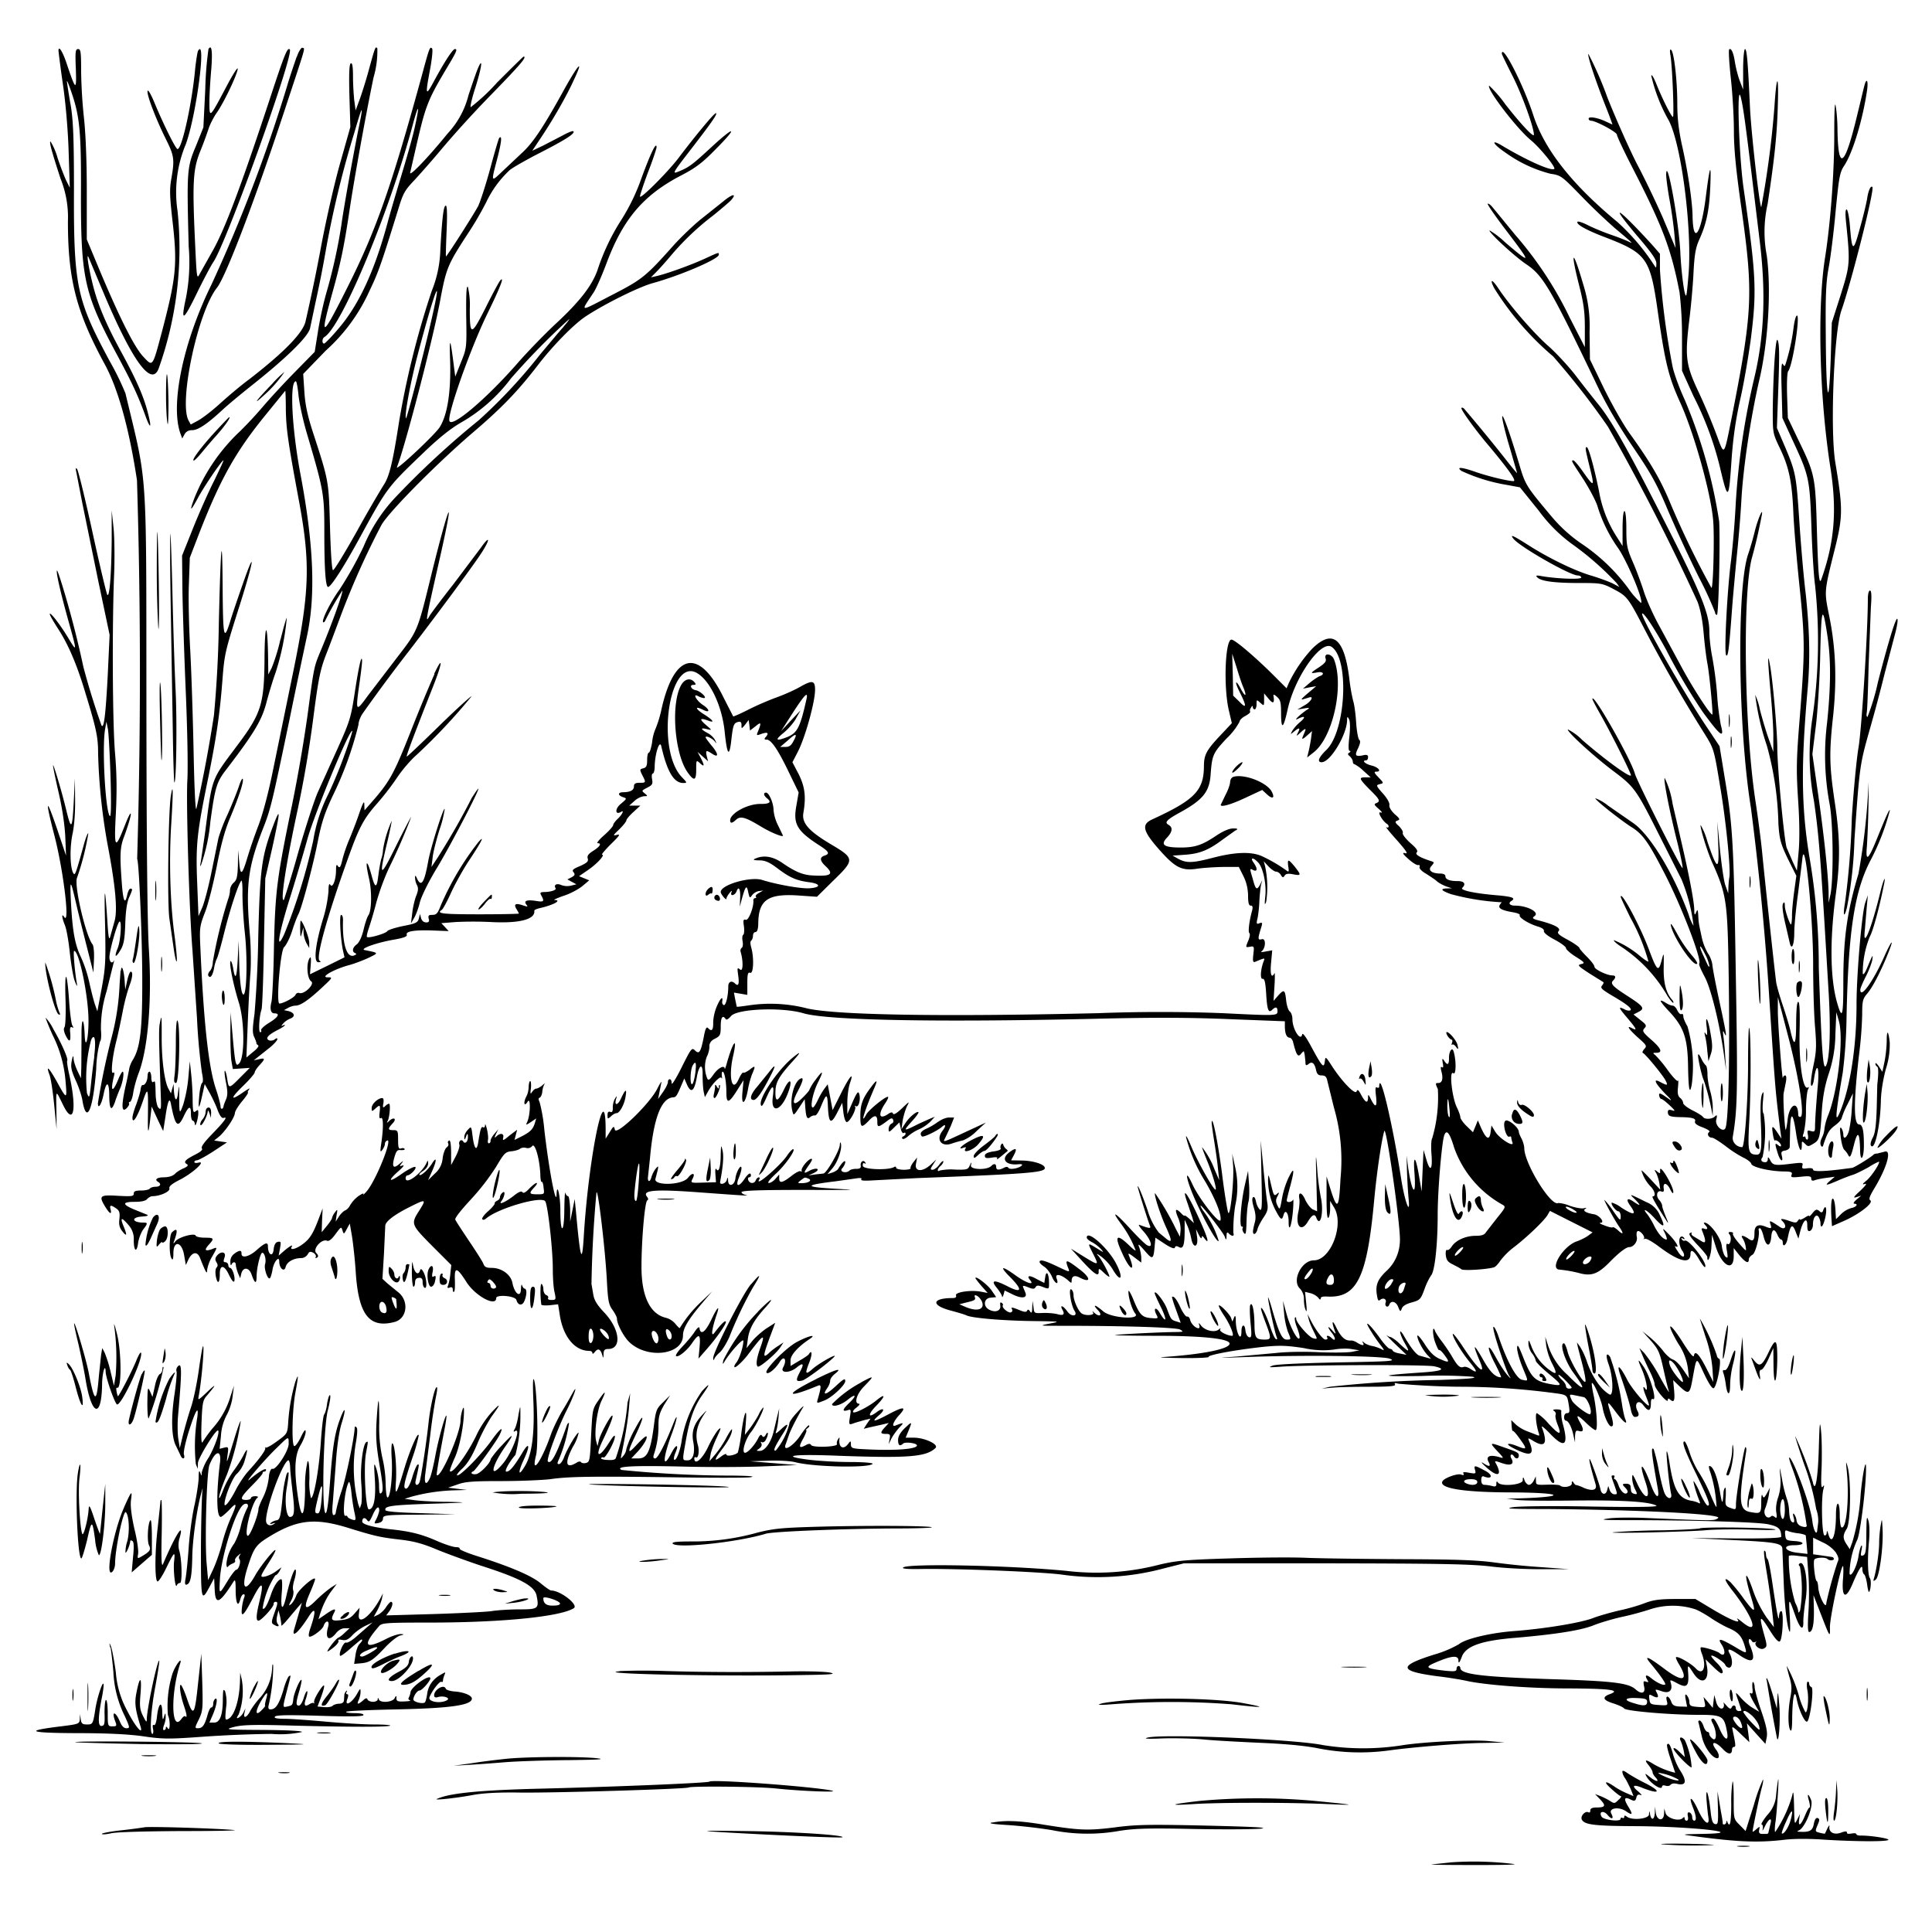 <svg xmlns="http://www.w3.org/2000/svg" id="svg" width="1024" height="1024" version="1.1">
  <path fill-rule="evenodd" d="M110.5 26a179 179 0 0 0-1.7 21.3l-1 20.2-4 10C99 88.8 99 91 100 130.5a99 99 0 0 1-1.4 27.2c-2.9 13.3-1.6 12.8 5.6-2 3.7-7.6 7.7-15.1 8.8-16.7 6.8-9.6 43-110.3 40.6-112.8-1.3-1.2-2.7 2.2-11.1 27.8-15.4 46.6-23.6 68.2-30.1 79.5l-6.4 11.4c-1.7 3.3-1.7 3.1-2.6-16-1.5-32.3-1.1-39 2.6-48.4a204 204 0 0 0 4.5-12.1c.7-2.3 2.7-6.3 4.5-8.8 4-5.8 11-20.7 11-23.2 0-1-2.7 3.2-6 9.5-9 17-9 17-9 8 0-4 .5-11.9 1-17.4.7-9.4.2-13.2-1.5-10.5m46.7 4.2c-1 3-3.4 9.8-5 15.3A817 817 0 0 1 112 151c-15 30.6-21.9 63.8-16.3 79l.9 2.4 1.2-2.2q1.2-2.2 4-2.2c3.2 0 8-3.2 16.6-11.2 3.3-3 9.4-8 13.5-11.3 19.8-15.6 31.8-27.3 32.5-31.8l3-14.2a613 613 0 0 0 5.5-28 533 533 0 0 1 15-61.5q6.5-22.6 2-1.2c-3.3 16.7-7.9 42.4-9 50.7a290 290 0 0 1-8 36c-1.7 6-3.7 15.5-4.5 21l-1.6 10-10.8 11c-5.9 6-13.2 14-16.2 17.5a215 215 0 0 1-12.5 13.5 99 99 0 0 0-24.3 35.6q-4 10.7 1.7.2c3.1-6 12.9-20.3 13.7-20.3.3 0-2 4.8-4.9 10.8-3 5.9-8 17.2-11.2 25.2l-5.8 14.5.2 19.5c.2 10.7 1 34.8 1.8 53.5.8 19.1 1.2 39.3.8 46.1-.7 12.6 1 69 2.7 89.9l2.4 36a331 331 0 0 0 2.6 28.9q1 4.7.2 5.5c-.6.3-1.3 3.4-1.6 7q-1 11.4 1.6-.4l1.3-5.9 2.6 4.6c1.4 2.6 3.4 6.7 4.3 9.3q1.8 4.6 3.2 4c2.3-.8.4 1.8-6.4 8.8q-6.1 6.3-5.2 7.4.9 1-3.6 3.3c-5.3 2.7-6.3 3.9-4.4 5q1.5.8-1.6 2.2c-1.7.7-3.8 2-4.7 3q-1.8 1.7-5.8 1.8c-3.8 0-5.2 1.2-3 2.5 1.8 1.1 1 2.5-1.4 2.5-1.4 0-2.8.5-3.1 1s-2.4 1-4.6 1c-3 0-3.9.4-3.9 1.6 0 1.5-1 1.6-8.5 1.2-9.6-.6-10.2 0-6.5 6 2.2 3.6 3.5 4.2 2.7 1.2-.6-2.4.1-2.5 3-.5 1.7 1.2 2 2.2 1.7 5.5-.4 3 0 4.7 1.6 6.7q3.6 4.5.5-3-2.8-6.9 2.8-.3a11 11 0 0 1 2.7 8c0 5.8 1.6 6.8 2.3 1.4.3-2.2 1.5-5.4 2.6-7 2.6-3.4 2.6-3.8.2-3.8-6 0-6.7-2.8-.8-3.2q4.8-.3 2.2-1.2L71 641q-9.5-4 .3-4 5.5 0 6.7-1.5c.7-.8 2-1.5 2.8-1.5 4 0 9.3-2.4 9-4-.4-1.2 1.2-2.5 5.7-4.8 6.9-3.6 13.8-10 9.8-9q-2.1.5-2.3-.3.1-.8 1.3-.9c.8 0 4.7-2.1 8.7-4.7l7.3-4.8-3.4-.5-3.4-.5 2.5-2c3.2-2.6 8.3-10 8.5-12.5 0-1 1.8-3.9 3.9-6.4s3.4-4.6 3-4.6q-.4-.1.7-1.7c.8-.9-.7-.1-3.3 1.7-6.9 4.8-6.8 3.2.2-3.6 3.3-3.2 6-6.4 6-7s1.1-2.3 2.5-3.8c3.2-3.4 3.1-4-.2-3.2l-2.8.6 2.5-2 6.3-5c2-1.7 3.7-3.6 3.7-4.2q0-1-1.4.1c-.7.6-2 .8-3 .5q-3.2-1.5 4.6-5.5c2-1 3.8-2.2 3.8-2.5q-.1-.4-1.2.2-1.2.6.2-1c.8-1 2.5-2.2 3.8-2.7 2.9-1.1 2.4-3.1-.9-4l-2.4-.5 2.2-1.2c1.2-.7 3-1.2 4-1.2 2.6 0 6.9-3 13.8-9.4 6-5.6 6-5.6 3-5.6-4-.1 4.2-4.6 12-6.6 2.8-.8 7.2-2.5 10-3.8 5.3-2.6 5.4-2.5-2-4-3.3-.5 4.8-3.6 14.3-5.4 6-1 8.2-1.8 7.8-2.8-.7-1.8 4.3-2.6 14.2-2.2l8 .3-1.9-2.1-2-2.1 7.5-.6a195 195 0 0 1 18.8 0c15.1.8 23.6-1.4 23-6q0-.6 2.6-1.3c7.6-1.7 12.3-4.3 8-4.4-.7 0 1.5-1 4.9-2.2 3.3-1 7.8-3.4 9.9-5.1l3.7-3.1-2.7-1.1-2.7-1.1 4.8-3.3c4.8-3.3 9.2-8.1 7.4-8.1-.5 0 1.6-2.5 4.7-5.6 4.6-4.5 5.2-5.4 3.2-4.9-2.3.6-2.2.3 1.3-3 2-2 3.7-4.1 3.7-4.7s1.7-2.6 3.7-4.4l3.7-3.4h-5.9l2.8-2.5a10 10 0 0 1 5-2.5c2.1 0 2.1-.1.4-1.5s-1.7-1.4 1.3-3c2.8-1.4 3.1-2 2.6-4.6-.3-1.6-.1-2.9.4-2.9s1-1.7 1-3.7c.1-6.7 2.6-14.5 3.5-10.8 3.1 13.6 6.7 19.5 11.6 19.5 2.2 0 2.2-.1-.8-3.2-13.6-14.5-6.9-62.8 7.7-55.3 7.1 3.7 13.7 17.4 15.1 31.4q1.9 18.5 3.5 4.5c.9-8 1.3-9.1 3.4-9.7q2.1-.7 2 1.6c0 2.1 0 2.1 2-.3l1.8-2.4.4 2.8.3 2.8 3-2.3c3-2.5 3.2-2 1 3.4-.6 1.5-.4 1.6 2 .7q5-1.7 2.5 1.5-1.6 1.6.3 1.5c2.4 0 6 5.2 11.8 17.3l5.2 10.7-1.2 7c-1.8 9.7.3 13.3 11.6 20.7 5.7 3.6 6.4 4.8 3.3 5.8q-4 1.3.5 5.5c4.7 4.4 3 5.6-7 5-5-.3-8.9-1.9-15.5-6.4q-7.8-5.5-14.5-2.6-2.6 1 2 1c3 0 5.3 1 9.4 4.1 6.6 5 10.1 6.6 17 7.5 6.2.8 6.3 2.8.1 3.2-4.5.3-17.4-2-25-4.4-6.3-2-22.1 2.6-22 6.4 0 1.1 3 4.7 3 3.6 0-.6.7-1.9 1.6-3q1.9-2.3 1-.2c-.6 2 2 1.4 2.8-.8 1.1-3 2.1-1.2 1.9 3.4l-.2 4.7 1.3-4.8c1.8-6.3 2.4-6.8 3.2-2.7.7 3 .8 3.2 2 1.5a6 6 0 0 1 3.6-2.2l2.3-.3-2.3 1.3q-2 1.2-1.6 2 .6.6-.3.7-1 .1-1 1.3c.3 3.5-2.6 10.8-4 10.2-1.3-.4-1.5.2-1 3.5.3 2.2.1 4.2-.4 4.5s-.6 1.9-.3 3.4c.3 1.6.1 3.2-.5 3.5q-.8.7-.6 1.9c1.5 5 1.4 10.9-.2 9.6s-1.6-1-1 3.4q.9 6.5-1.7 4c-1.8-1.8-3.6-1-3.6 1.5 0 5.1-1.3 10.3-2.4 9.9q-1-.5-.8-2c.5-3-.9-1.8-2.8 2.5a25 25 0 0 0-2 8.5q.2 6.4-2.7 3.2c-.9-.9-1.5.4-2.3 4.8-1.6 8-2.4 9.3-4.7 7-1.6-1.6-2-1-7 9-3 6-5.3 9.7-5.3 8.5q0-2-1-2.2-1 .1-1 1.6c0 .8-1.2 3.2-2.6 5.2l-2.6 3.7.6-3 1.1-5.5c.4-1.4-.6 0-2.1 3-4 8-21.6 25-22.5 21.8-.5-2.2-.7-2.1-2.7 1.2l-2.2 3.5v-5c-.1-28.9-9.1 15.4-11.6 57-.9 15-1.8 12.2-4.1-13l-.7-7-1.2 6-1.2 6v-6.7c-.2-3.8-.6-6.8-1.1-6.8q-1-.2-1.4-1.7c-.3-1-.5 2.8-.6 8.5 0 6-.5 10.2-1.1 10.2s-1-3.8-1-9.4c0-8-1.8-15.4-2-8.4-.3 6.6-4.2-14.3-6.5-34.5a89 89 0 0 0-2.5-14.6q-1-1.9 0-2.3c.6-.2 1.2-1.5 1.4-2.9a12 12 0 0 1 1-4q1-1.4-1 .4c-1.2 1-2.6 1.7-3.2 1.7s-1.6.8-2.2 1.8c-.9 1.3-1 1-.6-2 .2-2.1 0-3.8-.4-3.8s-.7 1.3-.8 3c0 1.6-.5 3.8-1.1 4.9-1.8 3.3-1.4 6.1.5 3.1 1.7-3 1.6 6.6-.1 10.5-.9 2-.9 2 1.9.2l2.8-1.9-.7 2.4c-1 3.3-2.4 4.7-6.8 7l-4 2 .7-2.7.7-2.7-4 3c-3.3 2.8-3.8 3-3.4 1.2.6-2.3-1.5-2.7-3.6-.7q-1.6 1.7-.2-1.3l1.2-2.5-2 2.4c-1.2 1.3-2.1 3-2.1 3.7q0 1.3-1 1.4-.6-.2-.4-1.7c.3-1 0-3.6-.5-5.8q-.9-3.5-1-2.2-.1 1.6-1 1.2c-1-.6-1.5.7-2.6 7.8-.8 5.1-2.1 3.9-3-2.9-.7-5.6-.7-5.6-2.6-3.5-1 1-1.9 2.8-1.8 3.8q-.1 2.5.9-.2 1-3 1 .2c0 2.4-1.5 3.9-2.5 2.3s-2.7 0-2 1.8c.2 1-.7 3.7-2 6.2l-2.4 4.5v-6.8q-.1-6.7-1.1-6.2-1 .7-.4 1.6.4 1.1-1 2.2c-.8.7-1.7 3.2-2 5.7a12 12 0 0 1-4.1 8l-3.6 3.5 2-4.5c2.6-5.7 2.7-8.5.2-4.5-2 3.3-6 7-6.8 6.2-.3-.3.7-1.3 2.1-2.2s2.6-2.6 2.5-3.9q0-2.4-.7-.5c-2.4 5.6-11.2 12.2-11.2 8.4q.1-1.3.8-1.5c1.7 0 5.3-3.8 4.3-4.5-.6-.3-3.6 1.2-6.8 3.4-7 5-8.3 4.4-2.3-1 2.5-2.1 3.6-3.6 2.5-3.2-1.8.6-1.9.5-.5-1.3q1.6-2-1.2.4-5 4.4-2.7-3.6c1-3.3 1.5-3.9 3.5-3.6q2.1 0 1.9-.6-.6-.8-2-.3c-1.2.4-1.5-.5-1.5-4.6 0-4.8-.2-5.1-2.5-5.1-3 0-3.1-.7-.3-3.7 2.3-2.5.4-3.5-2.1-1q-1.6 1.5-.6-.2c1-1.9 1.6-9.1.7-9.1q-.9.1-2.1 1.3-1.6 1.7-.9-1.5.4-2.7-.6-2.8c-2.2 0-5.6 3.1-5.6 5.2 0 2 .1 2 1.8.5 2.6-2.4 2.9-2.2 2.4 2q-.5 3.7.7 2.9c1.3-.8 1.4 5 .2 13.3-.7 4.6-.6 5.1.6 3.5.7-1 1.3-2.3 1.3-3q0-1.2 1-1.8c3.6-2.3-5.5 20.8-10.7 26.9q-2.3 2.5-1.7 1.5c.4-.8-.8-.3-2.7 1a17 17 0 0 0-4.4 4.9c-.5 1.1-1.7 2.3-2.5 2.6s-2.3 1.7-3.3 3.2l-1.8 2.8.5-3.5c.6-3.2.5-3.3-.8-1.5a8 8 0 0 0-1.6 3c0 .5-1.3 2.5-2.8 4.3l-2.7 3.3.2-6.3.3-6.3-1.9 5c-3 8-4.7 11-8.5 13.8-3.5 2.7-7.3 3.7-6 1.5 1-1.5-1.3-.2-4.5 2.6l-2.4 2.1.7-3.8c.6-3.4.5-3.8-1-3.5q-2 .2-2.4 4.3c-.5 4-3 2.5-3-2 0-2.4-1.6-1.8-5.9 2-4 3.6-8.1 4.6-8.1 2q.2-3-3.8 0a5 5 0 0 0-2.1 4.3q0 2.3.6 1.5c.7-1.8 2.3-1.6 2.3.1 0 .8.5 2.7 1.1 4.3l1.2 2.8.6-2.5c1-3.7 4.2-3.3 5.5.7q2.5 7 2.6 1c0-4.7 2-12.7 3-12.7 1.3 0 2.2 3.8 1.5 6s1.3 8.3 2.5 7.5c.4-.2 1-2.2 1.4-4.3.6-4.3 3.6-8 3.6-4.6 0 3.7 2.7 5.9 3.4 2.9.7-2.7 4.2-4.7 8.4-4.7 1.2 0 2.7-.9 3.3-2 .8-1.5 1.4-1.6 3-.8q1.6 1.1 1.3 2.2-.6 1 .5.4 1.5-.7-.3-2.5c-2-2.1 2.8-7.6 5.7-6.5q1.5.7 4.6-3.6c2.8-3.8 3-4 3.6-1.9.7 2.2.8 2.2 2.3-.7l1.6-2.9 1.2 7c.6 3.9 1.5 12 1.9 18 1.4 23.1 7 30.7 20.5 27.2 6.9-1.7 8-11.4 1.8-16l-5.5-4.5-2.6-2.4.8-13.1.7-15c0-2.2 4.7-5.9 13.4-10.2 8.2-4.1 8.5-4 4.5 2.3-4.4 6.9-4.2 7.3 7 18.6l10.1 10.1-.5 4.5a28 28 0 0 1-1.2 6.3q-.9 1.9.9 1.1 1.6-.6 1.6 1.2 0 1.5.7 1c.4-.3.5-3.1.4-6.1-.3-7.2 1-7 6 .8 4.6 7.5 15.9 13.6 15.9 8.7 0-2 10.1-1.2 10.7 1 .8 3 3.2 3.3 4.3.4 1.3-3.2 1.3-6.4 0-6.4q-.7-.2-1.3-1.7c-.3-1-.5 0-.6 2-.1 4.8-3.4 2.4-4.5-3.3-.8-4.4-5.7-8-11-8-3 0-3.8-.5-4.5-2.4-.5-1.2-4-6.7-7.6-12-3.6-5.4-6.9-10.4-7.2-11.2s3-5 8.2-10.6a121 121 0 0 0 13.4-17.3c4.3-7.3 5-8 8.2-8.3 1.9-.2 4-.8 4.6-1.4q1.3-.8 3.1-.4a3 3 0 0 0 3.3-1c1.5-1.8 4 7.2 4.3 15.3 0 2.2.4 4 .7 3.7.4-.2.9 1.2 1 3.1.5 3.5.5 3.5-3.3 3.5-4.4 0-4.6-.5-1.6-3.7q1.9-2.1 1.2-2.3c-.6 0-2.3 1.4-3.9 3q-2.8 3-3.6 1.9-.7-1.2-4.5 1.8c-4.3 3.4-8.4 5.2-6.7 3s2.4-6 .7-4.6c-.8.6-1.4 1.7-1.4 2.4q-.1 1.2-1.5 1.9t-1.3 1.4c.2.4-1.4 2.3-3.4 4.1-2.1 1.8-3.5 3.7-3.2 4.3q.7.8 2.2-.5c6.2-5.2 28.5-11.8 31.1-9.1 1.4 1.3 4.1 25.5 4.1 36 0 4.9.4 10.6 1 12.6.7 3.6.7 3.8-1.7 3.8q-2.2 0-1.8-1t-1-1.6c-.8-.3-1.5-1.7-1.5-3 0-1.2-.4-2.5-1-2.9s-.8 5.8-.1 10.9c0 .5 2 .6 4.5.4l4.4-.5.8 5c1.6 11.8 7.8 19.6 15.6 19.7q1.7 0 1.8 1.2.1.9 1.4-.8 2.5-3 3.9 2.1.5 2.3.6-.7c0-2.2.6-2.8 2.4-2.8 7.4 0 6.3-10.5-2-19.3-3.8-4-5.3-6.5-5.8-9.3l-1-5.8a640 640 0 0 1 2.6-48.1c.5-5.3 4.5 27.7 5.5 45.2.6 11.8 1 13.7 3 16.5 1.3 1.8 2.4 3.9 2.4 4.7 0 2.9 3.7 9.8 6.6 12.5 9.6 9.1 28.4 6.7 28.4-3.6 0-3.7 2.7-8.3 9.9-16.8l5.5-6.5-6.3 6a66 66 0 0 0-10.8 13.4c-.1.2-1.2-.8-2.3-2.2a10 10 0 0 0-4.9-3.2c-8.5-1.9-13.1-11.3-13.1-27 0-14.6 1.8-34.9 3.1-35.3q.9-.5-.1-1.8c-3-3.6 3.8-4.2 28-2.4 24.5 1.8 26.5 1.9 24.3 1.4q-2.1-.6-2.3-1.5c0-1 11.7-1.3 43-1.2 17.6 0 18.3 0 7.3-.6-17.4-1-17.5-1.9-.3-4l11.3-1.6q2.8-.4 2.2.6-.8 1 6.7.5l23.3-1.2c60.8-2.3 68.2-3 67.2-5.7-.6-1.8-6.6-3.6-12.5-3.6l-5.3-.1 1.6-3q2.6-5-2.2-1.5c-5 3.5-2.7 7.2 4.2 6.6q3-.3 2 .7c-1.6 1.5-6.3 2.3-7 1.2q-.6-1-2.5 0-4 2-4-.5c0-1.7-1.2-2-2.6-.5-2.3 2.3-11.2 2-10.8-.3q.8-3-.6 0c-.9 2.2-1.6 2.4-7.9 2.2a29 29 0 0 0-8 .5c-1.6 1-1.3-1 .4-2.4.8-.7 1.5-1.8 1.5-2.4s-1 .1-2.1 1.6c-1.1 1.6-2.8 2.8-3.6 2.8-1.3 0-1.3-.4.2-2.7l1.8-2.8-3 2.8c-4.4 4-8.7 3.8-7.8-.5l.6-3.3-2 2.5c-1 1.3-1.7 2.8-1.5 3.2.3.4-1.3.8-3.5.8s-4.1-.5-4.1-1q-.1-1-1-.5c-3 1.9-16.6 1.4-16.7-.6q-.1-1.9 1-1.3.9.6.3-.5c-1-1.6-2.7-.3-2.4 1.7q.4 1.8-2.4 1.7c-1.5 0-3 .4-3.4.8-1.9 1.9-5.8.8-4-1.1.9-1 1.6-2.5 1.6-3.3 0-1.3-1.8.3-3.8 3.7-.4.6-1.8 1.5-3.1 1.9l-2.5.8 2.7-3.2c2.8-3.4 5.1-10.1 4.4-13q-.4-1.5-.6.8c-.1 3-7.1 15.1-8.7 15.1l-4.5.5-3.4.5 2.9-1.3q2.6-1.4 1.8-2.1c-.6-.4-2.6 0-4.3 1-3.3 1.7-3.3 1.4.4-3.9q1.8-2.7.6-2.5c-1.8.4-5.5 5-5 6.3q.2.8-.5.3c-.4-.4-2.3.5-4.3 2-5.2 4.1-7 4.6-7.1 2v-2.3l-2 2.3c-1 1.2-2.6 2.2-3.5 2.2q-1.4-.1 3.7-4.9c5-4.5 11-13.1 9.1-13-.4 0-1.9 1.5-3.2 3.5-3.8 5.5-17.6 17.3-14.6 12.4q.4-.9-.3-1-1 .2-1.6 1.5c-.7 2-3.2 2-4 0q-.4-1.3.4-1.5 1-.1 1-1c0-1.9-1.5-1-3.5 2-2.9 4.3-4.8 4-3-.5.8-1.9 1.5-4.2 1.5-5.2 0-2.9-2.8 1.7-3.2 5.2-.4 3.8-3.7 4.9-3.9 1.3q0-3-.7-.3c-.7 2-3.9 2.8-3.5.8q2.3-11.9 1.3-16.4c-.8-3.3-.8-3.2-1 1.6 0 6.8-1 10.1-2.2 8.3q-.9-1.4-.6 2.8l.3 4-6.8.2c-6.6.2-6.7.2-5.7-1.9 1.8-3.2 0-3.7-2.4-.6-3.1 3.9-18.2 4.3-17.2.5 1.9-7.1 1.9-7.5.1-5.3-.9 1.1-1.8 3-2.2 4.3-.8 3.2-2.3 2.7-1.8-.5l1-9.3q2.8-32 12.4-32.4c1.4-.1 1.9-.8 4.3-6.5l1.5-3.5 1.4 3.2q3.3 7.5 5.3-4.2c1.2-6.6 3.2-7.2 3-.9 0 3 .2 6.8.5 8.6l.7 3.2 1.4-2.5c2.3-4.4 6.8-9 7.4-7.7q.5 1 .2-1-.2-2.1.4-2.3c1 0 2 5.3 2 11 0 6.2 1.3 5.9 5.8-1.3l3.3-5.2-.6 6.5c-.7 7.7 1.6 6.2 3-1.9.4-2.4 1.4-5.9 2.1-7.7 2-4.6 1.8-4.9-1.2-2.5-1.5 1.1-3 1.9-3.4 1.6s-1.5 1.3-2.5 3.5c-3.4 7.6-5.5-.9-3-12 2.6-11.3 0-8.2-3.4 4q-.9 3.2-1 2.3c-.2-2-3.6-.2-6 3.3-1.9 2.7-2.6 3.2-3.2 2.1a16 16 0 0 1-.3-11.6c.8-1.4 1.4-3.8 1.4-5.3q-.2-2.8 3-4.3c2.7-1.4 3-2 3-6.5 0-4.7 1-6.3 2.6-3.9q.6 1 2.8-1.5c3.2-4 27.3-4.9 38.6-1.5 12.8 3.7 70.4 4.8 153.5 2.9 32.6-.8 51.4-.7 72.8.2l28.7 1.1v2.8q.1 5.7 2.5 5.9c.7 0 1.6 1.1 1.9 2.5 1.7 6.8 2.6 8.1 4.2 6q1.4-1.6 1.5-1.2l.4 1.7.4 3.6c0 2.2.3 2.4 1.6 1.4q2.8-2.4 4 3c.5 2.3 1.2 3 3 3s2.6.7 3 2.8L707 587a100 100 0 0 1 3.5 37.6c-.8 16.4-1.7 17.2-5.4 5.4l-2-6.5v11.3q0 11.1.9 10.7c.5-.3 1-2.5 1-4.8v-4.2l2.1 3.5c5.5 9-1.8 28-10.7 28-6.5 0-11.8 10.6-7.5 14.9a8 8 0 0 1 2.2 5.9c0 2 .4 4.6 1 5.7q.8 1.8.2-3.9l-.6-5.9 2.8.7a9 9 0 0 1 4.2 2.4q1.2 1.7 1.3.4 0-1.2 3.3-1c16 .9 21.3-10 25.1-51.7 1.4-14.7 3.8-31 5.3-36 1-3.2 8.3 47.7 8.3 57.5 0 6.5-2.5 12.3-7 16.5-4.6 4.3-6 7.4-5.3 12.3.5 3.4.8 4 1.9 3.1 1.6-1.3 3.5-.3 2.8 1.5q-.4 1.4.4 2 1 .5 1.6-1c.9-2.3 3.6-1.6 4.7 1.4 1 2.5 1.2 2.6 1.9.7q.8-2 5.3-3.2c4.3-1.2 4.7-1.6 6.7-7a35 35 0 0 1 3.5-7.3c2-2.2 3.5-16.5 3.5-32 0-13.3 2.2-38.8 3.5-42.3q1.8-5 5.2 6.5a56 56 0 0 0 25.8 30.4c1.7 1 1.4 1.5-2.9 6.8l-6 7.7c-.8 1.4-2.3 1.9-5.4 1.9-5.3 0-10.5 2.3-12.7 5.6-.9 1.4-2 2.2-2.5 1.9s-.9.8-.7 2.7c.3 2.6 1 3.7 3.8 5 1.9 1 3.9 2 4.4 2.5 1 1 14.9 0 17.6-1.1.8-.4 2.2-2 3.1-3.4a38 38 0 0 1 7.4-7.3c7-5.4 15.5-13.6 17.5-16.7l1.4-2.4 11.3 5.7 11.3 5.7-2.3 1.7c-1.3 1-4 2.3-5.9 3-7 2.2-14.7 14.3-9.6 15q6.1.6 11.2 2c6.2 1.6 9.7.2 16-6.3 4.6-4.7 8.4-7.6 10-7.6 2.4 0 4.7-3.1 4-5.6-.2-1.2-.1-2.5.4-2.8 1.2-.8 4.3 2.9 3.4 3.9q-.7.6.4.1c.7-.4 3.7 1.3 7 3.7 11.2 8.5 17.3 10 17.3 4.3 0-2.9 1.9-1.7 4.6 3 1.4 2.4 2.9 4.3 3.1 4 1.7-1.7-8.8-15.3-10.8-14q-.7.3-1.5-.7-.7-1.2.6-.4t.6-.4q-.8-1-1.7-.6c-1.4 1-1 4.8.7 7.4 1 1.2 1.2 2.6.8 3-.5.5-2-.7-3.1-2.6-1.3-1.8-1.8-3.1-1.3-2.8 2.5 1.5.6-2-3-5.8-4-4.1-4.1-4.1-2.5-1 .8 1.8 1.2 3.3.8 3.3-1.8-.1-4.2-2.8-6.4-7a42 42 0 0 0-3.7-6.3c-3.4-4-.2-2.4 3.7 1.9q7.6 8.3 3-1.2a13 13 0 0 0-7.4-7.3c-9-4.5-9.2-4.5-6.2-1.7q5.3 5.4-.2 1.7c-3.6-2.6-4.6-1.6-2 2q5.3 7.4-4.7 1a16 16 0 0 0-5.1-2.7c-.8.7 2.2 4.6 3.4 4.6.7 0 1.3 1.2 1.3 2.8 0 2.5-.4 2.2-4-3a41 41 0 0 0-4.6-5.8c-.5 0 5.2 10.4 7.8 14.2 2.5 3.6 2.3 4.6-.5 2-1.3-1.2-2.6-2-2.9-1.7s-2.2-.1-4.4-1q-3.6-1.3-2-1.4c2.4-.1-.7-4-3.5-4.5-4.2-.7-6.1-1.8-4.8-2.8q1.6-1-.6-.4c-1.2.3-4.5-.3-7.5-1.3a19 19 0 0 0-6.1-1.5c-3.7 2.2-17.9-20.8-18-29 0-1.2-.6-3.4-1.4-5-.8-1.5-1.5-3.2-1.5-3.7 0-2.4-5.9-7.1-7.2-5.8-1.6 1.5.6 9.4 2.3 8.3q.8-.3.9.5c0 .5.3 1.7.6 2.6 1.2 3-6.9-2-9.1-5.7l-2-3.3-.5 3.9q-1 6.5-5.3-3.3l-1.4-3.3-1.3 3.2-1.3 3.1-3.3-3.2c-1.9-1.8-3.4-4-3.4-4.8s-.9-3.3-2-5.5c-2.5-5.6-4-19.6-1.7-17.8 1.5 1.3 1.6-7 .1-11.6-.7-2.4-2.4-.1-2.4 3.4q.1 5.6-2.5 1.7-1.5-2.5-.8 1.1.6 3-.5 2.2-1-.7-.2 2.4c1 3.6.4 6-1.6 6-1.7 0-1.7.2-.3 3.3a77 77 0 0 1-3 26c-.5.5-.7 4.3-.4 8.3.7 8.6-.7 10-2.8 2.6l-1.4-4.7-.5 11-.5 11-1.4-8.3c-1.8-10.7-3.2-11.5-2.4-1.4 1.2 16.2-2.4 8-4.1-9.3a274 274 0 0 0 1 23c1 9.8-2.2.8-4-11-4.7-29.9-11.3-57.6-11.6-48.7q0 1.1-1.2.6-1.2-1-.5 4.4 1 9-2.6 2c-1.4-2.9-1.6-3-1.6-1q-.2 4.8-3.6-1.4c-1.5-2.8-2-3.2-2.5-1.9-.7 2-7.8-5.3-13.2-13.7-3.1-4.8-3.3-5-3.6-2.4-.5 4-1.3 3.2-6.7-6.7-3-5.7-5-8.5-5.3-7.5-.8 4.2-5.2-2.7-5.2-8.1 0-1.6-.6-3.4-1.4-4s-1.6-3.2-1.9-5.7c-.6-5.9-1.1-6.2-4.2-2.8l-2.5 2.9.5-8c.3-4.4.2-7.4 0-6.7-1.6 3.1-2.4.6-1.8-5.5l.6-6.6-3.4.6c-1.9.4-3 .4-2.3 0 2.3-1.7 2.5-7.1.2-6.5s-2.2-.2-.2-6.7c.6-2 .4-2.3-1-1.8-1.6.7-1.8.3-1.1-2.5.4-1.8.9-6 1-9.4.2-3.4.6-7.2.9-8.5l.6-2.4-1.1 2.3c-1.8 3.3-2.4 2.8-4-3.3-1.6-5.2-1.5-5.4.2-4.4 2.4 1.2 2.6-.7.3-3.9-2-2.8-.1-2.9 2.5 0 2.6 2.7 4.5 11.8 3.7 18.2-.4 4.1-.3 4.6.5 2.6a53 53 0 0 0-.6-19l-.7-2.5 2.6 2.8c1.4 1.5 3.2 2.7 4 2.7s2 .8 2.5 1.8c.9 1.4 1.2 1.5 2 .3q.8-1.5 4.5-.7c4.3.8 4.4.5.9-4-3.5-4.2-4-4.3-3.5-.2.5 3 .3 3.2-1.2 2a79 79 0 0 0-12.1-7.1q-8.2-4.2-26.1.4c-11.4 3-14.4 3-18.7.8l-3.2-1.8 7-.5c7.6-.6 12.2-2.5 19.8-8.2l6.3-4.5q2.8-1.3-1.1-1.2c-1.9 0-5 1.3-8.4 3.5-7.8 5.3-11.6 6.6-19.3 6.6-8.9 0-10.9-1.4-7.3-5.2q4.4-4.7.9-6.8c-2.4-1.3-1.1-2.7 6.4-6.8 11.6-6.4 15-10.6 15.8-19.1.8-11.2 1.2-12 8.4-19.8a35 35 0 0 0 7-9c0-.8 1.4-2.2 3-3 1.7-.9 2.9-2 2.6-2.3q-.4-.9.5-2.2.9-1.5.9-.2.1 1 1 1.2c.5 0 1-1.2 1-2.7 0-2.5 0-2.6 2-.8s2 1.7 2-1.6v-3.4l2.5 3q3.4 4.1 2.5-1.5-.4-1.7 1.9.4c1.8 1.6 2.1 3 2.1 9q.1 12.8 3.4-2c3.6-17.1 17.6-37.2 23.3-33.6 9.6 6.2 7.7 44.6-2.7 54.7-4.2 4-5 6.5-2.5 6.5 4.6 0 13.4-14.6 13.5-22.4q-.1-2.7 1-.4c.6 1 .7 4.6.2 9.2q-.9 7.7.2 7.6.9 0-.2.9c-1 .6-1 1 .3 2 .8.8 1.5 2 1.5 2.7q.1 1.3.8 1.4a20 20 0 0 1 4.8 3.5l3.9 3.5h-2.7c-3.8 0-3.5.7 2.2 6.5 5.4 5.3 5.8 6.2 3.4 7.2-1.3.5-1 1 1.3 3q2.8 2.5 1 1.9c-1.9-.6 1 4.5 3.3 6q1 .6 1 1.5-.2.9-1.2.3c-.7-.4 1.7 2.6 5.5 6.8 5.1 5.8 6.2 7.5 4.5 7s-1.5.3 1.7 3.1c2.2 2 4.5 3.4 5.2 3.2q1.1-.2.7 1c-.3.7 1 2.2 3.3 3.5 2 1.3 4.7 3 5.8 4s3.4 2.2 5 2.8l3 1-3 .1q-5 .3 2.5 3a128 128 0 0 0 26.4 4.3q.9-.4-.2 1c-1.6 2 .2 3.2 6.6 4.3 2.3.4 4 1 3.7 1.6-.7 1.1 4.8 4.6 9.7 6q3.4 1.1 3.1 2.4c-.2.8 2 2.6 5.6 4.5 3.4 1.8 6.1 3.8 6.1 4.5s2.3 2.8 5.2 4.6c4.8 3 5 3.4 2.8 3.9-2.1.5-1.6 1 4.5 5l7.4 4.6q.2.5-.8 1.8c-1 1.2-.1 2 5 5.1 8.3 4.8 11.2 7.2 10 8-.6.3-2 .1-3-.5-3.6-1.8-3.3-1 1.3 4.4 5 5.9 5.7 7.2 2.5 5.5s-1.5.8 3.8 5.5c4 3.6 4.3 4 2.8 5.6-.9 1-1.2 2-.7 2.1 1.3.5 10.6 11.8 12 14.6s1 2.8-3 .7-2.5.9 3.5 7c2.3 2.2 3 3.3 1.7 2.4-5.2-3.7-5.8-3.9-5.6-2q.4 1.6 1.2 1.7c.5 0 2.5 1.6 4.4 3.4 2.9 2.7 3.1 3.2 1.3 2.6q-2.4-.8-2.3.9c0 2.1 1.1 2.6 6.6 2.7 6.5.1 8.4.7 7.8 2.3q-.5 1.5 4 3.1 4.5 1.8 3.5 2.5c-1.4 1-.3 3 1.5 3 .8 0 3.9 2 7 4.3a61 61 0 0 0 9.5 6.2c2.2 1 4.1 2.5 4.3 3.3.3 1.8 9.7 4 17.2 4.1 4 0 4.7.4 4.2 1.7-.6 1.5 0 1.6 4.9 1.1 4.5-.5 5.5-.3 5.5 1q0 1.5 1.7.9c1-.4 3.8-1 6.3-1.3l4.5-.6-2.5 2.1c-3.2 2.8-2.3 2.7 4.2-.1 3-1.3 6.4-2.6 7.8-3s5-2.2 8.3-4c3.1-2 5.7-3.2 5.7-2.9 0 1.6-4.3 7.9-6.8 10q-3.2 2.5-.7 1.7 1.8-.5-2.5 3.6c-3.7 3.4-4 4-2 3.4l2.5-.8-2.5 2.1q-2.2 2-1.2 2.2c2.3 0 1.2 1.8-1.6 2.3a13 13 0 0 0-5.4 3.2l-2.7 2.7-.3-5.3c-.2-2.9-.7-5.4-1.3-5.6-1-.3-1.2 4.8-.7 11.9l.2 2.7 6.8-3c7.8-3.5 15.4-9.4 13.5-10.7-1-.6-.3-2.3 2.3-6.6 6.6-11 9.2-20.4 5.3-19.2l-3.9 1q-1.4 0-2 .6c-1.2 1.3-10.4 7-11.4 7l-3.1.4c-11 1.5-17.5 1.7-17.5.6q0-1.1-3-.8c-2.7.4-3 .2-2.7-1.4.5-1.6 0-1.7-5.1-1.1-9.5 1.2-10.5 1-11.9-1.7q-1.4-2.7-1.3-.7-.1 1.6-1.3 1.7c-2.1 0-2.8-1.2-1.5-2.7a65 65 0 0 0 .6-23c-.6-.3-.7-3.2-.4-6.7.5-5 .4-5.6-.5-3.6-.7 1.6-1 7-.6 15.2.6 14 .2 16.8-2.2 16.8-4.5-.1-4.8-1.6-4-17 1-17.8 1-47.9 0-50.2-.3-1-.6 8-.6 20 0 18.1-1.8 43.2-3.1 43.2-3 0-5.4-2.7-5-5.4 2.5-14.6 2.7-24.1 1.6-86.6-1.1-70-1.6-78.4-5.9-104l-2.7-16.5-7-10.5c-12.3-18.3-35.2-58.6-34-59.8.8-.7 6.4 7.7 12.7 19.2a314 314 0 0 0 19.5 33.1c9.3 12.7 11.5 14.3 9.5 6.9a130 130 0 0 1-2-16.5 202 202 0 0 0-2.6-19.8c-.8-4-1.5-10-1.5-13.2 0-10.6-4.8-21.8-31.4-73.4-13.3-25.8-21-39.2-27.3-47-2.6-3.2-8-10-11.8-15S824.8 187 820.2 183c-7.5-6.7-20-21-26.2-30.4-3.3-4.9-4.6-4.8-2 .2a155 155 0 0 0 31.2 36.1 415 415 0 0 1 29 37.2 1202 1202 0 0 1 47.5 92.8q2.4 6.4 3.3 17c.5 5.8 1.4 13 2 16 1.1 5.8 3 26.3 2.6 26.8-.8.7-10.2-13.8-16-24.5l-12-22.2c-3.2-5.7-6.9-14-8.3-18.4s-4-11.5-5.9-15.8c-3-7-3.4-8.6-3.4-17.3 0-5.7-.4-9.6-1-9.6s-1 3.8-1 9.3v9.2l-3.5-5.5a65 65 0 0 1-9-23.6C845 248 842 237 841 237s-.8.9 2.1 12.7c2 8.4 1.6 8.4-4.1.3-2.3-3.3-4.6-6-5.1-6-1.3 0-1.2.1 5.3 10 3 4.7 6.4 11 7.4 14a78 78 0 0 0 11.1 22.6c5 7.4 13.5 27.7 12.1 29a43 43 0 0 1-6.8-7.8 100 100 0 0 0-25-23.8 78 78 0 0 1-15.6-14.2c-13.6-16.2-13.9-16.7-17.2-27.8-5-16.7-9-27.8-9-25 0 1.4 1.7 8.6 3.9 15.9l4 13.8c0 .3-2.6-2.8-5.7-6.8a971 971 0 0 0-22.4-27.3q-.9-.8-1.4-.4c-.6.6 6.4 10.3 12.6 17.8 12.3 14.6 16.8 21 15 21-2.9 0-13.7-2.6-20.5-5-7.2-2.5-10-2.6-7.1-.4a93 93 0 0 0 24 7.4l7 1.3 10 12.4a81 81 0 0 0 17.4 17.5 157 157 0 0 1 23.9 20.9l1.4 2-3.8-2c-2.2-1-7.3-2.9-11.4-4.1-8.7-2.6-22.3-9.2-33.1-16.1-8-5.1-10-6-7.8-3.3 3.6 4.4 30 19.4 34 19.4q1.7.1 1.9 1.1c0 1.2-13.7.6-21.3-.8q-3.6-.7-2 .7c1.8 2 8.8 3 22 3 11.5 0 12.4.1 18 3 7.9 4.2 7.9 4.2 17.9 23.5a798 798 0 0 0 31 53.8c4.7 7.6 4.8 8 8 27.5 3 17.4 5.7 44 4.9 48.2-.2.8-.4 3-.5 5l-.1 3.5-1.6-4.5c-.8-2.5-2-11-2.8-19l-1.4-14.5.5 12c.6 14.3-.5 14-5.7-1.3a37 37 0 0 0-3.6-8.9c-.6.7 3.5 14.2 6.2 20.1 6.9 15.2 7.8 20.3 8.4 46.6 1 46.3.4 88.4-1.4 93.7-1 3-5.6-.8-5-4.1q1-3.6-.6-1.9c-1.6 1.6-5.5 1.7-6.4.3-.4-.6-2.9-2.2-5.6-3.5-2.7-1.4-4.9-3.1-4.9-3.9s-.7-2-1.6-2.7c-1.2-1-1.5-2.5-1.1-5.9.2-2.5.2-4 0-3.2s-2.7-1.8-5.4-5.5a65 65 0 0 0-6.6-8c-1.5-1.2-1.5-1.3.5-1.3q5.3 0-2.8-7c-4.4-3.9-4.8-4.6-3.5-6s1-1.9-2.2-4.4l-3.6-2.9 2.7-1.4c3.5-1.8 2.7-2.9-6.5-8.8-7.4-4.8-8.6-6.2-7-7.8s1.4-2.7-.4-2.7c-2.8 0-9.5-3.2-9.5-4.6 0-.8-1.8-3.1-4-5.3s-4-4.3-4-4.7-2.7-2.4-6-4.2c-5-2.7-6-3.6-5-4.7q2.1-2.3-10-5.5c-4-1-4.2-1.4-2.7-2.5 2.7-2-3.9-5.5-10.4-5.5-2.9 0-3.8-1.3-1.9-2.5 2.4-1.5.5-2.2-6.7-2.9-12.5-1-20.6-2.7-19.4-4 2.1-2 1.2-3.6-2.3-3.6q-6.6 0-6.6-2.6-.1-1.3-2.6-1.4c-4.7 0-6.9-1.8-4.8-4 1.6-1.9 1.6-2-.2-2.6-5.7-1.8-8.7-3.5-7.6-4.6.8-.8-.1-2.2-3.4-5-2.5-2.3-4.3-4.6-4-5.3s-.7-2.3-2-3.6c-2.2-2-2.3-2.4-.8-3 1.5-.5 1.3-1-1.5-3.4q-3-3-2.8-4.7c.3-1-1-3.5-3.4-6.2-3.7-4.2-3.8-4.4-1.7-5 2.2-.5 2.2-.6-.7-3.6-2.3-2.4-2.5-3-1.1-3 3 0 1.1-2.4-2.7-3.3-3.3-.8-5.2-2.7-2.7-2.7q.9-.1 1-1.6.2-1.9-2.9-1c-3.9.7-4.3 0-2.3-4q1.6-3.5.6-4.2c-.6-.4-1.4-4.5-1.7-9.2s-1-9.9-1.6-11.5a101 101 0 0 1-2-11.5c-2.6-21.7-8.8-26.8-19.6-16.3a73 73 0 0 0-12.4 18.1l-1.3 3-6.6-6.6c-9.7-9.7-20.8-19.2-22.6-19.2-3.4 0-4.3 25.7-1.3 37.9l1.5 6.4-6.4 6.8c-7.1 7.6-8.4 10-8.4 16.2-.1 12.7-5 17.7-27.2 27.9-6 2.7-5.4 6 3.4 16 8.5 9.6 11.9 11.4 19.8 10.3 3-.5 9.3-.9 14-1h8.5l2.4 4.8q2.4 4.8 2.5 10.3c0 3.9.4 5.4 1.4 5.4q1.5-.2.7 2.8c-1.5 5.4-2.2 11.3-1.4 11.8.5.3.2 2.1-.6 4-1.5 3.6-1.5 3.6.9 3.2 2.2-.4 2.3-.3 1.8 4-.4 3.6-.2 4.4.9 4 5.3-2.2 5.3-2.2 4.6-.4-1.7 4.3-2 9.7-.6 9.4 1-.2 1.5 1.6 1.9 7.9.5 8.5 1.2 10.5 3.2 8.5q2.8-2.7 2.8.8c0 2.4-.8 2.4-29 1a866 866 0 0 0-66 0c-84.8 2-141.7 1-155.4-2.8a78 78 0 0 0-30.1-1.3c-3.3.5-6 .8-6.1.7l-.8-3.8-.7-3.7 3.6.6 3.5.6v-6.1c0-5 .3-6 1.5-5.6 1.8.7 2.1-7.9.6-13.3q-.9-3.2 0-3.8.8-.8.9-2.6.1-1.7 1.3-1.9 1.4 0 1.5-4.5c.1-12.4 5-15.9 20.9-14.9l10.2.7 8.5-8.4c11.5-11.1 11.5-11.9-.4-19-12.4-7.3-16.2-11.6-15.3-17 1.5-8.6.8-14-2.5-20.6L420 404l3-5.8c4-8 9-26.3 9-32.6 0-4.9-1.4-5.2-7.5-1.8-3 1.8-8.9 4.4-12.8 5.8s-10.7 4.3-15 6.5-8 3.8-8.1 3.6l-5-9.8c-13-26.7-26.2-24.3-33 6a60 60 0 0 1-3 10 25 25 0 0 0-2 7.8c-.5 2.8-1.2 5.2-1.7 5.2s-.9 1.7-.9 3.9c0 3-.4 4-2 4.4-2 .5-2 .7-.6 3.6 2.1 4 2 4.1-1.4 4.1-2.3 0-3 .5-3 1.9q0 3-5.6 3.1c-3 0-3.1 1.6-.2 2.6 2.2.7 2.1.8-1.2 3.6-3.2 2.6-3 6.1.2 4.2 1.8-1.2.6 1.4-1.7 3.6-1.4 1.3-2.5 2.8-2.5 3.4s-2.1 3-4.7 5.3c-2.7 2.3-4.2 4.3-3.6 4.3 2.4 0 1.3 1.8-2.2 4-2.7 1.7-3.4 2.7-3 4.1.5 1.5-.3 2.3-4 4-3.9 1.6-4.5 2.2-3.5 3.3.9 1.2.7 1.7-1.1 2.7l-2.2 1.1 2.4 1.3 2.4 1.3-2.8.7a9 9 0 0 1-5.2-.3c-2.4-1.1-4.2-.1-3 1.7.5 1-2.7 2-6.3 2-2 .1-2.1.4-1.2 2 1.6 3 1.3 3.4-3 2.7q-7.3-1.1-5 2c1 1.2.7 1.2-2 .3q-5.7-1.9-3.2 2.1 1.1 1.8 1.2 2.3c0 .2-9.4.4-21 .4-19.4 0-22.9-.4-19.9-2.3.6-.3 2.9-4.5 5-9.2 2.2-4.8 6.4-12.3 9.3-16.7 6.8-10.2 8.9-14.4 5.1-10a151 151 0 0 0-20 33.8c-1.5 3.9-2.2 4.7-4.3 4.7s-2.3.4-2 2q.8 2.1-1.4 2-1.9-.1-2.6-2.2l-.6-2.3-.6 2.4c-.5 2.1-1.5 2.7-8.3 4-4.3.9-8.1 2.1-8.5 2.8-.8 1.2-10 3.9-10.7 3-.3-.2.2-2.4 1-4.7s2.7-8.6 4-13.7a130 130 0 0 1 6.6-18 310 310 0 0 0 11.8-27.1c0-.4-3.6 6.5-8 15.3-8.7 17.7-9.3 17.2-4.3-3.5 1.2-5.2 2.1-9.6 2-9.8a61 61 0 0 0-4.6 15.3c0 1.2-.4 3.5-1 5.1a94 94 0 0 0-1.5 8.7c-.8 6.7-1.7 6.7-3.5 0-2.6-9.6-3.7-8.4-1.4 1.4 1.6 7 1.4 17.3-.4 19.6-.5.7-1.7 4-2.5 7.6-1 4-2.4 6.9-3.7 7.8-2.2 1.6-2.6 3.9-.7 4.6q1.2.5-.6 1.2c-3.9 1.6-6.3-6-5.9-18.7q0-2.6-1-2.8c-1 0-.4 12.2 1 19l.8 3.5-9.1 4.5-9.2 4.5.4-5q.4-5.4-.6-3.5c-1.9 2.7-1.3 10.8.8 12.2 2.2 1.4-3.7 7.2-6.3 6.2q-1.3-.3-2 1c-.4 1.3-6.5 4.6-8.5 4.6-1.8 0 .5-28.2 2.5-29.9 1-.9 3-4.7 4.2-8.5s2.7-7.7 3.3-8.8c1.8-3.3 7.8-25.7 10.4-39 2-10 3.6-14.8 7.9-24a187 187 0 0 0 13.6-37.6c0-1.5 1-4.3 2.4-6.2a897 897 0 0 1 24.1-32.5c14.1-18.3 33.3-44.2 38.2-51.6 5.2-7.8 5.3-10.8.1-3.4l-14.6 19.4c-6.3 8-11.8 15.4-12.4 16.4-2.6 4.8-2.3 3.3 5.8-32.5 7.6-34 4.5-27.3-4.7 9.8-7.7 31.5-7.3 30.5-18.6 45.2l-15.3 20c-6.4 8.8-6.6 8.7-4.6-5.7.9-6.2 1.6-12 1.5-12.9-.2-3.8-1.9 3.9-3.9 17.2-2 13-2.5 14.8-9.1 29.5L168.4 420c-1.8 4.1-6.5 18.5-10.4 32a572 572 0 0 1-7.5 24.9c-2.2 2 1.2-19.8 7.4-48.4A623 623 0 0 0 166 381c2.7-21 3.7-25.8 6.6-33.5 2-5 5.7-15 8.4-22.2a426 426 0 0 1 21.2-47.1c4-7 29.3-32.5 47.8-48.4 16-13.6 24.7-22.7 35.5-36.8 7.5-9.7 18.3-20.8 24.5-25 9.8-6.6 28.7-16 36.2-18 14.4-4 34.8-12.7 34.8-15 0-1.4.2-1.4-8.1 2.4-7.3 3.3-19.8 7.8-25.2 9l-2.7.6 2.7-2.7c1.6-1.6 5.3-5.7 8.3-9.3a141 141 0 0 1 22-20.8c4.1-3.3 8.4-7 9.4-8 3.4-3.9.8-3.5-4 .5l-12.3 9.8c-4 3.3-10.6 9.6-14.5 14-13.9 15.6-16.3 17.6-30.6 25-19.9 10.3-18.5 10.4-11.3-.6 1.3-2 4.3-8.8 6.7-15.2 8.8-23.6 19.6-36.3 39.6-46.7 7.7-4 11.2-6.6 18.4-14 11.6-11.6 10.5-12.8-1.7-1.6-10.6 9.8-12.3 11.1-17.3 13.2-4.5 1.9-4.6 2 7-13 10-13 13.2-17.6 12-17.6-1 0-11.6 12.9-19.9 23.9-5.5 7.2-19.8 21.6-20.3 20.3-.1-.5 1.8-6.3 4.3-13C346 84.8 348 78.7 348 78c-.1-3.1-3 2.8-8 16.4a108 108 0 0 1-10.6 22 116 116 0 0 0-12.8 27c-3 8.2-9.3 16.3-21.5 27.7-6.5 6-15.8 15.7-20.7 21.3-16.4 18.8-35 34.6-36.2 30.7-1.2-3.6 11.3-38.8 20.2-57 6.8-13.9 9.2-20.2 6.7-17.4-.5.5-4 6.9-7.6 14.2-7.8 15.4-8.5 15.4-8.5.7a42 42 0 0 0-1-11.5c-.8-1-1 3.7-.9 15.5.3 17 .2 17-2.8 24.5l-3 7.5-.6-4.5c-2.1-16.8-2.6-17.5-2.1-3 .4 15.8-1.5 28-5.6 34.4-2.6 4-23.6 23.7-22.6 21.1 4.6-12 19.5-69.4 23-88.9 3.1-16.5 4-18.6 14-34a173 173 0 0 0 10.3-17.5A56 56 0 0 1 270 90.3c1.4-1.3 8.6-5.4 16-9.2 13.7-7 19-10.4 17.9-11.5-.3-.4-2.8.6-5.5 2.1l-10.6 5.5-5.7 2.7 4.8-7.2c6.2-9.3 13.2-21.4 17.1-30 5.8-12.2 2.6-9-5.4 5.5-10.5 19-16 27.4-21.9 32.8l-10.3 9.7c-6.3 6-6.2 6.2-2.8-6.8q3.4-13.2 1-10.8c-.3.3-2.4 7.4-4.7 16-2.3 8.4-5.2 17.5-6.5 20.2-2 3.8-15.5 25.1-17 26.6-.2.2 0-5.8.3-13.3q.6-13.5-.4-13.6c-1.2 0-1.9 5.8-2.9 23a63 63 0 0 1-4.6 22.3 459 459 0 0 0-17.2 68.7c-3.5 22.5-5.2 29.6-8.4 34.3a693 693 0 0 0-14.1 24.4c-6.4 11.4-12 20.6-12.6 20.5s-1.2-9-1.6-23c-.7-24.8-.5-23.8-9.4-51.2-2.7-8.5-3.8-14-4.2-20.7l-.6-9.1 12-12.4a95 95 0 0 0 23.3-32c4.6-9.5 6.4-14.9 14.9-42.3 2.8-9.3 3.5-10.5 9.2-16.5 3.3-3.6 10-11.2 14.8-17a575 575 0 0 1 25.8-28.2c15-15.4 18.8-19.8 16.8-19.8-.2 0-6.5 6.2-14 13.7a104 104 0 0 1-14 13.1c-.4-.3.7-5 2.4-10.2 3.3-10.4 4.3-17 1.5-10.6-.9 2-3.1 8.5-5.1 14.5a46 46 0 0 1-11 20.2c-9.7 12-20.5 23.4-19.9 20.8l3.1-13.5c5-21.7 6-24.6 16.1-41.6 5.6-9.3 6-10.4 4.5-10.4-1.1 0-5.5 6.7-10.8 16.5-4.8 9-5 8.3-2.3-6 1-5.5 1.5-10.4 1-10.8-1.1-1.2-1.4-.6-5.4 14.3-15.9 58-24 81.4-38.8 111-14.2 28.4-15.5 29.2-9 5.5 4.7-16.7 6.5-25.4 9.3-44 2.5-17 8.8-51.8 12.9-71.5a50 50 0 0 0 2-15.4c-1-1-1-1.4-4.5 11.4-1.4 5.2-3.6 12.2-4.8 15.5l-2.2 6-.7-5c-.3-2.7-.7-8.5-.7-12.8 0-5.6-.4-7.6-1.2-7.1s-1 5.5-.7 17.2l.5 16.5-5.4 19.1c-3 10.5-7.4 29.9-9.9 43.1a990 990 0 0 1-8.4 40.6c-1.2 6.2-11.5 16.7-30 31-4.1 3-11.1 8.9-15.5 12.9s-9.7 8-11.7 9l-3.7 2-1.2-2.2c-5.2-9.8 5-57.6 15.1-70.3 4.7-6 19.6-44.9 35.5-93 12-36.4 11.3-33.6 9.8-34.2-.6-.2-2 1.9-3 4.9M31 26.9c0 .4 1 8.6 2.4 18.2 1.5 10.3 2.7 25 3 35.9l.6 18.5-2-4a142 142 0 0 1-4.6-12.2 34 34 0 0 0-3.6-8.3c-.8 0 .3 4.4 5.3 19.7a55 55 0 0 1 3.9 22.6c0 30.8 4.4 48 19.7 76.1 7 13 12.8 34 16.9 61.1a3341 3341 0 0 1 .1 200.7c1 1.8 2.8 44.5 2.7 66.3 0 24.9-1.2 34.2-5.1 40.4-.8 1.3-1.6 3.3-1.8 4.5-.2 1.1-1 5.3-1.9 9.1q-3.5 15.6.4 12c1-1 1.7-2.2 1.4-2.6q-.3-.8.5-.9c.5 0 1.3-2.1 1.7-4.7.4-2.7 1.7-7.5 3-10.8 4.9-13.1 7-38.7 5.3-65.5q-1.2-19.5-1.3-131c-.1-127 .7-114.2-11.1-163.5a146 146 0 0 0-8.2-16.8C40.6 158.8 39 151.9 39.2 100c0-26.3-.4-35.7-1.6-43.5-1-5.5-1.9-11.4-2.1-13s.8.8 2.4 5.5c4.4 12.8 5.2 21.2 5 55.5 0 42.7 1.9 51.4 18.4 82.2 9 16.7 11.9 23 16.1 34.6 2.5 6.6 3 5.3 1-2.4-2.2-8.8-6.3-18-14.4-32.8-8-14.7-12.4-25.2-15-36-2.2-9-3.3-16.6-2-13.6l8 19c15.2 36 25.3 49.8 29.1 39.8a190 190 0 0 0 10-83.5 66 66 0 0 1 4.4-35.4c5.6-15.5 11-56.8 6.5-49.5-.4.8-1 4.8-1.5 9-1.6 18.3-7 43.1-9.4 43.1-1 0-7.7-13.6-12.2-24.5-2-4.8-3.5-7.3-3.7-6.2-.4 2.1 4.4 14.8 10 26 4.1 8.3 4.4 10.3 2.6 20.5-1 5.6-.8 9.4.5 21.2 2.8 23.8 2.2 30.4-5.2 58.8-5.4 20.3-5 19.7-10.2 14.2q-7.1-7.6-23.4-46.5L46 126.9v-25.7c0-16-.6-30.6-1.5-38.7A270 270 0 0 1 43 37.8c0-10.2-.2-11.8-1.6-11.8s-1.6 1.4-1.2 10.6c.4 12 0 11.6-5.2-3.9-2-5.7-4-8.7-4-5.8m854.4 2.6c1 6 2 32.5 1.3 32.5-.8 0-5.6-9.5-8.8-17.5-1.3-3.3-2.5-5.3-2.7-4.4A88 88 0 0 0 884 63c6.8 11.2 12.9 57 11 81.9-.5 6.2-1 11.5-1.3 11.7-.9.9-2.6-12.1-3.1-23.1-.8-16.3-7.2-51.2-7.5-41 0 1.8.8 8 1.9 14s2.2 14.2 2.5 18l.6 7-6.5-15.5c-3.7-8.5-9.7-21-13.4-28s-11-23.2-16.2-36.2a187 187 0 0 0-10.1-23.2c-.8.5 4 14.9 9.5 28.7 1.9 4.8 3.3 8.7 3.2 8.7l-3.3-1.5c-4.3-2.1-9.3-3-9.3-1.6q.1 1 1.3 1.1c2.5 0 13.7 6 13.7 7.4 0 .8 3.8 8.9 8.5 18 15.7 30.6 20.3 42.7 24.7 65.6a200 200 0 0 1 1.3 24v17.5l6.1 13.5a172 172 0 0 1 14 37.6c4.3 18.3 4.7 18 6.2-4.6.8-10.8 2.1-20.4 4.6-31.5 2-8.8 4.4-23.2 5.6-32 3.2-25.5 2.8-33.6-3.9-80-2.4-16.7-3.7-56.4-1.5-48.2 1.2 4.9 2 10.1 5.4 37.7l4.6 38c3.4 27.2 2.6 50.2-2.6 72.5a388 388 0 0 0-10 67 510 510 0 0 1-2.5 30.5c-2 15.1-3.8 49-2.6 50.3 1 1 1.5-2.5 3.1-24.3.6-8 1.8-20.6 2.5-28 .8-7.4 2-21.1 2.5-30.5 1-17.2 4.9-43.2 9.4-62.8 4.8-20.3 6.5-48.3 4-66.4a67 67 0 0 1 .5-27.3c3.7-24.5 5-36.9 5.4-53 .5-16.6-.7-15.6-1.8 1.4a502 502 0 0 1-7 53.4c-1-1-5.4-39.9-6-53.3-1-22.4-1.6-30.5-2.6-30.5-.5 0-1 4.8-1 10.8v10.7l-2-5.2a63 63 0 0 1-2.4-9.6c-.7-4.8-2-7.5-3-6.5-.4.4 0 7.3.9 15.5s1.6 20.5 1.6 27.5c0 9.5 1 20.2 4.1 42 6.2 44.3 5.8 53.8-5 108.8-4.5 22.5-4 22-8.3 10.4a337 337 0 0 0-9.4-22.4c-7-14.8-7.4-18.7-5-38.7.9-7.1 1.9-18.4 2.2-24.9.5-9.5 1.1-13 3-17.3 4-8.8 5.4-16 5.9-28.6q.8-19.4-2.4 6c-2.5 19.7-6.7 25.8-7 10.1-.1-7.8-2.6-24.5-5.7-38-1.7-8-2.4-14.1-2.4-21.6 0-12.3-1.7-27-3.2-28.5q-1.1-1.1-.4 3m-89.4-1c0 .3 2.7 5.9 6 12.4 4.9 9.8 11 26.7 11 30.5 0 1.8-7.1-5.8-15.2-16.2a67 67 0 0 0-8.5-9.8c-1.6 1.6 14.7 22.9 22.2 29 4.7 3.9 13.2 14.3 12.3 15.1-1.4 1.4-14.7-4.5-28-12.5-6-3.5-4.4-.5 2 3.8a71 71 0 0 0 24 11.3c5.5.8 6 1.2 16.2 11.7a324 324 0 0 0 18 17.2c9.2 7.7 10 8.5 7.3 7.1-1.2-.6-5.4-2.3-9.5-3.7s-9.5-3.7-12.1-5c-2.7-1.4-5.2-2.2-5.5-1.9-1.2 1.1 3.7 4 12.6 7.5 24.6 9.4 25.8 11.1 30.2 42.5 3.6 24.8 5.5 32.5 11.3 45.3 7.7 16.7 17 50.3 17.8 64.2.6 9.5-.1 35-1 34.6a476 476 0 0 1-22-45.4c-5-12-10.2-21-21.5-36.7-3.2-4.4-9.2-15-13.4-23.5l-7.5-15.5-.2-14.5a73 73 0 0 0-3.4-25.4c-5.5-19-7-18.5-2.1.8 2.4 9.4 3 14 3 22.3V184l-8-15.6a196 196 0 0 0-28.9-43.9l-12.3-15q-1.7-1.8-2.3-1.5c-.3.3 4.2 6.8 10 14.4 13.4 17.6 13.4 18.1-.8 6a46 46 0 0 0-8.2-6.3c-.8.8 13.1 13.7 19.5 18 9 6 13.1 13.2 37.8 64.8q6.9 14.5 18.5 31.7c10 14.7 12.8 19.7 19 34.5a804 804 0 0 0 16 34.6 192 192 0 0 1 8.7 18.8q.1 1.3 1 1.4c.9 0 1.8-38 1.2-49.5a270 270 0 0 0-18.3-64.6c-2.7-5.8-5.6-13.7-6.4-17.5a402 402 0 0 1-6.7-51.4v-8.4l-4-4.6c-18.8-20.6-23.9-23.5-7.3-4 7 8.2 9.5 11.8 9.4 13.8 0 2.5-.1 2.5-1.2.8a115 115 0 0 0-19.4-22.8c-24.2-20-38.7-38.5-44.6-56.6C807.5 45 796 22.6 796 28.5m192.5 15.8c-.3.6-2 8-4 16.1q-10.1 42.4-10.6 8.2c0-3.9-.4-9.3-.9-12.1-.5-3.4-.8 1.3-.8 15 0 20-2 46.6-4.8 64.5-4.3 26.5-3.1 74.4 2.7 111.5 3.6 22.7 2.3 39.6-4.7 59.4-1.2 3.6-1.7-1.7-2.4-25.6-.8-29.2-1-30-10.4-49.3l-5-10.5-.4-11.8c-.2-6.7 0-12.3.6-13 2.4-3 6.6-30.7 4.5-29.4-.6.4-1.3 3.3-1.7 6.6a105 105 0 0 1-4.2 19c-.4 1.4-.6 1.4-1.5 0q-1.1-1.7-.6 13.6l.4 15 5.5 12c8.6 18.6 9 19.9 9.9 46 .4 12.6 1.3 26.4 1.9 30.5a281 281 0 0 1-1.6 72 130 130 0 0 0 1 42.3c2.4 16.6 3.3 27.6 5.6 64.7l2.1 35.1c1.3 20 .8 36-1.1 40.4-1.7 3.8-2.4-5-4-51.5a343 343 0 0 0-4.5-56c-4.8-27.8-5.1-50-1.4-92 1.4-16.2 1-30.9-1-50-1.2-9.6-2.7-27.6-3.5-40-1.6-23.6-1.8-24.8-8.2-39.8l-3.6-8.4.6-17.1c.8-21.6.8-27.6-.3-29.5-1-1.7-2.3 18-2.5 37.4 0 11.7 0 12 3.5 19.4 5 10.2 6.7 18 7.4 34.5.3 7.7 1.8 25 3.2 38.5 3 29 3 34.7.3 69.2-1.9 23.3-2 28.4-1 44.3.8 11.5.9 21.6.3 28l-.9 10-2.2-4.7-3.2-7.4c-1.3-3.3-5-42.6-5-53 0-8.7-2.5-37.5-4-44.5-1.2-6.8-1.1-1.9.5 15.6.8 8.8 1.5 19.4 1.4 23.5v7.5l-2.5-7c-1.4-3.9-3.4-10.7-4.6-15.3a33 33 0 0 0-2.5-7.9 135 135 0 0 0 6.2 27 168 168 0 0 1 6.1 41.6c.6 8.2 1.2 10.3 5 18.3l4.5 9-1.1 8c-.6 4.4-1.2 10.2-1.2 12.9s-.3 4.9-.5 4.9c-.7 0-3.3-7.5-3.3-9.9q0-2.9-1-1.1c-.5 1-.1 4.5 1 9.5l2.5 10.8c1 4.9 2.5 1.8 2.5-5 0-3.6.9-12.9 2-20.7l2.2-17.6c1.2-15.2 5.7 28.1 5.8 54.6 0 11.6.4 26.7 1 33.5.9 10.9.7 13.5-1 21.4-1 5-1.5 9.4-1 9.9s1.2-1.2 1.5-3.8c1.4-9 2.9-6.4 2 3.5q-1.4 15.8-1.5 22.2c0 2.4-.3 2.7-2.1 2.2-2-.6-2.1-.4-1.7 1.9.3 1.4.1 2.6-.3 2.6q-.8-.1-.9-1t-1-.5 0-2a53 53 0 0 0 1.2-11.9c0-5 .6-10 1-11q1-1.8 0-1.2c-2.6 1.6-4.7-12.6-4.4-29.1.3-11.3 0-16.3-.7-16.3q-1 0-1.1 11.2 0 17.7-3 4.3c-.6-2.7-2.5-9-4.2-14s-3.2-10.4-3.4-12c-.9-6.7-6.4-57.8-7.4-68.5-.6-6.3-2.2-18.5-3.5-27-6-39-7-110.8-1.9-129.5a274 274 0 0 0 5-21.5c1.4-6.4-1.7.3-3.5 7.5a161 161 0 0 1-3.5 12.1c-6.2 17.6-5.4 92.4 1.4 134.4a1556 1556 0 0 1 9.5 97c3.5 54 3.4 52 6 73.5l.7 5-2.2-3.3c-2.7-4-3.1-3.8-2.3 1.1.3 2 .8 3.5 1 3.2.8-.7 3.3 1.5 3.3 2.7q-.2.9-1.5-.2c-1.8-1.5-1.9-1-.3 4.1 1.2 4.2 3.2 5.5 2.2 1.5-.5-2-.2-2.5 1.8-2.8 1.2-.2 2.3-1 2.4-1.8l.2-9.3c.2-10 1.6-9.2 3.2 2.2 1.2 8 3 11.5 3 5.8 0-2 .1-2 1.7-.5 1.5 1.6 1.8 1.6 4.4 0 3.3-1.9 3.6-3.1 4.5-17.2.5-7.5 1.5-13.3 3.7-20a68 68 0 0 0 3.5-21l.5-11.5 1.3 4.5c2.7 9-.4 36.8-5.6 50a29 29 0 0 0-2 7.3 13 13 0 0 1-1.4 4.8q-1.2 2.6-.5 4 .9 1.6 1.4-.6c2-6 3-7.7 6.1-10 1.9-1.4 3.4-3.1 3.5-3.8a43 43 0 0 1 3-7.2l3-6-.6 8a74 74 0 0 1-1.5 11.8c-1.1 3.8-3 5-3 2a7 7 0 0 0-1-3.3q-1.2-1.7-.4 4.5c.4 3.3 1.2 6.4 2 7a11 11 0 0 1 2.1 2.9c.8 1.5 1.4.5 2.9-5.5q3-12 3.3 3c.2 6.7 2.1 3.8 2-3.2 0-7.5-.7-10.7-2.5-10.7-3 0-3-12 0-37.5a210 210 0 0 0 1.6-20.9c0-7 .3-8.2 2.6-10.9 2.9-3.4 7-11.3 10.8-20.6s2.5-8.5-1.8 1.1c-5.8 13-12.6 22.4-12.6 17.4 0-.8 1.3-3.8 2.8-6.8 1.6-3 3.1-7 3.5-8.8.6-3.7.3-3.2-2.9 4.5q-1.6 3.6-2.1 2.6a52 52 0 0 1 3.7-19.6c1.6-2.6 5.1-15.4 7.5-27.5 1.2-5.7-.2-3-1.8 3.5-4.8 19.8-9.5 31.3-8.3 20.5l1-12 .6-6.5-1.4 4c-1.8 5.5-4.6 38-4.6 54 0 21-3 41.7-8 54.9-3.7 9.7-3.5 5.4.7-18.9a266 266 0 0 0 2-29c.9-45.1 4.1-66.6 12.4-82.9a125 125 0 0 0 10.6-27.2c-.4-.4-1.7 2.4-6.7 14.7-4.8 11.9-6.3 13-5.5 4.4a528 528 0 0 0 .9-34 355 355 0 0 1-5.4 48.7c-6 20-8 34-8 57.6 0 18.2-.6 20.1-3.4 10.3-3.6-12.9-3.8-33.3-.6-57 2.4-17.7 2.3-29.7-.4-48-3-20.1-3.2-26.6-1-46.7 2-19 1.4-35.7-2-52.5-2.8-14.1-3-12.3 3.5-38.4 3.6-14.9 3.6-19.8-.3-43.1-2.9-17-.8-69.7 3.2-80.9 5.4-15.5 17.7-64.2 16.4-65.4-.9-.9-2.2 2-2.8 6.3-.4 2.3-2 9.2-3.8 15.5-3.5 13-4.2 12.8-5.3-1.2-.4-4.8-1.2-8.7-1.8-8.7q-.9.1-.3 6.3c2.3 22.3 2.2 23-2.8 39l-4.7 14.7-.6 19.7c-1 28-2.4 20.7-2.6-12.7-.2-21.5.1-28.3 1.5-36 1-5.2 2.7-18.7 3.7-29.8 1.8-18.5 2.2-20.7 4.5-24.3 4.6-6.8 10-24.8 12.2-40.2.6-4.3 0-6.4-1.1-3.5M220 66.7c-1 4.9-4 15.4-6.4 23.4s-6.2 20.6-8.2 28c-7 26-15.5 44-26.2 56.3-3.6 4.3-7 7.7-7.4 7.7-1.3 0-1.1-2.8.2-3.5 9.3-5.8 34.8-67.3 47-113.3 2.9-10.7 3.5-9.9 1 1.4m9 101.4c-4 17.9-13.4 54-13.8 53.6-1-1 2.3-18.9 6.3-34.1 8.8-33.4 13.3-45 7.5-19.5m69.8 5c-1.9 2-7.4 8.7-12.4 14.6a278 278 0 0 1-32.6 35 458 458 0 0 0-44.6 41.3 86 86 0 0 0-16.5 25.7 197 197 0 0 1-12.7 22.7c-4.8 6.6-9.7 16.4-8.7 17.4q.6.3 1.3-1.3a147 147 0 0 1 8.8-15.4c.8 0-5.5 17.7-11.3 31.5-3.8 9.1-3.6 8.4-7.1 34.5a831 831 0 0 1-8.1 47c-8.2 39.5-9 46.2-9.7 75.5-.2 14.3-.9 27.5-1.3 29.3-1 3.8-.4 6.2 1.5 6.2 3.2 0 2.1 2-2.6 4.9-2.8 1.7-4.7 3.5-4.4 4.1q.4.9-.5 1c-1 0-.5-8.7.7-12 .4-.8 1-16.8 1.3-35.5l.7-34 3.7-16.2c4.3-19.6 4.5-22.4.5-11.8-6.2 16.4-7 23-7.9 58a622 622 0 0 1-2 41.7c-1.1 7.9-1.2 10.2-.1 12.5.7 1.5 1.2 3 1.1 3.2q0 .4.9 1c.6.4-.5 1.9-2.6 3.5l-3.6 3 .7-18c.4-9.8 1-21.7 1.4-26.4s.3-13.7-.2-20c-2.4-26.9-1.2-36.2 7-57.2 4-10.2 4.7-13.3 14-57.8 3.5-17.3 7.7-36.9 9.1-43.5 4.8-21.6 3.7-49.1-3.4-86.5-4.5-24-5.8-49-2.4-49 .4 0 1 3.3 1.4 7.3s2.3 13 4.3 19.8c9.2 31.2 9.4 32.5 9.4 53.5q0 28.4 2 28.4c1.5 0 8.4-10.7 17-26.5 14.3-26.2 14.5-26.4 33.5-44.6 8.3-8 14.6-13 20.4-16.3a87 87 0 0 0 26-23.1 377 377 0 0 1 30.9-31.5c.2 0-1 1.8-3 4m-154.4 30.3c-8.3 8.6-11 12.2-4.5 6.2a65 65 0 0 0 11-12.5 55 55 0 0 0-6.5 6.3M88 209.7c0 6.5.4 13.2.8 14.8.3 1.7.5-3.4.5-11.3-.1-7.8-.5-14.5-.8-14.8s-.5 4.7-.5 11.3m63.5 7.7c.2 9.7 1 16.1 6.7 46.7 6.5 34.6 6 49.3-3 93l-10.4 50.6c-2.4 12-5.3 23-7.7 29.5a274 274 0 0 0-5.7 16.4c-3 10.3-4 11-4.6 3.5l-.6-6.5-.1 7.8c-.2 6.3-.6 8-2.2 9.4a6 6 0 0 0-2 4c0 1.2-.4 3.3-1 4.8a254 254 0 0 0-8.1 33.2c0 1.8-.7 4-1.5 4.8s-1.2 2-.9 2.5c1 1.7 2.2.2 3-3.6.3-2 1-4.4 1.5-5.3s2.3-7.2 4-14.1c3-12 7.4-25.6 9-27.3.4-.5.7 2.6.6 7 0 4.3.5 13.7 1.3 20.9 1.7 16.3.7 37.4-1.5 31.4-.7-2-1.4-8.9-1.5-15.5l-.3-12-.5 10q-.8 15-2.5 4.1c-.4-2-1-3.6-1.3-3.3-.9 1 1.5 12.7 4.3 21.7 3.2 10 3.3 29.5.2 32.6-1.8 1.9-2.1.5-3.7-18.1l-.8-9-.1 11c0 6 .2 12.8.6 15l.7 4 4.5-.3 4.5-.3-5 5c-6.1 6.2-6.2 6.2-7 .6-.4-2.5-1-4.4-1.3-4-.2.2 0 3 .7 6.3.9 4.6.9 6.6 0 8.8-.7 1.6-1.3 3.2-1.3 3.6-.2 1.7-1.6 1.9-1.6.2 0-1-1.1-5.3-2.5-9.4-3.9-11.8-6.4-34.6-8.2-74.7-.5-10.6-.4-11.5 2.5-19 1.7-4.3 4.4-15.2 6.2-24.3 2.2-11.4 4.3-19.1 7-25.5 4.7-11.2 7.3-19.1 6.8-20.7-.3-.7-1.2 1.2-2.2 4.2s-3.6 9.4-5.8 14.4a93 93 0 0 0-4.9 12.6l-3.7 18.1c-1.6 8-3.9 16.6-5 19l-1.9 4.4-.7-18c-.8-20.2-.1-26.4 6-56 4.3-21.4 6-33.2 7.4-51.2 1-13.3 1.5-15.4 8-36 8.2-25.5 10.3-36.3 3.1-15.8-2.7 7.7-6 17.3-7.2 21.4-3.2 10-3.6 7.7-3.8-18.8-.2-31.3-1-23.4-2 18.5a626 626 0 0 1-2.6 49.4 748 748 0 0 1-9.3 49.5c-.5 1.8-1.1-10.2-1.5-31-.4-18.7-1.2-42.8-1.8-53.5s-1-26-.7-34l.5-14.5 5.2-13.5c11-28.1 19-42.6 35-62.2l10.4-12.8c.1 0 .3 4.6.3 10.3M114 228.9c-7.6 8.3-12.7 15.2-11.3 15.2.5 0 2.4-2 4.2-4.2 2-2.4 5.5-6.6 8-9.3 4-4.5 7.6-9.5 6.6-9.5-.2 0-3.5 3.5-7.5 7.8M40.4 250l3.1 16 8.6 42 6 28.5-1 21.5c-1.1 20.7-2 28.5-3.3 26.5a394 394 0 0 1-9.6-31 531 531 0 0 0-9.4-37.3c-2.3-7.8-4.3-14-4.6-13.8-.6.7 1.7 11 5.9 26.1 4.8 17.1 4.8 17.5.3 10-4.2-7-9.4-13.8-10-13.2-.3.3 1.7 3.8 4.4 8 5.1 7.8 9.6 18.1 13.8 31.8 6.5 21.2 7.4 25.3 7.4 34.5a317 317 0 0 0 5 47.9c4.2 22 5.4 35 3.7 40.8l-2.3 8.2c-.6 2.2-1 0-1.5-8.5q-2-30-1.2 2.6c.4 19 .2 22.3-1.8 33.2L51.6 536l-1.3-3.7c-.7-2.1-2-7.2-2.9-11.3a71 71 0 0 0-4.4-13.5c-3.3-6.7-4.6-14.1-5.4-29.4-.6-12.6-.3-12.4 2.8 1 1.3 5.7 4 16.3 5.8 23.4l3.3 13 .3-6.8c.2-3.8-.2-7.4-.7-8.1-3.6-4.3-9.9-31.2-8.3-35.3a137 137 0 0 0 6-23.5c-.2-.6-1.2 1.8-2.2 5.3-4.3 15.6-4.8 17.2-5.7 15.8-1.8-3-2-13.4-.5-20.7 1-4.6 1.5-11.5 1.4-18.5l-.1-11.2-.6 12.2c-.8 15-1.3 15.7-4 4.6s-7-25.2-7-23.6c0 .7 1.3 7.2 3 14.5 1.9 8.2 3.2 17.1 3.5 23.3l.4 10-4.7-14c-6-17.6-6.5-16.1-1.4 3.6 4.7 18.2 8.3 47.8 5.1 42.9-1.5-2.3-1.2.5.4 4.4.8 1.9 2 8.5 2.6 14.6.7 6.2 1.8 12.9 2.6 14.9q1.8 4.8 1 .6c-1-6-1.9-16.5-1.3-16.5 2.7 0 7.7 24.7 7.6 37.3 0 9.2-1.6 15.4-2 7.7-.4-10.3-1.8-10.3-1.7 0l-.1 16.5-.2 6-1.9-4c-1-2.2-2-5.1-2-6.5q-.2-2.8-1 1.4c-.6 3.2-.2 5 2.1 10.2 1.6 3.4 3.1 8 3.5 10.2 2.2 13.7 5.7 5.9 7.4-16.3a63 63 0 0 1 2-14.5c.6-.4.8-3 .5-6.2a65 65 0 0 1 3-20.4c4.4-17.9 4.3-17 3.8-16.1-1 1.7-2.3.5-2.3-2 0-3.2 3.9-17.3 5.2-18.7 1.5-1.7.8 10-.8 13.9-2 5-1.2 5.5 1.5 1 1.7-2.9 2.2-5.6 2.5-13.8q.3-10 2-14c1.9-4.2 2-4.7.7-4.7-.5 0-1.2 1.3-1.6 3q-1.9 9-3-6.8c-1-13.7-.9-18 1.1-23.3 4.8-13 5-17.8.4-6-5 12.7-5.6 12-4.6-6.7.6-11.9.5-21-.4-31.7-1.4-15.5-1.6-69-.5-95.5.3-8 .2-18.8-.3-24l-1-9.5v16c-.2 18.1-1.1 30-2.3 28.8-.4-.4-4-15.4-7.9-33.3s-7.6-33-8.2-33.5q-1-1-.4 1.5m42.7 53.6c0 12 .5 25 .8 28.9s.5-5.8.3-21.5-.6-28.7-.8-29c-.2-.1-.3 9.5-.3 21.6m7.4 18.4 1.1 66c.2 14.5.6 26.5.8 26.7 1 1 1.5-30.3.7-48.2-.6-11.6-1.3-35-1.7-52s-.9-31.2-1.1-31.5-.2 17.3.2 39m899.5-4.6c0 17-3.3 69.6-5 79.1-1 6-2.6 22.7-3.5 37a420 420 0 0 1-3.6 44.9c-1.2 6.9-.5 8.6 1 2.7a223 223 0 0 0 4-36.1c2.7-38.8 2.8-39.6 8-58a871 871 0 0 0 8-30l5.2-19.8c1.1-4 1.9-8 1.6-9-.5-2.2-4.6 11-10.4 33.5a117 117 0 0 1-5.5 18.3q-.7-.2-.4-2.2c.3-1.3.7-12.4 1-24.8l1.2-31.2c.5-6.2.3-8.8-.5-8.8-.6 0-1.1 1.8-1.1 4.4m-21.5 19.2c2 12.7 1.9 27-.1 46.4a140 140 0 0 0 1.4 43.5c1.9 11 2 39.4.4 47.5l-1 4.5V473c-.3-10-2.2-28.2-5.4-51l-3.2-22.3 1.8-14.6c1-8 2-24 2.3-35.6.6-27.7 1.2-29.9 3.8-13M148.6 339a99 99 0 0 1-4.6 15l-1.8 3.5-.1-9c-.3-19-1.7-19.4-1.9-.4-.1 24.8-1.6 29.8-14 46.4-14.7 19.7-13.5 16.6-17.6 47.5l-2.2 15q-.5 2.2 0 1.9a95 95 0 0 0 5.1-23.4c2.5-18.3 3.3-21 8.4-27.6 14.7-19.2 18.7-25.9 21.2-35.1 1.2-4.6 3.4-12 5-16.4a134 134 0 0 0 5.9-28.9c-.2-.2-1.7 5-3.3 11.4M659 364.3c2 5 1.1 5.4-1.4.7-2.8-5.3-3.4-3.8-.6 1.7q5.7 11.3 0 5.3l-3.4-3.3-.2-11.1-.3-11.1 2.4 7.5c1.2 4.1 2.8 8.8 3.5 10.3m43.6-15.3c.5 1.5-.3 2.5-3.4 4.6-4.9 3.2-5 3.5-1.1 2.8 3.2-.7 4.3 1 1.3 2-1 .4-3.4 2-5.3 3.6l-3.5 3 3.5-.7 3.5-.6-4.5 3.8c-3.5 3-4 3.6-2 3l3-.9c2.4-.6.6 2.4-2.6 4.2l-3.9 2.3 3.5-.6q4.3-.8 1.6.7c-3.8 2.6-7.3 6-5 4.9 4-2 4.6-1.2 1.5 1.5a21 21 0 0 0-4.3 4.8c-1 2-1 2 .9.4q4.2-3.5 2.2.4c-1.1 2.2-1 2.2 1.6-.2q2.9-2.7 2.2-.7l-1.4 3.4q-.8 2 2.2-.7l2.8-2.5-.6 4.5c-.4 2.5-1 5.6-1.4 7l-.6 2.5 3.3-2.6c10.3-7.8 16.4-35.2 11-49.3-1.2-3.2-5.5-3.8-4.5-.6m-472.3 8.2a887 887 0 0 0-12.3 29.7c-9.3 23.5-11.3 27.2-21.3 38.6l-3.5 4-.1-3c0-2.3-.6-1.4-2.5 4-1.3 3.9-3.7 10.2-5.3 14a82 82 0 0 0-3.7 10.6c-1 4.5-1.6 5.4-2.6 3.8q-.9-1.5-.9 2.3c0 5.1-1.8 9.7-3 7.8q-1-1.6-1 3.5a71 71 0 0 1-3 14.9c-4 13.3-5 22.6-2.4 22.6q2 0 .7-.8c-2.1-1.3 3.6-22.2 14.6-53 6.4-18 8.6-22.1 16.2-30.7a146 146 0 0 0 10.5-13.7c2.4-3.6 6.9-8.9 10-11.6A315 315 0 0 0 250 369c-.6 0-8.5 7.2-17.5 16s-16.6 16-16.9 16c-.5 0 3.5-10.7 14-37.3 5-12.7 5.3-16.7.5-6.5M84.8 379.5c.3 12.6.6 23.2.8 23.4.7.8.2-34.4-.6-40.4-.4-3.3-.5 4.4-.2 17m276.6-17c-5.9 9-4.2 36 2.8 46.5 3.6 5.2 4.8 5 4.8-1 0-5.2 0-5.3 2-3.5q3.6 3.4.4-2.8l-1.7-3.2 2.8 2.5 2.8 2.5-.7-2.7c-.7-3.2-.4-3.4 3-1.2 3.5 2.3 3.2-.2-.6-4.6-1.6-2-3-3.8-3-4.2 0-1.1 3.3.4 4.8 2.1q1.6 2.2.2-.6c-.6-1.3-2.4-3-4-3.8-3.8-2-3.9-3-.2-2 2.7.6 2.7.6-.8-2.4q-5.3-4.6 1.5-2.1c3.7 1.4 2.3-.5-2.7-3.6-4.5-2.9-4.5-4.4 0-2.1 3.7 1.8 3.4-.3-.3-2.7-3.3-2.2-5.6-6.2-2.6-4.7a9 9 0 0 0 3.2 1.1c2 0-2-3.8-4.4-4.2s-3.5-2.8-1.2-2.8q2 .1.5-1.5c-1.9-2.2-4.7-1.8-6.6 1m66 8.3c-3.3 14.7-4.8 17.6-10 19.8q-9.2 3.6-2.3-2c2.5-2 5.6-5.5 6.8-7.8l2.4-4.3-5.2 5.5-5.1 5.5 6.2-9.7c6.5-10 8.3-11.7 7.2-7m416.6-.3c0 .4 2 4.2 4.4 8.4 5 8.8 15 28.6 16 31.8.8 2.5-13-7.4-25.9-18.6a29 29 0 0 0-7.5-5.5c-.8 1 14.1 14.6 24.4 22.3 10.9 8.2 11.9 9.6 24.2 34.1l11.6 23a92 92 0 0 1 6.4 24.7 25 25 0 0 1-2.6-6c-7.8-21.5-20.5-42.4-29.4-48.5l-13.3-9.2a24 24 0 0 0-6.7-3.9c-.6.6 13.2 11.5 19 15.2 6 3.7 9 7.9 17 23.4 9.2 17.4 20.7 47.4 19 49-.3.4 1 3.5 2.9 7 3.4 6.2 8.2 25.8 10.5 43.3l.9 6.5-.5-7.5c-.2-4.1-.7-9-1-11q-.5-3.9.5-1.5c1.6 3.4 1.2.7-2.5-16.4-2-9.1-3.7-18-3.8-19.7-.2-1.8-1.2-4.5-2.3-6a30 30 0 0 1-3.4-8.9c-1.6-7.5-1.6-7.3-1.8-11.5-.2-3-.4-3.2-1.1-1.5q-1 2.7-1-1c0-4.6-2.9-19.4-7-37l-4.5-19.5a48 48 0 0 0-4.2-13.7c-.7.8 2.3 16.3 6.3 32.5 2 7.8 3.4 14.7 3.2 15.3-.4 1.1-24.2-46-25.3-50.1-2.2-7.8-22.5-43.6-22.5-39.5m72.3 11.5c0 3 .2 4.3.4 2.8.2-1.6.2-4 0-5.6s-.4-.2-.4 2.8M58.6 412q.6 21.7-.4 20.5c-2.3-2.3-4.2-36.2-2.5-46l.7-4 .8 4c.4 2.2 1 13.7 1.4 25.5m123.8-11.4c-2.5 7.1-6.6 16.7-9 21.5a85 85 0 0 0-7.4 23.5 311 311 0 0 1-15.3 49.4c-4.6 10-3.2.7 2.7-18.2 3-9.5 7.3-24 9.6-32.3 3.8-13.5 22.4-58.4 23.7-57.1.2.2-1.7 6.2-4.3 13.2m238.1-7.7c-1.2 2.3-2.2 3-4.3 3h-2.7l4-3.4q6.6-6.1 3 .4m496.8.6q0 4.4.4 2.2a18 18 0 0 0 0-5q-.4-1.6-.4 2.8m-262.3 13c-1.3 1.4-2.1 2.7-1.8 3 .2.3 1.7-.9 3.3-2.5s2.4-3 1.9-3-2.1 1.1-3.4 2.5m-1.2 5.2q-1.6.6-1.8 2.7c0 1.3-1.1 4.4-2.5 7l-2.5 5.2c0 1.4 5.6-.2 13.2-3.8l8.8-4.1 2.5 2.3c3 2.8 4.4 2 2.5-1.5-2.6-4.8-14.3-9.4-20.2-7.8M90.5 422.2c-1.3 8.8-1.9 57.2-.7 64.8l2.3 16c.7 4.7 1.4 7.5 1.6 6.3s-.4-7.3-1.2-13.5c-2.3-16.8-3-40-1.7-59.7q1.6-26-.3-13.9m159.5.8a384 384 0 0 1-18 31.5l-3.3 5 .6-5c.3-2.9 2-9.5 3.7-14.9a58 58 0 0 0 2.7-10.8c-.5-1.5-7.6 20.9-8.8 28-2 11-3.6 13.5-5.8 9q-1.2-2.9-1.1-.5a9 9 0 0 0 1 3.8c.8 1.5.7 3-.4 5.7-.8 2-1.8 6.2-2.1 9.2l-.7 5.5 1.7-3c1-1.6 2.4-5.5 3.1-8.5.9-3.2 4.7-11 9.3-18.5 7.2-12 22.6-41.5 21.6-41.5-.2 0-1.8 2.3-3.5 5m155-2q.1.9 1.5 2.1 4 3.1-3.6 3c-6.8 0-15.9 5-15.9 8.7q0 2.6 3.1-.3c2.3-2.1 4.8-1.5 12.9 3.4 5.4 3.3 12 6 12 5l-2.5-5.2a23 23 0 0 1-2.5-8.3c0-3.7-2.4-9.3-4-9.3q-1 0-1 .9m522.3 46.6q0 4.4.4 2.2a18 18 0 0 0 0-5q-.4-1.6-.4 2.8m-845 4.5c0 4.7.2 6.6.4 4.3.2-2.4.2-6.2 0-8.6s-.4-.4-.4 4.3m292.9-.8c-1.7 1.7-1.6 4.4.1 3q1.4-1.1 1.8-.7.4.2.6-1.5.3-3.5-2.5-.8M256.5 478c-2.1 2.2-3.4 4-2.8 4s2.1-1.4 3.3-3 2.5-2.8 3-2.6q.6.4.7-1c0-1.8.3-2-4.2 2.6m122.2-2.6q-.4 1.3 1.3 1.9t1.6-1.1c-.4-2.1-2.2-2.7-3-.8m480.4-.1c0 .4 2.3 5.3 5.1 11a105 105 0 0 1 9.6 23.3c-.2.3-2-.9-4-2.5a52 52 0 0 0-14.3-8.8c-.3.3 1.3 1.8 3.6 3.3a78 78 0 0 1 25 26.6c1.4 2 2.6 3.5 2.9 3.3q.3-.6-1-2c-3-3.7-4.3-9-4.1-17 .1-8 .1-8-1.1-3.5-1.7 6.4-2.4 5.8-6.8-5.9-4.5-12-14.7-31.2-14.9-27.8m-699.9 17.4c.1 4.3.2 4.5.9 1.8l.8-3 .1 3c.1 1.6.8 4.1 1.6 5.5l1.4 2.5v-2.8c.1-2.4-3.5-11.7-4.5-11.7-.2 0-.3 2.1-.3 4.8m726.5-2.3c1.4 6.6 12 22.1 13.9 20.3.4-.3-1-2.5-3-4.7a72 72 0 0 1-7.7-11.4q-3.7-6.8-3.2-4.2m-813.4 7.2c-.7 5-1.5 9.9-1.8 10.7q-.4 1.3.3 2c1.2.7 3.6-12.8 3.1-17.9-.2-3.1-.6-2-1.6 5.2M906 512q-.1 1.1-1.1-1l-2.5-5.4c-2.3-5.2-1.3-5.3 1.2-.1a21 21 0 0 1 2.4 6.5m43.6-5c0 2.2.3 4 .8 4s.7-1.8.7-4-.3-4-.7-4c-.5 0-.8 1.8-.8 4m-864.2 4c0 3.6.2 5 .4 3.3s.2-4.8 0-6.5-.4-.4-.4 3.2m846.4 7c.3 7.4.7 13.7 1 14 .6.6.1-15.3-.7-21.5q-.7-5.6-.3 7.5m21.6-5.5q0 4.4.4 2.2a18 18 0 0 0 0-5q-.4-1.6-.4 2.8M24 510.1c-.3 5.7 5 26.2 7 27.5q1.4.8.4-1.2c-.4-1-1.2-3.5-1.6-5.4a130 130 0 0 0-5.8-20.9m39.9 4.4-.5 7a130 130 0 0 1-4.1 27.8 375 375 0 0 0-7.4 35.4c0 3.7 2 .5 3-4.7 1.5-7.4 3-6.9 3 1q.2 10.7 3 3.2c.6-2 1.8-5 2.5-6.7C65.1 574 66 568 65 568c-.3 0-1.2 1.5-2 3.3-3.3 8.3-4.7 7.7-2.6-1q.6-2.4-.5-1.7c-1.3.8-.4-8.3 1.7-16.6.8-3 2.3-10.1 3.4-15.7a105 105 0 0 1 3.6-13.9c1.6-4 2-7.4.7-7.4-.5 0-1.3 2.1-1.9 4.8l-1 4.7-.3-4c-.3-6-1.7-10-2-6m-29.4 14.4c.3 8.3 0 14.8-.5 15.5q-.9 1.2.6 4.4 3 6 2.4-1.5-.4-3.6 1-2.8 1.2.8.1-1.1c-.5-1-1.2-6.4-1.6-11.9-1.1-16.9-2.5-18.7-2-2.6m918-8.2c-1 1-.7 7 .3 7.7.8.5 2.1-3.8 2.1-7 0-1.5-1.2-1.8-2.3-.7m-62.6 7.6q0 7.6.9 7.2c1.2-.7 1.2-5.4 0-11-.7-3.5-.8-3-.9 3.8m-772.6.3c.4 5 1.5 5.5 1.5.6 0-2.3-.4-4.2-.8-4.2s-.8 1.6-.7 3.6m831 23.9c5.3 21.1 8 39.5 5.6 39.5q-1 0-1.1-1c0-7.8-4.6-6-5.6 2.2-.3 2.9-.8 5.4-1 5.6-.5.7-1.6-17-1.1-19.5l1.2-6q.5-3.1-.4-3.3-1 .1-1.2 1.3c-.3 2.7-2.7-28.3-2.7-35.3v-7.5l2 7.5zm-68.4-22c0 .5 2 3 4.6 5.7 7.6 8.2 9.6 13.8 9.9 28.4q.3 19.4 2 10a77 77 0 0 0-2.3-30.6c-1.2-2-2.2-4.3-2.2-5.3q0-1.6-1-1.2-1 .3-2.2-2c-.6-1.4-1.7-2.5-2.5-2.5s-2.5-.7-3.8-1.6q-2.3-1.4-2.5-.9m-856 8.9c0 .5 1.6 4.5 3.6 9a66 66 0 0 1 7 25.4c.8 9 .5 9-4.6-.4-4.2-7.5-6-9.3-4-3.8.7 1.6 1.8 8.8 2.5 15.9l1.3 13-.1-9.8c-.2-11.5-.5-11.3 3.5-3.1 5.7 11.7 7.5 2.4 3.2-16.5-.8-3.5-1.2-6.6-1-6.9.8-.7-3-9.3-7.3-16.7a26 26 0 0 0-4.1-6.1m60.5 3c-.6 3-.5 9.2.5 37.6.3 7.9.2 8.6-1.2 7.1-.7-.6-1.4-3.8-1.5-6.9-.2-7.6-.2-7.4-1.3-6.7-.6.4-1-.7-1-2.4s-.5-3.1-1-3.1q-.9.2-1 2.3c0 2.5-1.3 5-2.6 4.8q-.8 0-1.1 2.5c-.2 1.5-1.3 5-2.3 7.8-1.1 2.8-2 6-2 7 0 3.8 2.7-.5 5.4-8.4 2.9-8.5 3-7.9 2.8 8.5q-.2 13.5 1.3 0l.7-6 3 6.5 3.1 6.5 1.2-7.7q1.8-12.4 2.9-6.7c2.3 12 3.7 13.3 7 6.1q3.7-7.7 3.6-.7c0 2 .5 3.5 1 3.5q.8.1 1.1 1.8c.1 2.3 1.7-2.5 1.8-5.7 0-2-.1-2.1-1.4-1.1s-1.5.3-1.6-6.1c0-4-.4-10.3-.8-13.9l-.7-6.5-.8 9a74 74 0 0 1-2.7 14c-2 5.5-2.1 5-2.1-4.5 0-6.4 0-6.4-.7-1.5-.6 5.2-1.9 3.7-2.2-2.5l-.1-2.5-.7 2.5-.7 2.5-1.3-2.4c-2.1-3.8-3.6-15-3.6-26.9 0-12.2 0-12.9-1-7.8m8.5 9.7c0 7-.3 14.7-.6 17.3-.5 3.6-.4 4.6.7 4.6 1.7 0 2.4-30.3.8-33-.5-1-.9 3.4-.9 11.1m811.4-7.6q.6 5.4-.5 3.5t-.4 1c.4 1.4 1 5 1.2 8l.6 5.5 1.2-3.6c1-2.9 1-5.1 0-10.7-1.3-8.2-3.1-11.2-2.1-3.7M767.2 549c.7 1.1 1.7 2 2.1 2q.8.2.3 1.7t0 1q.8-.5 2 1 1.8 2.6 1-.4c-.2-2.3-4.3-7.3-5.8-7.3q-.6.2.4 2m232.8 2.7c0 2.7-.5 7.5-1.1 10.7l-1.2 5.7-1.8-2.8q-1.7-2.4-1.9-1.6 0 1 1 1.7 1 .8 0 9.5l-.3 12.5c-.3 9-.8 13-2 15.4-1 1.8-1.5 3.7-1.1 4.3 2 3.3 5-10.3 5.3-23.6.1-4.9 1.2-11.6 2.7-17.1a42 42 0 0 0 2-13.9c-.7-6.4-1.6-7-1.6-.8M50 560c-.6 4-1.4 10.8-1.8 14.9-.8 7.3-.9 7.4-2.1 4.5a79 79 0 0 1 2.2-28.2c1.9-4.1 2.7.3 1.6 8.8m907.4-.6c0 3.3.2 4.5.4 2.7s.2-4.5 0-6-.4 0-.4 3.3M420 560.7c-7.8 6.5-17.4 20.7-16.8 24.6.3 1.7 1 1 3-3.5q4.8-10.8 3.4-.4c-1.2 9 4.3 7.7 8-2 2.7-7 1.2-8.7-2-2.1q-4.8 10.1-4.6 1.5c0-5 1.8-8.1 8.4-15.5q8-8.7.6-2.6m480-1.4c0 2.1 1.8 10.4 3 13.2 1 2.7 2.8 9 3.9 14.5l.9 4.5v-4c.1-2.2-.5-6.2-1.3-9-.8-2.6-1.5-6.7-1.5-9 0-2.4-.4-4.5-.8-4.7a13 13 0 0 1-2.5-3.8q-1.6-3.2-1.7-1.7m89.7 7.6c-.3 3-.3 5.9 0 6.5 1.1 1.8 2-3.8 1.4-8l-.7-3.9zm-621.2 2c-.4 2.8-1.1 5.4-1.6 5.7-1.3.7-1.1-7.3.2-9.8q2.5-4.4 1.4 4.1m357.1-2.5c-.7 3.9-.2 5.7 1.2 4 .5-.5.5-2.5.2-4.4l-.6-3.5zm-318.3 2.2-6 7.4c-3.5 4-4.3 7-1.8 7q2.4-.1 8.9-12.8 4.7-9.1-1.1-1.6m24.9 3.8a26 26 0 0 0-3.2 5.2c0 .4-1.8 2.5-4 4.6-4.4 4.4-5.6 2.8-2.5-3.2q4.5-8.4 2-7.4c-3.6 1.4-6.2 11.1-4.5 17.4.6 2.4.7 2.4 3.6-2l2.9-4.4.3 4c.4 5.7 1 6.9 2.6 5.5.8-.7 2-1 2.6-.9.6.2 2-2 3.1-4.7 2.9-7.1 3.4-7.2 3.7-.3.4 9.4 1.6 10.2 5.2 3l2.4-4.7.6 5c.3 2.6 1 5 1.7 5.2 1.4.5 5.5-7 4.5-8.2q-.5-.7.4-.2c1.5.9 2.7-3.7 1.8-6.5-.5-1.7-1.2-.9-3.5 4.3l-2.8 6.4v-6.1c0-3.4.6-8 1.4-10.3 2.3-6.6-.2-3.7-4.9 5.7l-4.3 8.6-1.3-6.9-1.3-6.8-1.8 2.4a39 39 0 0 0-3.5 6.1c-1 2.1-2.1 3.8-2.6 3.8-1.6 0 .1-8.1 2.8-13.4q4.7-9.5-1.4-1.2m288.4-1.7q-.6 1.5 0 1 .9-.5 2.1 1.5c1.3 2.3 1.3 2.3 1-.6-.2-3.4-2.1-4.5-3.1-2m-259 5.7c-4.3 5.7-5.6 9-5.6 15 0 6.5.5 6.8 4.5 2.7q4.6-5 4.5.6c0 3 .5 3 4.6 0 2.7-2.1 3.3-2.3 3.8-1q.5 1.4-1 2-1.2.8-1.4 2.7c0 2 .2 2 2.9-.7l2.8-2.7.7 3.1c.3 1.7 1 2.9 1.6 2.5q.9-.5 1 .4-.2.9-1.2 1.4-1.1.5-.5 1.2c.4.5 1.7-.1 3-1.3a23 23 0 0 1 5.7-3.6 21 21 0 0 0 6-4l2.5-2.7-2.5 1-6 2.7c-8.5 4.3-8.6 4.2-3.4-1.6 2-2.2 3.5-4.3 3.2-4.5-.8-.8-5 2.7-7 5.9l-2 3.1.6-4.4c.4-2.4 1.4-5.7 2.2-7.5 1.6-3.1 1.6-3.1-2.6.9q-4 3.8-4.7 2.8-.3-1.5-2.8.3c-4.6 3-5.3 0-1.2-6 1-1.5 1.7-3 1.4-3.2-.8-.8-10 6.6-11.5 9.2-3.5 6.5-1-1.9 4.2-13.9q3-6.9-1.8-.4m440.3 1.5c-.2 2-.1 5.5.2 7.7.5 3 .6 2.2.8-3.7.1-8.2-.4-10.4-1-4M912 579c0 3 .3 5 .6 4.7.8-.7.7-8.7 0-9.5-.3-.3-.6 1.9-.6 4.8m-533-3c0 .8-.3 2.5-.6 3.8q-.5 2 .3 2.2c1 0 3.5-6.1 2.8-6.9q-.5-.2-.5 1 .1 1.7-1-.1-1.2-2-1 0m609.8 2c-1.3 6.9-1.9 17-1 17 1.2 0 2.5-11 2-16.5l-.4-4zm-659.6 4.1c-1.8 4-3.8 4.1-2.6.2q.8-2.4-.7.1c-.6 1-1.2 3.2-1.1 4.7q.1 2.9-1.4 2.2-1.4-.5-1.4 1.7c0 2.2.1 2.2 1.8.7 1-1 2.3-1.7 3-1.7 1.5 0 4-4.3 4.7-8.4q1.3-7.2-2.3.5m439.1 6.3q.4 4.6-.4 3.5c-.5-.8-.8-3.4-.8-5.9q.2-7.9 1.2 2.4m35.8-3.9q.1 2 3.8 4.8c4.2 3 5.1 3.2 5.1 1.7 0-1.7-5-6-6.4-5.4q-1.3.4-1.9-1.3-.5-2.5-.6.2M109 589.2c0 1.2-.7 3-1.6 4s-1.4 2.3-1.2 3c.5 1.4 3.7-4.6 3.9-7.1q.1-1.3.9.9l.8 2.5.1-2.7q0-2.8-1.4-2.8-1.4.2-1.5 2.2m692.4 1.3c-.7 2.7 1.1 5.2 3.9 5.2 2.1 0 2.1-1 .2-4.7q-2.9-5.4-4-.5m-304.2 4a35 35 0 0 1-6 3.6q-4.7 2-2.7 4.2c.7.7 8-2.8 10.6-5 2.2-2 2.3-.5.3 2.1-3.6 4.7-.5 8.7 5 6.7 2-.7 4.6-1.4 6-1.7a22 22 0 0 0 7.2-5l4.8-4.4-10.8 5c-12.2 5.7-12 5.6-10.8 3.3l3-6.4 1.8-4.6H503c-1.5 0-4 1-5.6 2.2m144.8.5c0 .8.6 5.1 1.3 9.5s1.7 11 2 14.5l.7 6.5-2.4-5.5a45 45 0 0 0-6.7-12c0 .4 1.2 3.5 2.6 7 3.1 7.5 5.6 16.2 4.4 15.5-1.6-1-9.2-14.6-12.6-22.6-2-4.8-3.2-6.9-2.8-4.9a85 85 0 0 0 10.2 23.4c5.4 9.3 8.6 17.4 8 20.3-.5 2.5-11.2-11.1-14.8-18.8-4.2-9.2-3.8-4 .6 6.3 4.9 11.4 12.8 25.5 13.2 23.4a49 49 0 0 0-8.2-15.9c-1-1.5-1.6-2.7-1.3-2.7.8 0 11.8 14.1 12.7 16.4q1 3.1 1-.4 0-2.7 1.2-1.2c1.7 1.7 3.1 1.5 2.4-.3a85 85 0 0 1 1-14.5 46 46 0 0 0 0-20.2l-1.6-7.3.5 6.5c.5 7.8-1.5 26.8-2.6 24.8-.4-.8-2-10.1-3.3-20.8-2.2-16.8-5.2-31.7-5.5-27m357.5 7a22 22 0 0 0-4.6 6.2c0 1.3 8.6-6.6 10.1-9.5 1.8-3.3-.8-1.7-5.5 3.3m-472.1 0c-.4.6-3 2.8-6 5s-5.5 4.8-5.5 5.7c0 1.4.4 1.3 2.3-.5 1.3-1.2 2.8-2.2 3.4-2.2 1 0 4.6-4.3 6.7-7.7.9-1.5 0-1.8-1-.3m-13.4 2.7c-4.4 2.3-6.9 5-3.4 3.6q1.8-.6 1 .5c-1.6 2.7 3.7 1 6.5-2q7.3-8.2-4.1-2.1m423.3 2.8q0 4.4.4 2.2a18 18 0 0 0 0-5c-.2-1.2-.4 0-.4 2.8m-6.8-2.2c-.4 1-.3 2.3.4 3q2.3 2.2 1-2.3-.6-3.2-1.4-.7m-262 18c.4 16 .3 18.7-.9 17.8a9 9 0 0 1-2-4.3q-.7-3-1.6-2.2-.9 1 .5 5.6c1 3.4 1.1 5.7.4 8-.5 1.8-.9 3.9-.9 4.5 0 2.3 1.8 1.4 2.4-1.2.3-1.3 1.8-4.1 3.2-6.2 2.1-3.1 2.5-4.5 2-7.8-.4-2.2-1.3-10.5-2.1-18.5l-1.4-14.5zM887 606.9q2 3.8 4 2.6c1.4-.9-1.2-4.5-3.3-4.5-1.4 0-1.6.4-.7 2m82.6-.4c-1 2.4-.7 6.2.4 6.9q.9.4 1-.8c0-.8.3-2.9.6-4.6.7-3.2-.9-4.4-2-1.5M388.8 610c-.2 2.2 0 4.3.4 4.5s.8-1.5.8-4c0-5.7-.7-6-1.2-.5m141.8-3.3q-.6 1.2-.2 2c.3.6-1.4 1.3-4 1.6q-4.5.7-4.4 2.3c0 1.2.7 1.4 3.5 1q3.8-.7 2.9.6c-.4.7.6 0 2.2-1.3l3.4-2.8q.3-.4-.6-1a5 5 0 0 1-1.6-2.2q-.4-1.5-1.2-.2M406 614.6l-3.7 7.9q-.3.7 1.4-1c2.2-2.3 6.8-12.4 6-13.2-.3-.3-2 2.5-3.7 6.3m291.7 10.6.4 16.8-2.3-1c-1.3-.7-3-3-4-5.1-1.8-4.2-3.9-4.5-3.1-.4.2 1.3 0 4.3-.5 6.6-1.8 7.8 1.5 11.3 5 5.4q3.3-5.6 4.5-2c2.2 5.5 4-3.4 2.4-10.7a131 131 0 0 1-2-15.8c-.7-8.7-.8-7.6-.4 6.2M363 614.6c0 .6-2 3.2-4.2 5.8s-3.6 4.6-3 4.6q1-.1 1.6-1t1.4-.6c1 .7 5.4-7.2 4.8-8.7q-.6-1.1-.6 0m12.2 4.7c-1.3 6.1-1 7.8.8 6 .5-.6.9-3.5.7-6.5l-.3-5.4zm511.7-3.7q-.1 1.1-1.1.6c-1.7-1 .6 3 2.7 4.7 1.5 1.3 1.6 1.2 1-1.1-1.2-3.6-2.5-5.8-2.6-4.2M338.5 627c-.4 5.6-1 9.9-1.5 9.6-1.1-.7-1-3.3.2-12.8 1.5-10.7 2.2-9 1.3 3.2m-75.9-1.1c-1 3.8-1.6 7.8-1.4 8.8s1.2-1.6 2.2-5.8c2.3-9.8 1.6-12.3-.8-3m617.3-6v1.6q0 .7-1.5-.5-2.3-2-.6.7c.6 1.2 1.4 3.6 1.7 5.5l.5 3.4-5-5.4c-2.8-3-5-5.2-5-4.8a20 20 0 0 0 4.8 8.4c2.3 2.3 3 5.3 1.2 5.3-.8 0 1.5 4 7.7 13.6q1 1.3-.7-2.6c-1-2.5-2-5.1-2-6 0-.7-.7-2.1-1.6-3.1-2-2.2-1.1-5.4 1.2-4.5q1.6.7 1.2-1.6c-.5-3.4 1.7-3.1 3.4.4q1.6 3.2 1.7 1.5c.1-2.8-6.6-14.3-7-12m-197 4.5a46 46 0 0 0-3.4 10.8c-1.1 6.2-1.2 6.4-2.4 3.9-1-2.1-1-3.1 0-5q1.6-3-.4-1.1c-1.4 1.2-1.7.6-3-5-1.4-5.9-1.5-6-1.6-2.3a35 35 0 0 0 4.2 16.3c2.5 4.7 3.2 5.1 4 2.1.9-3.4 2.7-1.1 2.7 3.4 0 6.4 1.6 2.4 2.3-5.8.3-3.9.3-6.4 0-5.7-.5 1.3-3.3 1.7-3.3.4 0-.5.9-4.2 2-8.2q3.4-13-1.1-3.8m-23.1 3.8c-2.1 9.2-3 22-1.7 22q1 0 .5.9c-.3.4 0 1.6.7 2.5 1 1.3 1.2.2 1.4-6.2.1-4.4.6-9 1-10.3s.6-5.5.3-9.4l-.5-7zm-231.3-3.4c2.2.9 0 2.4-3.5 2.4-2.4 0-2.4-.1-.6-1.5 2.3-1.7 2-1.7 4.1-.9m346.5 8.8c0 3.7.4 6.6 1 6.6s1-2.6 1-6c0-3.2-.5-6.2-1-6.5q-1-.5-1 6m-41 .8q0 7 1.5 8.3c2 2 2-.5 0-9.1l-1.3-6zM603 629c0 .7 5.4 18 6.4 20.4.8 1.9.2 1.9-5.5-.2-.8-.3.2 1.3 2.3 3.6 4 4.6 5.2 9 1.8 7.2-1-.5-5.2-4.6-9.2-9-8-8.7-10.1-9.8-4.6-2.3a57 57 0 0 1 7.7 14c0 .4-1.6-.8-3.5-2.7q-10-9.6-3.7 4c4.2 9.5 7.5 10.9 3.7 1.6-.7-1.6-.2-1.5 2.8.8l3.7 2.8v-2.5c0-1.4-.5-3.8-1-5.4-1-2.4-.5-2.2 2.9 1.7 4.3 5 4.6 4.8 5.3-3.7l.3-3.3 5 3.3q4.8 3.1 5.3 2 .3-1.4 2.2-.3c2.2 1.2 3-1 3-9v-5.5l1.5 3.3a38 38 0 0 1 2 6.7c1 5.4 3.8 4.7 3.1-.7l-.6-4.3 1.5 3q1.3 2.5 1.5 1.5 0-1.7 1.5.4c3.2 4.2 1.4-1.4-4-13s-8.2-14.8-5-5.7l2.6 7.7.8 2.9-2.4-2.3q-2.3-2-2.5-1.7-.4.4-2-1.4-4.3-4.2-1.5 2.5c1 2.1 1.5 5.2 1.3 7l-.3 3.1-2.1-4a140 140 0 0 0-11.1-19.1c-.7.7 3 12 6 18.4 3 6.7 3.1 8.3 0 5.8l-4-3.3a36 36 0 0 1-5.9-11.7c-3.1-9-5.3-14-5.4-12.6m165.6 6c1.4 10.1 4.5 14.6 6.5 9.3.9-2.4-.4-3.2-1.8-1q-.7 1-3-5.8c-2-6-2.2-6.4-1.7-2.5m13.7.1q-1.2 1 .6 4c1.8 3.3 4.9 4.2 3.1 1-.5-1.1-1-2.9-1-4q0-3.5-2.7-1m-433 .6c2 .2 5.4.2 7.4 0 2.1-.2.4-.4-3.7-.4s-5.8.2-3.7.4m428.7 4q0 4 1 2.3c1.3-2 1.3-4.7 0-5.5q-1-.4-1 3.2m57.7 3c-.7.6-5.7-1.9-5.7-2.9 0-.5 1.4-.1 3 .7 1.8 1 3 1.9 2.7 2.1m130.7-1q-.6 1.8-2.1.2c-1.3-1-1.9-.8-3.4 1q-1.7 2.2-1.9 1.7c0-.4-1.1 0-2.5 1-1.4.8-2.5 1.2-2.5.8q0-.6-1 .7c-.7 1.2-1.4 1.2-4.3.2q-6.2-2.2-3.9 0c2.7 2.7 1.5 5.1-1.5 3-5.2-3.5-5.6-3.6-4.8-1.3.7 2.4.6 2.5-3 1.1q-5.5-2.1-5.5 3.4c0 4.2-.8 4.9-3.4 3-2.5-1.7-4.2-1.9-2.9-.1a12 12 0 0 1 1.6 4.2c.5 3 .5 3-3.4-1.4-2.1-2.4-3.6-4.7-3.3-5.2q.4-.8-1.2-.9-1.8-.1-.6 1.3c1.3 1.6.4 6-1 5q-1.2-.6-.4 3.7c.6 3.6.5 4.1-.7 3.1-.8-.6-1.7-3.2-2-5.6-.4-4.4-6.4-12.5-9.2-12.5q-.7 0 .3 1.2c1.7 1.7 1.5 2.8-.5 2q-1.8-.7-1 1.2c2.2 5.6 2 6.9-.3 5.5l-4.1-2.5q-1.7-1-1.2-1.8.5-.6-.8-.1c-1 .4-.1 2 3.8 6.2 3 3.1 5.3 6 5.3 6.5 0 4.2 2-.7 2.2-5.5l.3-6.2 1.9 6c3.2 10.4 9.6 13.9 9.6 5.3v-4.3l3 3.8q5 5.9 5 2.2c0-.8.9-1.9 2-2.5 1.6-.9 4-10.3 3.2-13.2q-.1-.8.7-.8c.5 0 1.4 2 2 4.6 1.4 5.4 3.5 5.4 4 0 .3-4.2 1.7-4.7 3.3-1.1q1 2.3 2 2.5.7.2.8 1.5c0 2.8 1.8 1.5 2.5-1.7 1.6-8 2.6-8.7 4.5-3.5l1.3 3.2 1-4c1.5-5.8 3.7-7.7 3.7-3.1 0 2.7.3 3.4 1.5 3 .8-.4 1.5-1.8 1.5-3.3 0-3.8 1.7-6 3-4.1.5.8 1 2.3 1 3.3 0 3.5 1.6 1.5 2.6-3.3 1-4.6.1-7-1.2-3.5m-885.2 3.8a39 39 0 0 0-4 14.5q.4 1.6 2.7-3.3l3.6-8c1.8-4 .2-6.3-2.3-3.2m3.8 6.2c-.6.8-1.4 3.4-1.7 5.7-.4 4-.3 4.2 1.1 2.4q1.5-1.7 1.6-1.2.2.7 1.5-.4c2-1.6 2-8 .1-8-.7 0-1.9.7-2.6 1.5m6.2 1.7c-1.4 1.4-1.6 11.7-.2 13.8q1 1.8 1-2.7c0-7.1 4.5-6.3 5.7 1l.9 5.2 1.4-3c2-4 4.7-4.4 6.1-.8 3.2 8.1 3.8 9 3.8 6.3a20 20 0 0 1 2.6-6.9c3-5.3 3-5.3-.1-4q-5.5 1.9-1.6-2.4c3-3.3 2.8-3.7-2.2-3.7-2.4 0-4.6-.5-4.8-1.1-.5-1.5-8.9.7-10.7 3q-1.7 2.3-.6-.4 3-8.4-1.3-4.3M576 656c0 .5 1.2 1.6 2.8 2.4s3.6 2.4 4.7 3.6c1.8 2.1 1.6 2-2.2-.4-5-3-5-3.1-1.9 3 3.2 6.3 3 6.3-5 1.4l-6.8-4.2 6.3 6.9c6.4 6.9 8.7 8.3 8.4 5 0-1.6.4-1.4 2.8.9 1.6 1.5 2.9 2.4 2.9 2 0-1.2-4.1-9-5.9-11q-1.9-2.1 1.7.5a26 26 0 0 1 5.9 6.6c4.5 7.7 6 4.8 1.7-3.3S576 651.5 576 656m-532.7 5.5q0 4.4.4 2.2a18 18 0 0 0 0-5c-.2-1.2-.4 0-.4 2.8m730.7 2c-1.3 1.4-2.6 2.3-2.8 2-.7-.7 2.9-4.5 4.1-4.5.6 0 0 1.1-1.3 2.5m59 2c-1.3 1.4-2.6 2.3-2.8 2-.7-.7 2.9-4.5 4.1-4.5.6 0 0 1.1-1.3 2.5m-718 0c-1 1.3-1.1 2.1-.3 3.5q1.2 1.7.1 2.8c-.6.6-.8 2.5-.4 4.7.9 4.5 2.1 3.7 2.1-1.3 0-5.2 2.5-4.8 5 .8q2.2 4.3 2.7 3c.6-1.9-1-7-2.3-7q-.8-.2-.9-1.5-.2-1.3-1.5-1.5c-1.1 0-1.2-.5-.5-2.5 1.1-3-1.8-3.6-4-1m60.4 2c-.4.9-.2 2.8.4 4.3l1.5 4.7c.8 4.1 2-1.3 1.3-6-.7-4.5-2.2-5.8-3.2-3m667.6.5c-1 2-4 2.8-4 1.2 0-1.3 2.3-3.2 3.7-3.2q1.5-.1.3 2m-624.7 6.3c0 4.2.4 7.7.9 7.7q.7-.2.8-2.3 0-2.3 2-2.4 2.1-.3 2 2.2c0 1.3.4 2.7 1 3 1.5 1 1.2-4.8-.4-8q-1.5-3-2-1c-1 2.8-3 1-3.7-3q-.6-4.2-.6 3.8m332.7-5.4c0 .5 1.1 1.6 2.5 2.5s3.1 3.2 4 5.1c1.6 4 4 5 2.5 1-1-2.8 2.6-2 6.2 1.2 1.6 1.5 1.8 1.5 1.8 0q.2-3.5 4-1.7c6.3 3.4 6.4.4.1-4.3-6.8-5.2-7.7-5.4-6.2-1.3 1.3 3.2 1.6 3.2-6-.4-6.6-3.1-8.9-3.6-8.9-2.1m75.3 4.6q0 4.4.4 2.2a18 18 0 0 0 0-5c-.2-1.2-.4 0-.4 2.8M215 671.8c0 1-.5 2.3-1 2.9-.7.6-.8 2.2-.4 3.9.7 2.7 2-.8 3.4-8.4l-1-.2q-1 .1-1 1.8m-9 2c0 3.1 3.2 6.8 5 5.7.5-.3 1-1.4 1-2.3q-.1-1.6-.7-.4c-.6 1.6-2.3.6-2.3-1.4 0-.9-.7-2.2-1.5-3-1.3-1.4-1.5-1.2-1.5 1.4m21.2-1c-1.3 2.4-.3 9.2 1.3 9.2q1.2-.2 1.9-2.2c.8-3.3.7-4-.6-3.2q-1.2.8-.5-2.4c.7-3.4-.7-4.3-2.1-1.5m308 4c7 7 6.5 9-1.1 5.1q-11-5.6-5.7.9c1.4 1.7 2.6 3.7 2.7 4.4q.1 1.1.8-.9l.6-2.2 4.3 2.1c4.7 2.3 7.8 2 6.7-.9l-1.2-2.9c-.4-1 .2-1 2.7 0 2.4 1 3.3 1 3.9-.1.6-1 1.4-1 3.5-.2 3.7 1.4 3.6 1.4 3.6-2 0-4.8-1.4-7.1-2-3.2l-.5 3.2-3.9-2c-4-2.3-5.7-2-3.6.5 2.5 3-2 1.6-7.7-2.5-7.5-5.4-8.8-5-3 .8m159.3-1.3c-.9 1.4-2.1 2.5-2.7 2.5q-1.6 0 2-4.3c2-2.5 2.7-1.2.7 1.8M233 678c0 2.3.4 3 2 3 2.3 0 2.7-2.8.5-3.6q-1.2-.7-1-1.5.5-.8-.4-.9c-.6 0-1.1 1.4-1.1 3m474 .6q.1 2.5-2 2.4-3.3.1-1-4c1.4-2.6 3-1.7 3 1.6m-309 2.1c-4.3 5-20 35.8-20 39.1q.1 2 .7.2c.4-.8 1.6-2.2 2.8-3.2s3.4-4.5 5-8a211 211 0 0 1 12.6-26.5q7-11.1-1.1-1.5m119-3.4c0 .3 1.5 2.2 3.2 4.2l3.3 3.7-3.7-.7c-5.4-1-13.8.3-13.1 2q.5 1.4-1.8 1.4c-11 0-11.6 3.8-1.1 6.6 3.7 1 7.5 2.1 8.5 2.6 2.8 1.4 19.3 2.8 35.7 3 14 .2 14.3.2 8.5 1.3-6 1.2-5.9 1.2 6 1.2 35 0 61.1.9 63 2s1.7 1.2-1.5 1.3c-8.2 0-32.5 1.3-33 1.6-.1.2 9.5.4 21.6.4 25.3 0 39.7 1.6 39.1 4.3-.5 2.8-14.7 5.6-35.7 7-2.5.2 2.2.4 10.3.5s14.6-.2 14.3-.6c-.6-1 14-3.7 28.6-5.3 9-.9 12.4-.8 21.8.6a46 46 0 0 0 16 .8c2.6-.5 6.7-.7 9.1-.3l4.4.7-4 .8c-2.1.4-10 .5-17.5.2-7.8-.4-17.5-.2-22.6.4l-20.9 1.9c-11 .8-10.7.8 3.5.3 31-1.2 73.2-.7 77.5.8 3.6 1.3 1.2 1.5-27.5 2-19 .4-32.7 1-34.5 1.7-2.5 1-1.9 1 4 .6 12.6-1 77.9-1.2 81.8-.2q9.8 2.2-7.6 3.3-33.5 2.3.8 1.8a238 238 0 0 1 27 .4c3 .7-1 1.1-17.5 1.7a621 621 0 0 0-58 3.6l-4.5 1 5.5-.5c3-.3 12-.5 19.8-.5 10.6 0 14.1-.3 13.6-1.2q-.8-1.2 1.7-.4a443 443 0 0 0 31.6 1.6 381 381 0 0 1 49 3.1c9.3 1.2 8.8.9 9.8 6.6.6 3.6.4 4.3-1 4.3q-1.3.1-1.5 2 0 1.8 1 2c1.3 0 3.2 3.8 4 8l.8 3.5v-3.3c.2-2.9.5-3.2 2.2-2.7q3.6 1 .5-4.5-3.8-6.6 2.8-.2c2.3 2.3 4.8 4.2 5.4 4.2 1.3 0 .6-11-1.2-19.2-.7-3.2-1-5.8-.7-5.8 1.1 0 5 9.2 5.7 13.5.9 4.7 3.2 9.5 4.5 9.5 1.4 0 1.2-1.9-.5-7.5-1.9-6.3-1.7-6.3 3 0 4 5.3 6.4 7.2 5 3.8-.5-1-1.2-4.3-1.7-7.3a136 136 0 0 0-6.4-25.8c-2-2.8-2.5-.8-.8 3.9 2.4 6.6 2.7 17.2.5 16-4.5-2.5-9.3-9.4-12-17.4a38 38 0 0 0-3.7-8l-1.6-2.2.5 2.5 2.6 10c1 4 1.7 7.8 1.4 8.3-.9 1.5-8-10.6-9.4-15.7-.6-2.5-1.5-4.6-2-4.6-2.5 0 .6 9.5 5 15.5 7.3 9.9 6 10.4-3 1.3a36 36 0 0 1-10.6-16.3l-1.3-4 .5 4.5a34 34 0 0 0 3 9.4c3 5.8 2.7 6.6-1.4 3.6a28 28 0 0 1-9.5-12.6c-1.3-3.4-1.5-3.6-1.5-1.3 0 1.5.8 3.8 1.9 5.2a10 10 0 0 1 2 3.9c0 .7 3 3.7 6.6 6.7 8 6.6 8 7 .1 5.5-7.5-1.6-9.2-3.4-13.5-14.3-2.4-6-3-7-3.1-4.6 0 1.6 1.2 6.1 2.8 10 3.3 8.1 3.4 7.5-.2 6.8-3-.6-8-9.9-12.2-22.2-1.7-5.2-3.7-8-2.8-3.9 1 5 6.7 21.5 8.1 23.8q2 3.1-1.1-.5c-1.4-1.6-4.2-6-6.1-9.5-4.6-8.5-4.7-4.7 0 4.2 1.9 3.7 3.2 6.8 3 6.8-3.1 0-6-2.9-10-10.2q-7-12-1.5 1.1c4 9.1-.7 5.2-9.2-7.8-2.7-4-4.9-6.8-4.9-6 0 1.9 4.8 9.8 9.2 15.1q6 7.3.1 3.3c-1.2-.8-2.7-1.3-3.5-1-1.9.7-3.2-.4-5.9-5-1.3-2.3-3.8-6-5.6-8.4a39 39 0 0 1-3.6-5.4c-1.4-4-1.6 1.1-.2 5.3 1 2.8 2 4.9 2.3 4.6s1.6.9 2.8 2.6c3 4 2.6 4.3-2.4 2.1-3-1.3-5.1-3.3-7.9-7.6-2-3.2-4-5.4-4-4.8-.5 1.3 2.4 7 5 10l2.2 2.3-2.2-.6-4-1.1c-1.7-.5-4.9-4.6-8.5-11q-1.6-2.5-1.7-1.5c0 .8 1 3.4 2.4 5.8 3 5.2 2.5 5.2-2.6.5a19 19 0 0 0-4.7-3.6q-.8 0-2.3-1c-.8-.7 1.2 1.4 4.5 4.6l6.1 5.8-3.5-.7c-2-.3-3.6-1-3.8-1.5q-.4-.9-1.5-1c-.7 0-3-2.4-5.1-5.4-5.4-7.5-9-10.7-5.6-5a87 87 0 0 0 5.3 7.9c2.6 3.3 2.7 3.7.7 2.6-1.2-.6-3.4-1.4-4.8-1.6-1.5-.3-3.3-1-4.1-1.7q-1.7-1.5-.7 0c1 1.7-.4 1.6-3 0-1-.7-2.6-1.3-3.4-1.2-3 .2-5.2-1.7-7.7-6.8-2.2-4.6-2.7-3.5-.8 1.8q1.1 2.7-1.4-.4c-2.7-3-2.7-1.7 0 1.6 2 2.7 1.8 4.6-.3 2.5-1.5-1.5-3.2-1.6-2.3-.2q.5.9-1 1c-1.4 0-5.4-5.3-8.2-11l-1.3-2.5.6 2.5c.3 1.4 1.4 4.2 2.5 6.3 2.3 4.7 2.4 4.6-.1 4-2.3-.6-9-8.3-9-10.3q0-1.1-.6-.7c-.4.4 0 2.7 1 5.2s1.6 5 1.4 5.6c-.7 2.2-4.8-5.2-6.8-12.3l-2-7.3.6 6.5a42 42 0 0 0 2 9.8c1.8 4.3 1.8 4.2-.7 4.2-2.3 0-4-3.5-7.5-15.5-1.2-4.4-2.3-7.4-2.3-6.7-.1 1.5 3.5 18.1 4.5 20.7q.8 1.8-.4 1.2c-.6-.4-1.8-3-2.8-6-2-6.1-4.4-11-5-10.4-.3.2.9 3.8 2.5 8 3 8 3 8.7-.5 8.7-4.8 0-5.4-.8-5.5-7.9-.1-7.4-1.1-12.2-2.2-10.5-.4.7-.3 4.8.1 9.3.7 7.1.6 8.1-.7 7.9q-1.5-.5-2-3.6c-.3-3.7-2.1-3.4-2.1.4 0 6.3-2.9 1-3-5.6q0-4-1-1.5l-.8 2-.7-2c-1-2.4-6.5-7.8-6.5-6.4 0 .6 1.3 3 2.8 5.2 3.1 4.6 5.6 10.7 4.3 10.7-2.5 0-7-2.3-6.4-3.3q.7-1.2-.8 0c-2.1 1.7-7 .6-9.2-2q-1.8-2.4-1.1-.5.5 1.6-.3 1.8c-1.7 0-4.1-2.5-4.5-4.5q-.5-1.8-1.7-1.7c-.6.1-2.1-2-3.3-4.5-1.9-4.3-3.7-6.7-4.6-5.9-.1.2.8 3.3 2.2 7l2.4 6.7-2.2-.7c-2.8-.8-3-1.1-5-6.5-1.4-4-6.6-10.6-6.6-8.5 0 .4 1.5 3.8 3.4 7.6 3.3 6.8 2.8 8.8-.8 2.7-2-3.4-3.5-2.3-1.6 1.2 1 2 .8 2-3 1.7-4.7-.4-6-1.7-9.4-10.1-1.4-3.3-2.5-5.1-2.5-4-.1 3.2 2 9.8 3.6 11.7 3.1 3.5-13 2.4-17-1.2-4.2-3.6-6-4-2.7-.5 2.5 2.6.8 3.8-2 1.3q-1.5-1.5-.6 0c.8 1.3-4 1.7-6 .4-1.8-1.1-4.4-6.9-4.4-9.6 0-1.4-.5-2.8-1.2-3.2-1.6-1-.2 8.3 1.7 11.3 2 3-1.6 3.4-3.7.5-2.1-3-4.2-4-2.8-1.2q2.4 4-2.7 2.5c-1.5-.4-5-.7-7.5-.6-4.6.2-4.7.2-5-3l-.5-3.4-.2 3.5q0 4-1.2 2-1-1.5-1.5-.3c-.4.8-1.4.8-4-.3-4-1.6-4.7-1.7-4-.5q.5 1-.4 1.6c-1.3.8-5.2-2.4-4.5-3.6q.4-.7-.6-1.4-1.1-.7-.7 1.6c.3 2.7-2.7 3.8-6 2s-2.7-6 .8-6.3l3-.3-2.4-3.5c-2-3-8.6-8-8.6-6.6m-255.6 2.2q3 3.2.1 3.4-1.4-.2-1.5-1.5t-1-1.5q-1-.1-.5-1c.8-1.3 1-1.3 3 .6m476 .9c-1.6 2.3-3.5 3.4-3.5 2 0-1.7 2.3-4.5 3.6-4.5 1.2 0 1.2.4-.2 2.5m7.6 0-1 3.1c-1.3 3.3-3.6 1.9-2.5-1.5.5-1.7 3.5-3.1 3.5-1.7m-464 7.8c0 7.3 1.5 6.7 2.3-1 .5-4.1.3-5.2-.8-5.2s-1.5 1.4-1.5 6.2m347.1-3.7c-.1 2.6 2 10.3 2.5 9 .2-.5-.3-3.2-1-6-.8-2.7-1.5-4.1-1.5-3m-108 4.6c2.5 4.8-1.7 6.5-8.6 3.5l-3-1.3 3-.8c5.2-1.2 5.7-1.5 5.2-3-.8-2 2.1-.7 3.3 1.6m-310-.2q1 8.7-1.8 1.2c-.9-2.5-.8-2.9.4-2.4q1.3.5 1.5 1.2m191.7 6.3a105 105 0 0 0-18.3 25.5q-1 3.7.6.8c3.3-5.3 9.9-12.5 9.9-10.8 0 3.2-2.2 9.7-3.8 11.6q-1.3 1.7-.9 2.3c.5.6 4.5-3.1 7.2-6.7 8.3-11 9.3-11.5 6.5-3.6q-3 8.5-1.4 10c.8.8 9.8-6.8 12-10.2l1.7-2.6-2.9 1.9c-1.6 1-4 2.8-5.1 4-3 2.6-2.9 1.3.6-8.3l3-8-4.7 3c-2.6 1.8-6 4.8-7.6 6.8l-2.9 3.6.7-5c.7-5.2 3.3-10 9.3-16.5 5.7-6.4 2.7-4.6-4 2.2m150.8-4.9c-.4 1-.3 2.3.4 3 1.6 1.6 2.6 0 1.4-2.5-1-2.1-1.1-2.1-1.8-.5m-347.9 2.2q1.1 4.5-2 3.2c-2-.8-2.1-5.7-.1-5.7.8 0 1.8 1.1 2.1 2.5m389.6 2c1.1 2.5 2.8 3.4 2.8 1.6 0-1-2.8-4.1-3.5-4.1-.3 0 0 1.1.7 2.5m-217.2 5c-3 6.3-5.5 8.3-6.2 4.8q-.1-2.2-2.7 1.7c-1.3 2-4.2 5.4-6.4 7.7-2.3 2.4-3.8 4.6-3.4 5 1 1 5.8-2.8 8.5-6.8 3.7-5.4 4.6-5 4 2l-.6 6.2 4.1-4.7c5.7-6.4 11.1-14.3 10.4-15-.5-.6-2.8 1.7-6.1 6.1-1.9 2.4-1.3-2 1-9 2.2-6.2.8-5.2-2.6 2m266-.4c1.2 2.3 2.4 3.9 2.6 3.6.7-.7-2.8-7.7-3.8-7.7-.5 0 .1 1.8 1.2 4.1m258 0 3 9.5a69 69 0 0 1 3.6 16.4l.5 7.5-3.8-7.5q-5.7-11.1-6.5-6.4-.4 1.7-6.2-7.6c-7.1-11.1-8.8-10.4-2.2 1a31 31 0 0 1 5.2 13.1l.6 5.4-3.2-4.7c-1.7-2.5-4.1-4.9-5.3-5.2-1.2-.4-3.6-2.4-5.2-4.6a51 51 0 0 0-7-7.2l-4-3.2 3.7 4.1c5 5.6 5.4 6.7 7.7 17 1.1 5 2.3 9.8 2.7 10.9.3 1-2-2.6-5-8.1a87 87 0 0 0-8.2-12.5l-2.5-2.5 1.7 4c.9 2.2 2.7 6.1 4 8.7s2.4 5.6 2.4 6.6c0 2.2 6.9 10.4 7 8.3q-.1-1.5 1.3-.2c2 1.6 2.5.6 2-5.2l-.5-5.2 3.4 3.3c4.7 4.4 5.4 4.1 6.7-3 2.5-13.4 1.9-13 6.2-3.9 2.4 5.1 4.3 8.1 5.1 7.9 1.8-.6 4.5-15 3-15.6q-1.1-.5-1.3-2a105 105 0 0 0-8.8-19.1m-840.6 3.4a121 121 0 0 1 .8 26.5l-.9 5.5-1.8-7.5a68 68 0 0 0-3.1-10l-1.3-2.5-.6 3.5-1.2 11.4c-1.2 14.7-2.3 14.3-5.4-1.9-1.3-6.8-7.2-26.7-7.7-26.1-.2.1.8 5 2.2 10.7 1.3 5.7 3.2 14.7 4 19.9 3.2 18.6 8.3 19.8 8.6 2 0-5.9 1.7-12 1.9-7 0 3 4.5 15.9 5.9 17.3 1.8 1.8 13.7-23 12.9-27.2-.2-.9-1.4 1.1-2.7 4.4-2.3 5.6-9 18.5-9.6 18.5-.1 0-.5-1.1-.7-2.5q-.4-2.1.2-2c2.5 1.6 2.5-18.7 0-28.5-1-4.1-1.7-6.1-1.5-4.5m779.6-.3c0 .9.8 6.2 1.9 11.8s2 11 2 12q.1 1.8 1.1 2c1.7 0 .3-10.3-2.6-19.7-1.3-4.3-2.4-7-2.4-6.1m73.9 8c-.7 4.7-1 9.1-.8 9.9.2.7 1-2.8 1.8-7.9.7-5 1-9.5.8-9.8-.3-.3-1.1 3.3-1.8 7.9M314.5 708c0 1.8-.6 3.5-1.2 3.8q-1.4.4-1.3-3.8t1.3-3.7c.6.2 1.2 1.9 1.2 3.7m7.6-.8c.6 1 .8 2.2.5 2.5-.6.6-4.5-3.7-4.6-5s3 .5 4.1 2.5m33.9 1c0 2.2-1.6 2.4-2.4.2-1.2-3.1-.8-4.8.9-3.4q1.4 1.3 1.5 3.1m-7 1.5c0 1.3-.5 2.4-1 2.4-1.3 0-3.2-4.8-2.4-6.1 1-1.6 3.4 1 3.4 3.7m73.5 1.6c-5.8 3-17.6 15-16.2 16.4 1 1 4.8-2.2 7-5.8 2.4-3.8 4-1 1.7 3.1-1.5 2.9 3.4 2.9 7 .1q5.6-4.6 2 2.1c-2.4 4.6-2.2 5.4 1.3 4.6 2-.6 12.9-8.6 16.7-12.4 2.6-2.6-7.2 2.8-10.9 5.9-4.3 3.8-4.6 3.2-2.2-3 1.8-4.4 1.5-7.3-.3-4.3-.4.5-2.6 2-5.1 3.4L419 724v-3c0-2.7 3.7-7 10-11.2 4.2-2.8 0-2-6.5 1.4m500.3 4.3c-1 9.4-1 19.7.1 21.4 1.2 2 1.7-6 1.1-18.4l-.5-10zm-817.2 9c-1 7.7-3 17.4-4.4 21.5S98 756.6 97 760.5l-1.7 7-.8-4.9c-.4-2.7-.5-8.3-.1-12.5 2-22.8 2-27.7.2-26.2-1 .8-1.4 2.1-1 3.1.2 1-.3 6.7-1.2 12.6-1.8 12.3-1.5 22.6 1 27l2.2 4.6c.9 2.5 2.7 2.3 1.9-.2-.4-1.2.7-6.2 2.4-11.8 3.7-11.7 5.5-14.8 4.7-8.2a93 93 0 0 0-.8 25l1 2.5.1-3c.1-2.7 9.7-18.3 10.7-17.3s-2 9.2-5 14.3a28 28 0 0 0-3.7 8c0 2 0 2-.8 0q-.8-2.2-.8 2.5c0 2.5-1 9-2.1 14.3-1.3 5.4-2.7 15.7-3.2 23s-1.3 14.7-1.7 16.6q-.7 3.7.8 2.9c1.9-.6 2.6-4.6 2.8-14.4.1-8.8 2.3-24.8 4.6-33.4.8-3 1.1-4 .8-2s-.7 15.5-.8 30.2c0 28.7.1 29.2 4.8 20.4l2.2-4.1.3 6.3c.4 8.1 2.6 7.1 9.9-4.4 1-1.6 1.2-.8 1.2 4.9.1 6.7 1.3 8.9 2.5 4.2.4-1.4 1.1-2.5 1.7-2.5q1 0 .3 1.8c-.4 1-1 3.4-1.2 5.6-.6 5.5 1 4 6-5.7q7-13.5 3.4 1.7c-1.9 7.8-2 10.6-.6 10.6s8-7.2 8-8.7q0-1.2 1-1.3c1.4 0 1.3.7-.7 6.3-1.5 4.2-1.5 5-.3 5.7 2.2 1.4 3.4 1.2 2.2-.3q-1-1.3-.3-4.3l.7-2.9.9 3.5c.4 2 .7 4 .6 4.5s1.4-.8 3.2-3l5.4-6.4 2.3-2.6-1.6 5.5-2.4 8.3c-1.7 5.3 2.1 2.1 7.3-6 4-6.4 4.5-3.9 1.1 6-.7 2-1 3.9-.5 4.1 1 .7 7-3.6 7.6-5.6 1.2-3.4 3.4-3 2.4.5-1.8 6.3.5 8 4.3 3.2 1.2-1.5 3-2.5 4.5-2.5h2.6l-2.7 2.5a16 16 0 0 1-3.2 2.5c-.7 0-4.1 4-5.5 6.4q-1.4 2.1 2.5-.9c2-1.5 3.3-3.2 3-3.8q-.6-1 2-.5c1.9.4 3.2-.2 5.3-2.4 1.5-1.7 4.6-3.9 6.8-5l4-1.9-3 2.6-6.4 5.6c-2 1.6-4 2.8-4.7 2.5-1.3-.5-4.1 6-3.1 7 .3.3 2.8-1.5 5.6-4 2.9-2.5 5.4-4.6 5.6-4.6q1.3 0-1 2.4c-.8.8-1.8 3.5-2.1 6l-.7 4.5 3.4-.3c4.8-.4 6.6-1.6 12.9-8.3 3-3.2 6.6-6 8-6.4q3.5-.8.2-.8c-1.2 0-4.4 1-7 2.3q-18 9.3-4.2-6.6c1.3-1.6 3.9-1.8 26.5-1.8 38.4 0 69.4-3.1 76.6-7.6 2.8-1.7-7-9.4-12-9.4-.5 0-3-1.7-5.5-3.8-4.8-4-15.7-8.7-33.6-14.4-5.4-1.7-9.7-3.5-9.4-4q.3-.7-2-.8c-1.4 0-6-1.5-10.3-3.4-8-3.5-14-5-24.8-6.1-8.6-1-14.5-2.5-14.5-4 0-2 1.3-2.5 2.5-.9 1 1.4 1.4 1 3-2.5 1.8-4.2 3.5-5.4 3.5-2.6 0 .9-.7 2.9-1.4 4.4-1.5 2.7-1.4 2.8 1 2.3q2.3-.5 2.4-2.3c0-1.8 1.1-2 19.3-2.1l19.2-.2-18.4-.6q-18.6-.5-18.8-1.6c-.7-2.2 3.3-2.7 24.7-3.4 19.2-.6 20-.7 8.5-1-7.2 0-15.2-.5-18-.9l-5-.7 3.5-1.1a97 97 0 0 1 23-3.4l6.5-.2-5-.6-5-.6 5-1.7c4-1.5 8.3-1.8 23.1-1.8 10 0 21.8-.5 26-1 9.6-1.4 21.2-1.6 65.9-1 19.3.3 37.3.3 40 0q4.9-.7-8.5-.9a593 593 0 0 1-59.6-3c-3.5-1.9 5.3-2.4 32-1.8 14.3.4 34 .3 43.6-.1l17.5-.7-12.5-1-12.5-1 10-.3c5.5-.2 11.8.2 14 .8 9.5 2.5 38.6 3.2 41 .9.5-.5-4.3-1-12-1-7.2 0-17.3-.6-22.5-1.3-15.2-2-7-3 16.8-2 36.8 1.3 46 .6 51-4.1 2-1.9-5.7-5.5-11.5-5.5H480l1.5-3.6c2.1-5.1 2-5.2-2-1.4q-3.5 3.4-3.5 6.2 0 4.3 2.6 2c1-1.2 7.4-.3 7.4.9 0 2-11.7 2.9-28.2 2-6.1-.3-6.8-.6-6.8-2.5 0-2-.2-2-1.4-.4-2.5 3.4-5.1 2.1-4.7-2.2q.3-2-.8 0c-.5.7-.7 1.8-.5 2.4.6 1.5-12.8 2-13.7.5q-.6-1.2-2.7 0c-3.7 2-4.1 1.2-1.5-3.4 1.3-2.5 2.1-4.5 1.6-4.5q-.6 0 .7-1t.8-1.5c-.3-.4-2.4 2-4.5 5.2-3.8 5.8-9.7 9.3-7.8 4.6l1.5-4.3c.8-2.7 5-10.8 7.6-15 .9-1.4-.5-.3-3 2.5-2.6 2.7-4.4 5.5-4.2 6a36 36 0 0 1-7.2 14.3c-1.7.5-.6-2 3.5-8.5q5.6-8.8-1-2.5c-2.5 2.2-2.9 2.4-2.3.7.4-1.1 1-4.2 1.2-7l.4-5-1 4-2 8.4c-1.4 5.6-4.5 10.1-7.3 10.1-2 0-2 0-.2-1.3q1.7-1.4 1-2.7-.7-1.2.3-.6c.6.3 1.6-.2 2.1-1.3 1.5-2.6 1.4-5.2 0-2.7q-1.1 2-2 .6-.7-1.5-2.2 1.6c-1.9 3.6-5.4 7.4-6.8 7.4-2 0 .1-7.1 3.1-10.9 2.7-3.3 7.5-13.1 6.5-13.1a14 14 0 0 0-2.4 3.8c-1 2-3.2 5.3-4.6 7.2l-2.7 3.5.5-6.5c.8-9.4-1-5.2-2.4 5.8a76 76 0 0 1-1.8 10c-1 1.4-6.1 2.4-6.1 1.1 0-.6-1.2-.1-2.7 1q-6 4.7.2-3.5 5.5-7.3 5.5-10.7c0-.7-1.4 1.3-3 4.3a54 54 0 0 1-6 9l-3 3.5.6-3.5c.3-2 1.9-6.1 3.4-9.3 2.2-4.7 2.4-5.5.8-4-1 1-3.5 5-5.4 9-3.1 6.7-7.4 10.3-7.4 6.2q0-.8.9-.5c1.2.8 1.9-3.4 1-6.4-1.7-6.1-.6-11 4.4-18q.6-1-2.6 2.5c-4 4.4-5.3 8.6-4.2 14 1 5.7-.2 9.5-3 9.5-3 0-2.9.5-1-10.4 2-11.5 4.6-18.6 9-24.6q6.1-8.7-.4-1.7a64 64 0 0 0-10.7 25.6c-.7 5.6-3 11.8-4.1 10.7-.3-.3 0-2 .7-3.6 2-4.7.4-4.7-2-.1-5 9.7-4.9 3.3.2-10.3 3-8.2 3.3-11.9.4-4.4-4.1 10.3-8 17.8-9.3 17.8q-1.5.1-.7-2.2a46 46 0 0 0 2.4-15.2c0-4.8.6-6.8 3-11l3.2-5.1-3.7 3.7c-3.6 3.4-3.9 4.2-5 13-1.8 13.3-3.5 16.8-8.2 16.8h-3.7l3-3.2c3.5-3.7 5.8-7.7 5-8.5-.3-.3-2.5 1.6-5 4.3-5.1 5.6-5.3 4.6-.9-4.6 5-10.4 5-13.3-.1-3.7a52 52 0 0 0-4.6 10.6 7 7 0 0 1-1.6 3.7c-1.5 1.8-1.5 1.8-1-.8 2.1-9.9 3.5-18.5 4-25l.6-7.3-1.4 4.9a121 121 0 0 1-6.2 29.4q-.4 1.3-4.3 1c-2.2 0-3.8-.6-3.5-1a1 1 0 0 1 1.3-.3c1 .6 6.1-8.7 6-11.1q0-1.7-3 3.1c-5.4 8.6-7.8 8.1-3.6-.7q6-12.6 5.3-13.5c-.7-.7-6.5 9.8-7.2 13.2l-.7 3-.7-2.6c-1.2-4.3.5-17 2.9-21.6q4-8.4-1.9.2c-3 4.3-3 5-3.7 18.4-.6 13-.7 14-2.7 14.5-1.1.3-2.3.1-2.6-.4q-.6-.7-2 0c-6.1 3.9-7 .7-2.4-8.1a24 24 0 0 0 3.1-7.5c-.6-.7-6.2 8.6-7.9 13.4-.7 1.7-1.8 3.2-2.5 3.2-1.1 0-1-.5 0-2.7a78 78 0 0 0 5.3-19q-.6-.4-1.2 1.3c-5.3 15.1-8.3 20.8-10 19-1-.8 5.3-17.8 9.7-26.6 4-7.8 6.7-15.7 3.3-9.5-.9 1.6-3.3 6-5.5 9.5-2.1 3.6-4.7 9-5.8 12-5 14.4-10.8 22.7-8 11.4 1.4-5.3.6-35-1-39.9-.6-2-.8 1.3-.4 11 .7 17.3-.7 28.2-4.4 34.4-3.5 6-4 4-.8-3 3.8-8.1 3-10.3-1-3.3-4.3 7-6.4 9.4-8.1 9.4-1.3 0 1.4-5 4.8-8.9a83 83 0 0 0 2.6-22.6c0-3.7 0-3.7-1 1.3-.4 3-1.3 6.3-1.9 7.4q-1.3 2.3.1 1.3c3.5-2.2-1.6 11.5-6.4 17.2-7.2 8.6-6.5 2.2 1-8.7q7.9-11.2-1.5-1a50 50 0 0 0-6 7.3c-.1 2-5.4 7.5-7.6 8-2.3.4-3.6-.7-1.6-1.5 1-.4 11.8-15.2 13.8-19.1 2.6-5.2.6-3.9-4 2.5-5.3 7.5-16.3 18.8-18.3 18.8-.7 0 .5-1.7 2.7-3.7 2.8-2.7 5.2-6.6 8-13.3a95 95 0 0 1 7.3-14q7.8-10.6.2-2.5a52 52 0 0 0-7.6 11.2c-4.6 10-13 21.6-14.5 20.1-.3-.3.9-3.5 2.6-7.3 2.7-6 5-18.5 4.8-25.5 0-3-1.8 2.5-1.8 6-.2 7-10.7 31-12.6 28.8-.3-.3 1.6-11.1 4-23.7.8-4.1 1.3-7.6 1.1-7.8-.6-.6-4.4 13-6 22-.9 4.7-2.1 9.8-2.8 11.2-1.9 4.1-3.1 3-2.4-2.2L228 761a323 323 0 0 1 3-20.4c.6-2.7.9-5 .6-5.3-1-1-3.6 10.3-4.5 19.2-1.2 11-4 28.9-4.7 31-1 2.4-2.7 1.8-2.1-.7 1.9-8.4 2-9 1-8.5-.5.3-1.8 3.3-2.8 6.7-1.1 3.7-2.4 6-3.2 6-1.8 0-1.3-2.7 3.3-16.4a90 90 0 0 0 3.3-11.6c0-3.2-4.9 8-8 18.7-3.9 13-4.7 13.9-4 4.8.4-7.8-.7-19.5-2-19.5-.4 0-.6 3.5-.3 7.8.6 8.7-.6 20.4-2.1 20.9-.6.2-1-2.8-1.1-7.5a64 64 0 0 0-1.8-13.8 77 77 0 0 1-1.6-18.5q0-22.2-1.4-.9c-.5 8.4-.2 13.1 1.6 23.7s2 13.5 1 14.5-1.2.2-1.3-3.7c0-2.8-.7-6.8-1.4-9-1.3-3.8-1.4-3.4-.8 5.8.6 10-.6 15.7-3.2 15.7-1.7 0-2.9-22.8-1.5-29.9 1.2-6.5 1.2-6.3.1-5.7-1.8 1.2-3.3 13.6-2.6 22 .4 4.7.3 9.5 0 10.8l-.8 2.3-.8-2.2a80 80 0 0 1-1.5-31.3q1.5-8.4.6-9.4t-1 0c-.1 4.8-4.4 25.9-6.9 33.5a86 86 0 0 0-3.1 11.3q-.1 1.5-1.1 1.6-1.2.2-.5-6.7l1.6-20.8c.6-9 1.7-16.5 3-20.9 2.6-8.2 2-9.9-.8-2.4s-3.9 14.6-5.3 33.5q-1.2 16.1-2.3 16.3c-2.2 0-1.2-45.1 1.1-54.3 1.1-4.2 1.7-8 1.2-8.2-.4-.3-1 1.6-1.5 4.2-.3 2.7-1 5.3-1.6 6-.5.6-1.3 7.6-1.8 15.4-1 14.2-3.6 28.9-5.2 28.9a35 35 0 0 1-.8-10.2q0-10.4-1-9.2a58 58 0 0 0-1.3 14.2c-.2 15.5-1.8 17.6-3.7 5.2-2.2-14.4-1.9-22.8 1.3-28 1.5-2.6 2.7-5.7 2.7-7q.1-2.8-2.6 2.8c-1.4 2.9-3 5-3.5 4.6-1.4-.8-1-19 .6-27.9 1.8-9.9 1.8-11 0-6a100 100 0 0 0-3.8 22.3c-.4 5-.6 5.3-6 9.2-3 2.2-5.7 3.7-6 3.2q-.3-.6-.1.4c.2 1.2-3.6 6.3-9.2 12.4-1.8 2-4.7 6.3-6.5 9.8-3.1 6-5.9 9.5-5.9 7.4 0-3.7 4.4-14.4 6.6-16.1a16 16 0 0 0 4-6.7q2.9-9.8-.5-3.2c-1 2.1-3.5 6-5.4 8.5a49 49 0 0 0-5.2 9.5c-1 2.7-2 4.8-2.2 4.8-.7 0 1-5.5 4-12.5a141 141 0 0 0 7.3-28.3c-.3-.2-1.9 4.3-3.6 10-4 12.9-4.1 13.3-3.4 8 .6-4.3.5-4.5-1.8-3.9l-2.4.6.7-6.8a27 27 0 0 1 3.1-11.2c1.4-2.5 2.8-6.8 3.1-9.9l.7-5.5-1.8 5.5a44 44 0 0 1-9.5 17 71 71 0 0 0-5.3 7.3q-1 1.9-.6-10c.4-10.3.7-12.1 2.6-14.3q8-9.4.7-2.5c-5.3 5-5.3 5-4.7 2 1.3-7 2.7-22.3 2.4-25.5-.2-2-1 2.4-2.2 10.5m832-8.2c-3.6 7.6-4.9 8.4-7.7 5q-2.3-3-1.4-.8l2.2 6c1.8 4.9 2.7 6 2 2.3q-.4-2.7.8-2.8c.7 0 2.4-2.6 3.8-5.7l2.6-5.8.1 9.5c.2 12.3 1.8 9.1 2-3.7 0-10.7-.8-11.4-4.4-4m-850.4-1.2-.8 5c-.4 2.8-.3 3 .6 1.6.6-1 1-3.2.7-5q-.4-2.8-.5-1.6m830.2 5.4q-1.9 6-3.3 5.7t-.7 1.5c.4 1 1 3.7 1.3 6 .8 6.2 2.3 6.3 2.3.3 0-2.9.7-8 1.6-11.2 2-8 1.2-9.7-1.2-2.3m32.1 2.5c-.4 2.8-.5 5.3-.2 5.6s.7-1.9 1.1-4.7.5-5.3.3-5.6-.8 1.9-1.2 4.7m-79.3 2.8c2.3 5 3.7 13 1.8 10.2-1.5-2.3-1.2.3.5 4.3.8 2 1.5 4 1.5 4.4 0 2-9.1-8.5-11.5-13.3-4-7.8-6-9.1-3.6-2.3 2.8 8 4.9 15 5.6 18.6.4 1.8 1.2 3.3 2 3.3q3 0 1.5-3c-2.2-4 .4-6.7 3-3.2q4 5.4 4-1 0-2.7 1-2.3c2.4 1.5-1-10.9-4.4-16.4q-5.3-8.1-1.4.6m17-3c2 2.3 4.8 7.8 4.8 9.5s-5.7-5.2-6.9-8.5c-1.1-3-.1-3.5 2.1-1m-851.5 1q.6 1.7 1.5 2.4c.4.3 1.7 4.3 2.9 9 2.5 9.8 4.5 13 3.5 5.5-.6-5.2-5-15.9-7.3-17.7q-1.5-1.5-.6.7m50.4 2c0 1.2-.7 2.4-1.4 2.7s-2 3.1-2.6 6.3l-1.3 5.8-1.3-3c-1.2-2.6-1.3-2-1.4 6.6 0 5.6.4 8.7.8 7.5a171 171 0 0 0 7.8-26.7q-.5-1-.6.8m-11 2.7c-1 2-5 16.4-6.7 24-.9 3.9 1.2 3.4 2.5-.5 1.7-5.2 6.2-25 5.8-25.4q-.5-.2-1.5 1.9m357.5 2.6c-17 8.4-16.5 10.7.7 3.6 2-.9 2 .3 0 7.2-.6 2.2-.6 2.2 3.5.6S448 734.1 448 732c0-1.7-.9-1.2-5.5 3.1-4.7 4.3-6.9 4.7-4.1.7.9-1.2 1.6-3 1.6-4s1.2-2.6 2.6-3.7c4.4-3.5.5-2.4-10 2.8m-342.8-.2a74 74 0 0 0-7.4 23c1.2 1.3 2.4-1.4 5.6-12.2a82 82 0 0 1 4.8-14c-.3-.3-1.6 1.2-3 3.2m627.5-2c2.6.2 6.7.2 9 0s.2-.3-4.8-.3-6.8.1-4.2.3m98.7.3q.1.9 1 1t.5 1 1 1c1.3 0 1.4-.4.5-2-1.1-2-3-2.7-3-1m17 6.5q-.2.5-1.5.5-1.3-.1-1.5-1.3c0-.8-.9-2.2-2-3.2s-2-2.2-2-2.7 1.6.7 3.5 2.6c2 2 3.5 3.8 3.5 4m14-6.6c0 .4 1.4 2.1 3.2 3.8l3.1 2.9-2.2-3.2c-2.4-3.5-4.1-5-4.1-3.5m-149.3 1h7c2.1-.3.6-.5-3.2-.5s-5.5.2-3.8.4m-241.2 3a63 63 0 0 0-15.5 11.5c0 1.9 4.9.5 8.3-2.3 4.4-3.6 5-2.3.7 1.8q-5.2 5-.9 3.8c2-.7 2-.4 1.4 3.4-.7 4.5-.7 4.5 2.7 3.2l5.2-1.5 3-.7-1.9 2.7-1.7 2.7 2.8-.7 6.7-1.5 3.8-.9-2 2.2c-2.7 2.9-2.6 3.6.4 3.6 2.2 0 2.5.3 2 2.8l-.5 2.7 1.3-2.7c.7-1.5 2.6-4.2 4.2-6 2.9-3 2.7-3-2-1.2-2.2.9-.9-2.4 2.3-5.8q5.8-6.4-5.5-.4-12.3 6.6-5.3.6c3.5-3 2.3-4.3-1.4-1.5-4.7 3.5-4.7 1.2-.1-3.5 5-5.1 5-6.9-.2-2.6-3.7 3-11.3 7-12.1 6.1-.4-.4.4-1.5 1.8-2.5q2.2-1.8 1.3-2c-2.8 0-1.3-5.2 2.7-9.2 5.6-5.8 5.5-5.9-1.5-2.2m299.5 7a59 59 0 0 0 17.3.1c-.2-.4-5-.6-10.6-.5s-8.6.3-6.7.4m83.4.9c2 .4 4.8 7.7 3.4 9-.8.8-8.8-5.2-9.7-7.3-1.5-3.2-1.4-3.3 1.4-2.7zm-58.1.2c3.7.2 9.6.2 13 0s.4-.3-6.8-.3c-7.1 0-10 .1-6.2.3M290 746.8c-1.6 3-3.1 7.2-2.6 7.2.8 0 4.7-8.2 4.2-8.7q-.6-.3-1.6 1.5m533.8 1.1q1.1.9.7 2c-.3.5.1 2.8 1 5 2.4 6.1 1.2 6-4.7-.3a29 29 0 0 0-6.2-5.6c-1 0-.5 5.7.8 10 .7 2 .6 2.2-1 1.5l-5.2-2a20 20 0 0 1-5.8-3.5l-2.4-2.3.2 3c.1 1.8.4 3 .6 2.7.3-.2 2 1.7 3.8 4.3 4 5.5 3.8 5.9-1.6 3.7-5.4-2.1-6.5-1.1-1.4 1.4 9 4.5 11 3.4 7.8-4.1-.7-1.7-.5-1.7 2.6.2q9 5.3 4.2-7.5c-.3-1 1.6.6 4.3 3.4q11.4 12 7-4.5a23 23 0 0 1-1-7.4q.3-.8-2.3-.9-3 0-1.4.9m56.2 5.7c0 2.1.5 5.3 1 6.9q.6 2.8.2-3.5c-.6-7.3-1.4-9.4-1.2-3.4m84 14.4c-.5 16.1-1.9 23.8-3.2 17.4a183 183 0 0 0-9.3-24.2c-.1.2 2 6.9 4.7 14.8a127 127 0 0 1 6.4 23.8 18 18 0 0 1 1.1 7l-.5 4c-.2 3.5-2 .5-2.6-4.5-.7-6-4.9-18.7-9.2-28.6-2.9-6.4-4.2-7.1-2-1a147 147 0 0 1 8.1 31.4q.6 1.8-2.3 1-2.6-.7-3-3.2a7 7 0 0 0-1.3-3.4q-1-1-.2 1.9.8 3.1-.7 2.4-1.4-.6-1.7-5.4a24 24 0 0 0-1.2-6.9 65 65 0 0 1-2.5-10c-1.5-7.9-1.5-7.9-1-1.9a27 27 0 0 1-1.1 10.9c-1 2.7-1.4 6-1 8.2.4 2.7.2 3.2-.8 2.4q-1.2-1-1.9-.5c-2 2.1-4.5-.8-3.3-3.9.8-1.8 1.6-5 2-7.2l.6-4-1.6 3c-1.5 2.6-1.8 2.7-2.4 1.1-.3-1-.6.4-.6 3.2 0 6.3-.3 6.6-5.3 5.7-6.6-1-6.9-5.2-2.7-32.2q.3-2.1-.4-2.3c-.7 0-5 25.9-5 30.3 0 3 0 3-3.3 1.8-2.3-.9-2.5-1.4-2.1-6.2.1-2.8 0-4.8-.4-4.4q-.6.8-.8 2.3c-.4 7-.7 7-2-.7-1.5-8-3.6-13.1-5.5-13.1-.4 0-.2 1.5.5 3.3a72 72 0 0 1 3.3 18.4c-.3.2-1.6-2.6-3.1-6.2a76 76 0 0 0-6-11.7 48 48 0 0 1-5.2-11c-1-3.2-2.2-5.8-2.7-5.8-1.6 0 .2 4.9 6.3 17.4 6.6 13.7 7.6 16.6 6 16.6-.6 0-2.4-3-4-6.5a32 32 0 0 0-3.4-6.5c-.5 0 1.4 6.6 3 10.4q.8 2-.4 1.2c-.7-.4-2.5-1-4-1.2-6.5-1.2-9.1-5.6-11.3-19.2-.6-4-1.3-7.1-1.6-6.9-.5.5 1.4 18.6 2.3 22.4.8 3.2-2 3-3.4-.2-.7-1.4-2.1-7.1-3.2-12.7a97 97 0 0 0-2.6-10.7c-1.6-1.6-1.2 2 2.2 21.1 1 5.9-1.2 4.6-3.6-2-4.3-11.9-7-13.5-3-1.8 3.3 9.7 0 10.3-4.4.8-2.3-5-2.6-5.4-2.6-2.7 0 1.6.7 4.3 1.5 5.8 1.3 2.6 1.3 2.8-.3 2.5q-1.6-.4-1.8-1.6l-.3-2.5c0-.7-1-1.3-2.1-1.3-2.4 0-2.5.3-.5 2.3.8.8 1.3 1.9 1 2.3-1 1.7-3.4-.2-4.7-3.6-.6-1.9-1.6-3.4-2-3.4q-.7-.1-.3-1t-.4-1c-1.4 0-1.4 0 .4 5 1.8 5.2 1.8 5 0 5-.9 0-2-1-2.4-2.2l-.8-2.2-.6 2.3c-.7 2.7-3 2.3-3.5-.5-.6-3-5.4-16.5-5.8-16.1s.8 5.2 3.2 13.4c.9 3-1.4 3.8-6 2-2-1-4-1.6-4.3-1.6q-.6 0-1.4-1.3-1-1.5-.9.5c0 1.7-4.8 2.5-6.3 1-.4-.3-3.4-.5-6.7-.4-5.7.2-6 .1-6-2l-.1-2.4-1.1 2.3c-.6 1.2-1.7 2.2-2.5 2.2-.7 0-1.8-1-2.3-2.2q-1-3.3-1-.2c0 2.4-11.7 3.5-13.2 1.1q-.8-1.2-.8.7.2 2-2.2 1.2c-1.3-.3-3-.6-4-.6q-1.8 0-1.8-2.5 0-2.6 1.5-1.9c4.4 1.7 4.8-.9.5-3.1-5.6-3-6-3-5.3-.4.6 2 .3 2.1-3.1 1.5q-4-.8-3 .4.6 1.3-1.4.5c-2-.6-8.6 1.8-9.7 3.5-2.4 3.8 11 6 37.3 6 27.4.2 29 2.4 2.3 3.2l-5.6.1 5.5.7c3 .4 17 .5 31 .3q37.4-.4 42.8 2.7c1.2.7-9.1.9-33.8.5-20-.4-38.3-.2-42 .3-5.2.8-1.7 1 17.5 1 50.1.4 94 2.7 91 4.8-2 1.5-1.4 1.5-37 0-8.2-.4-17.7-.3-21 .2-5 .7-3.3.9 10 .9 34.6 0 69.3 1 74.6 2.2 5.6 1.2 6.8 2.4 6.9 6.6q-.1 1-23.7.9l-23.8-.2 18.5.9c26 1.2 29.5 1.7 29.6 4.9l.7 17.5c.5 13.7 2 25 3.2 26.4.3.2.3-3.5 0-8.5-.6-9.8-.5-9.8 2.8-.5 2.6 7.5 4.6 9 4.4 3.4 0-2 .5-6.9 1.1-10.7 1.7-9.1-.2-21.7-2.9-20q-1.2.6 0 1.7a70 70 0 0 1 .1 23.2q-.9 2-1 .5c0-.8-.7-2.9-1.6-4.5a83 83 0 0 1-3.4-24.8c.3-.4 2.7-.4 5.2 0l4.5.5.7 9.5c.4 5.2.4 14.1 0 19.8q-.7 10.6.4 10.5 2.7 0 2.5-12l-.2-7.5 3.5 9c5.3 13.7 5.3 13.7 5.2 8-.1-4.8 5.5-31.1 6.8-32.4.4-.3.4 2.3.2 5.9-1 10.9 1.3 12.3 5.1 3.2q5.1-12 5.1-7.5c0 1.2.4 2.4.9 2.7s1.2 2.6 1.6 5.2c.3 2.5.8 4.4 1 4.2 1-1 1.3-6.3.5-7.3-1.1-1.4-1.4-10-.5-19.5.4-4.4.3-9-.3-11-.9-3-1-1.8-1.1 7.1 0 8.8-.4 10.8-1.7 11.3s-1.4 0-.9-2.7c.4-1.7.4-2.9 0-2.5s-1.2 3-1.6 5.9c-.9 5.4-4 11.3-4.7 9a44 44 0 0 1 4-17.8c1.7-2.9 5.1-31 4.7-39.3-.2-3.7-1.9 5.1-2.8 14.8a114 114 0 0 1-4.4 25.5l-1.4 3.8-1.6-2.5c-2.2-3.2-2.1-5 0-8.3 2.1-3.2 2.4-25.9.5-32.8-1-3.5-1-3.2-.4 3 1.3 14-.3 30.5-2.9 29-.5-.4-.9-3.3-.9-6.6s-.4-5.9-1-5.9-1 2.6-1 5.8c0 11.3-2.3 16.8-4.1 10.1q-.7-2.5-.8-.6-.1 1.6-1.2 1.5c-1.4-.5-1.8-19.6-.6-24.3q.9-3.4-.3-1.5c-.9 1.1-1-1.6-.6-10.5.2-6.6.1-15.1-.3-19-.6-6.1-.8-4.9-1.2 9.5m-811-2.7c0 3.7-6.7 14-8.6 13.2-.7-.2-1.4 1.2-1.8 3.3a33 33 0 0 1-3.6 12.7c-1 2.1-2 4.5-2 5.2 0 3.1-4.4 14.3-5.6 14.3-2.4 0 2.1-18 5.1-20.2q.8-.7-1.2-.8-2.1.1-2.3 1t-2.5 1c-3.7 0-3.1-1.4 3.2-7.8 3.1-3.1 5.6-6 5.5-6.5q0-.7.8-.7 1-.1 1-1c0-1.2-4.2 1.3-8.5 5s7.9-10.6 14.3-16.7c6.4-6.3 6.2-6.2 6.2-2m640.5 3.7c3.6 3.8 3.7 4.1 1.5 3.4-5.3-1.6-7.7-.6-6 2.5q2 3.8-3 .5c-1.4-.9-.5.3 2 2.5 5.8 5.2 8.3 4.3 5-2-1-1.7-.9-1.8 2.8-.5 4.8 1.7 7 .8 5.3-2.3-1.2-2 .2-3.1 1.4-1.1 1 1.5 2.5 1.2 2.5-.5 0-1.5-.7-1.9-8-4.4-7.5-2.7-7.7-2.6-3.5 1.9m124.6-.4c0 2.3-.8 6-1.6 8.4-1.8 5-1.8 5-.6 5s3.4-11 2.8-14.5q-.4-3.9-.6 1.1m-69 2c0 1.9.8 4.2 2 5.5q2.2 2.8 1 .4a34 34 0 0 1-2-5.5l-1-3.5zm-732.5 4.6c-2 16.3-1.9 28.8.4 28.8.5 0 2.5-1.7 4.5-3.7 4.2-4.6 4.4-3.5.6 4.8a95 95 0 0 0-4.5 13.4c-1 3.9-3 9.7-4.5 13l-2.8 6-.8-9c-1-11.9 0-48.2 1.5-52 3-7.7 6.5-8.5 5.6-1.2m37.2 2.5c0 2 .7 8 1.3 13.3 1.2 10 1 12.9-1.4 12.9-2 0-3-8.2-1.7-15.5 1.3-7.9 1.3-9.6-.1-7.2a66 66 0 0 0-2.2 13c-1 10-1.4 11.2-3.2 11.5-1.1.2-2.4.8-3 1.4q-1 .9 1 .3 2.3-.7.6.3c-2 1.4-4.1.4-4.1-1.9 0-7.3 9.2-31.9 11.9-31.9.4 0 .8 1.7.9 3.8m-112.5 2.9c-1.6 9.4-.2 45.3 1.8 45.3.4 0 1.7-4.3 3-9.5 2.5-11.2 2.8-11.2 4.3-.5a26 26 0 0 0 2 8.3c1.4.3 3.5-17.2 3.4-28.3v-9.5l-1.4 13L53 813c0 .3-1.4-3.3-3-8-2.1-6.4-2.8-7.8-3-5.5-.2 5.2-2.7 15-3.4 13.5-1.3-3.2-2.3-22.8-1.5-29.4 1-8 .4-10.1-.8-3m778.8-1.9c-.1 2.6 1.9 7.3 3 7.3s1-.9-1.1-5.5q-2-4.4-2-1.8m113 3.3c0 2.5.5 5.2 1 6 .7 1 1 .3 1-3 0-2.5-.5-5.2-1-6-.7-1-1-.3-1 3m-41.9 2c0 2 3.8 10.4 4.5 9.7.3-.3-.5-3-2-5.9-1.3-3-2.5-4.6-2.5-3.8M783 785.5c0 1.5-2.6 2-5.4.9-2.8-1-1.7-2.4 1.9-2.4q3.5 0 3.5 1.5m-595.2 15.8c1 4.6.9 4.7-1.2 4.1-1.1-.4-2.3-1-2.4-1.5q-.4-.8-1-.5c-2 1.2-.5-14.4 1.7-17.9.3-.5.9 1.7 1.3 5 .3 3.3 1 8.1 1.6 10.8M316 787c18.9 1 78.7 1.9 69.3 1-4-.5-24.4-1-45.5-1.3-25-.3-33.3-.2-23.8.3m611 4.3c-.7 3-1 6.2-.7 7.3q.4 1.7.6-1.5 0-3.6 1.6-2.7c1.3.5 1.3-6.5 0-8.2 0-.1-.8 2.2-1.5 5M170.4 795q-.6 7.3-2 7.1c-1.8 0-1.7-.7.2-8.6q3-12.2 1.8 1.5m90.6-4a59 59 0 0 0 15.5.7c10.8 0 16-.4 13-.8-6.8-.9-25.4-.8-28.5.2m-195.2 7.8c-5.5 12-10.3 37.5-6.4 34.3.9-.7 1.6-2.8 1.6-4.5 0-7.6 4.4-28.5 5.7-27.2 1.7 1.7 2.1 10.1.8 15.3a19 19 0 0 0-1 6.1c.5.5 2.5-4.3 2.5-6q.1-.8 1.1-.2 1.3.5.4 8.7l-.7 8 5.4-4.7 5.3-4.6v-9.4c0-5.2-.3-9.2-.7-9-1.4.9-2 11.1-.8 13.4s.5 3.3-4.4 6.1c-1.7 1-1.8.8-1.4-1.6.3-1.5-.5-7.5-2-13.4q-2.3-10.5-1.8-14.9c.8-5.7.4-5.4-3.6 3.5m880.2 1.4c0 5-1.4 6.7-2.2 2.5-.7-3.3.2-8.7 1.3-8 .5.3.9 2.7.9 5.5m-861-3.8-1.4 13.2C82 823 82 838 83.5 838.2c.5.2 2.6-3 4.5-6.9 4.4-9 4.9-9.4 4.3-4-.6 4.7.6 15.2 1.4 13q.5-1.2 1.7-1.3c1.3 0 1-12.6-.4-17.2-.5-1.6-.5-4 0-6 3-10.1-1.8-2.8-8.6 13.2-.8 1.8-1-2.5-.7-15.8.2-10 .1-18.2-.2-18.2q-.5.1-.5 1.3m46.3 2.5a43 43 0 0 0-3.7 10.2 38 38 0 0 1-3.4 9 22 22 0 0 0-4.2 10.9q.1 2.3.8 1.5.8-1 2.5-1.7t1.3-1.6c-.3-.4.4-1.7 1.7-2.7q1.8-1.6 1-.4-1.1 1.4-.4 2.4c1 1.2-.4 5.6-1.7 5.6-.5 0-2.6 2.7-4.6 6-4.6 7.5-4.5 7.5-4-1.7.8-11.1 7.4-33 11.6-38 1.6-2 3.8-1.6 3.1.5m143.7.2c0 1 18.8.3 20-.6.1-.2-4.2-.4-9.8-.4-6.3 0-10.2.4-10.2 1m721.8 9.5c-.4 2.2-.8 6.3-.8 9 0 5-1.3 13.6-2.6 18.5-.7 2.2-.5 2.3.8 1.2 2-1.5 4.1-18 3.6-26.7-.3-5.9-.3-6-1-2m-811.3 1.6c13.3 4.1 16 4.7 26.3 5.9 7.1.8 12 2 20 5.4 5.9 2.4 16.4 6.2 23.3 8.5 20.9 6.7 28.2 10.7 29.3 15.8 1.4 6.9.9 7.3-9.1 7.3-4.8 0-11.7.4-15.3 1-3.6.4-17.5 1.1-30.9 1.5l-24.4.7 1.7-2.3c1.7-2.5 2.1-4.9.8-4.9-.4 0-1.6 1.3-2.7 3-1 1.6-3 3.3-4.2 3.9l-2.2 1 1.8-3.2a31 31 0 0 0 2.5-6.2l.6-3-1.6 3c-5.3 9.6-12 14.3-11.2 8l.4-3.4-2.6 3c-2 2.4-3.6 3.2-7.3 3.6-5 .6-5.6 0-3.7-3.8q2.3-4-4.4.7l-3.8 2.6.7-2.3q2.4-7.7 6.3-12.8l2.7-3.6-3 1.9a72 72 0 0 0-8 6.8q-9 9-3-4.5c1.4-3.2 2.5-6.2 2.5-6.7 0-2.1-9 5.7-10 8.7-.6 1.7-1.8 3.7-2.7 4.5-1.4 1.1-1.4.9.1-2 1-1.8 1.4-4.2 1-5.3s0-3.5.6-5.4 1-4.3.8-5.2c-.5-2.2-3 4.8-4.9 13-1.9 8.8-3.3 8.4-2.6-.6.4-4.3.3-7.7-.2-7.7-1.6 0-4 3.6-5.6 8.5-1.8 5.1-3.4 8-4.3 7a44 44 0 0 1 6.7-17.5q1-.2 2.2-2.2l1.1-2.1-3 2.2a18 18 0 0 1-5.7 2.7c-3 .5-2.8.2 2.6-8.4 1.6-2.5 2.9-5 2.9-5.5 0-1.5-7.8 8.1-10.7 13.2-5.3 9.5-7.7 7.4-4.2-3.8 3.6-11.2 4.4-12.3 12.7-17.3 14.3-8.5 23.7-9.4 41.7-3.7m251.5-1c-22.8.6-26.6 1-35.5 3.2a126 126 0 0 1-35 4.7c-7.7 0-10.4.3-10 1.1 1.8 2.8 34.2-.6 49.4-5.2 4-1.2 42-2.7 70-2.8 10.1 0 18.2-.3 18-.6-.9-.8-31.2-1-56.9-.4m464 1c-2.5.4-11.2.8-19.5 1-8.2 0-19.3.5-24.5.9-5.8.4-.4.5 14 .3 13-.3 27.5-.8 32.5-1.2 5-.5 15.5-.6 23.5-.4 8 .3 14.3.3 14 0-.9-1-35.4-1.5-40-.7m52.3 2.7c2 .3 3.7.8 3.8 1.2l.5 5.1.4 4.6-5.2-.6c-6.9-.7-8.5-4-2-4 5.8 0 6.2-1.8.5-2.2-4.5-.3-4.8-.5-5.1-3.2-.3-2.4 0-2.8 1.5-2.1 1 .4 3.5 1 5.5 1.2m20 10.5q1.9 2.9.8 4.6a210 210 0 0 0-6 21.7c0 4.2-4-3.4-4.3-8.3-.1-1.7-.5-3.2-.8-3.2-.8 0-2-9.7-1.3-11.3.4-1.2 5.9-1.5 7-.4 1 1 3.4.9 3.4-.1q-.2-.9-1.2-1l-5.5-.8-4.3-.6V815l5.3 2.6a18 18 0 0 1 7 5.6m-36.7 11.5a464 464 0 0 1 2.8 20.2l.8 7.5-3.8-5a61 61 0 0 1-7.6-15.4c-4-11.2-4.5-7.8-.6 4.8 2.6 8.4 2 8.5-4 .5a92 92 0 0 0-7-8.7c-4-3.5-3.3-1 1.3 4.8 11.2 14.5 14 23.7 5 16.4-2.2-1.8-3.4-2.5-2.6-1.5 2.1 2.7-3.8.3-13.8-5.7l-8.5-5.1H888c-8.2 0-11.7.5-16 2.1-3 1.2-9 3-13.4 3.9-4.3 1-10.9 2.8-14.5 4.2-6.7 2.5-25.7 5.6-41.6 6.8-12.3.9-25.9 4.1-29.3 7A58 58 0 0 1 760 877c-19 6-18.6 8.7 1.5 11.4 6.1.7 13.2 1.9 15.8 2.5 10 2.2 33.7 4 54 4 22.5.1 27.8.9 22 3q-6.6 2.4 2 5c2.7.9 5.1 2 5.5 2.6.8 1.4 24.5 3.4 39.2 3.4 13 0 13.8.5 15.4 9.2 1 5.5-1.6 4-4.2-2.3-1.2-2.7-2.6-4.9-3.1-4.9-1.3 0-1.4.6-.2 2.8 2 4.1 2.1 9.2 0 8-1-.7-1.9-1.8-1.9-2.5q-.1-1.2-1-1.3c-.6 0-1.6-1.4-2.1-3s-1.5-3-2.1-3q-1 .1-.5 1.3l1.7 7.1c1.1 5.5 5.5 11.6 8.2 11.6 1.3 0 1-2.5-.7-4.6-3.3-4.4-.5-4.7 3.6-.3 2.8 3 4.9 3.2 4.9.3q.1-1.3 1-1.4c1.1 0 1-1-.7-9-.5-2.2 0-2 4.2 2l4.7 4.5-.6-5-.7-5 4.9 5.5 4.9 5.4.7-3.5c.5-2.7-.2-6.1-2.9-14-2-5.7-3.5-11.4-3.5-12.6s-.4-2.4-.8-2.7q-.6-.1-.4 3.1.5 3.7-.7 2.9c-1.4-.9-.5 1.6 2.3 6.3l2 3.5-3.3-2c-1.8-1-4.6-3.4-6.2-5.2-3.4-3.8-3.4-3.8-1.4 1.8l1.5 4.6q-.2.4-1.5.4-1.3-.2-1.5-1.5c0-1.8-1.6-2-2.3-.2q-.6 1.2-2.7-1.3-2-2.2-1.5-1.2t0 2.2c-1 1.7-3.3 0-4-3.3l-.9-3.2-.4 3.4-.4 3.4-2.4-2.9-2.5-2.9.6 2.8c.6 2.8.5 2.8-3.7 2.5-3.7-.3-4.3-.6-4.4-2.6a6 6 0 0 0-1.3-3.5q-1.4-1.6-.6 2.4l.7 3.6-3.8-.1c-2.8-.1-3.9-.7-4.5-2.3-1.2-3.4-3.3-4.1-2.5-.9.7 2.7.6 2.7-4.1 2.4-4.4-.3-4.8-.5-5.1-3.1s-.2-2.8 1.8-1.7q4.1 2.1 2.1-1.8c-1-1.9-.9-1.9 2.7-.7 4 1.4 6-.5 4.7-4.6-.5-1.6-.2-1.6 3.5.4 5 2.7 6.2 1.5 5.8-5-.4-5.2-.4-5.2 2.8-.3 4.4 6.7 8.7 4 7-4.3l-.6-3.1 3.8 3.7c2 2 4.1 3.7 4.5 3.7 1.7 0 .5-2.8-2.3-5.5-1.6-1.6-3-3.2-3-3.7 0-1.2 6.8 3.1 7.4 4.7q.6 1.3 2 1.5c1.9 0 2.1-4.1.5-7.2q-2.9-5 5.1.6 10.6 7.2 5.6-5c-1.4-3-.6-4.9 1-2.4q.5.9 1.7.4t.4.1c-1.4 1.6 2.3 4.5 4.3 3.3 1.7-1 1.7-1.4-.2-8.1-2.6-9.6-2-9.9 3.1-1.7 3.1 5 4.8 6.7 5.5 6 1.5-1.5 2.1-16 .7-16q-1 .2-1.2 2.8c-.1 3.6-1.1-1.4-3.5-17.6-1-6.8-2.1-12.5-2.6-12.8q-.7-.6-.8-2.5-.1-1.7-.8-1.9c-.7-.2.2 5.7 1.4 12.8m-285-8.7c-23.2.7-28.2 1.2-37.1 3.3a133 133 0 0 1-49.2 3.3c-31-3-84.4-4-86.6-1.8q-1.2 1 9.4.8c16.8-.3 60.3 1.3 74.2 2.9a135 135 0 0 0 54.5-3.2l10.7-2.7h75c61.9.1 77.3.4 88 1.7 7.1.9 19.3 1.5 27 1.4h14l-13.5-1a380 380 0 0 1-25.5-2.5c-9.4-1.3-20-1.7-48.5-1.8-20-.1-43-.4-51-.7-8-.4-26.6-.2-41.4.3M342 827q-5.8.8-1 .8c2 0 6-.3 9-.8 5.4-.7 5.4-.7 1-.7-2.5 0-6.5.3-9 .7m-80 16c.8.5 2.9 1 4.5.9 3-.1 3-.1.5-.9-3.8-1.2-6.9-1.2-5 0m-28.7 2.7c1.5.2 3.7.2 5 0s0-.4-2.8-.4-3.8.2-2.2.4m63.5 4q.3 1.3-3.6 1.3-5.4.2-5.2-4c0-1.3 8.3 1.3 8.8 2.8m-24.8-1.2-4.5 1.4 4.8-.5c5-.5 10.4-2.5 6.2-2.3-1.1 0-4 .7-6.5 1.4m626.7 4.4c2.4 1 6.3 3.3 8.7 5 2.5 1.6 6.4 3.9 8.8 4.9 5.1 2.2 7 4.3 8.5 9.4 1.3 4.5 1.5 4.5-5.8.2-7.1-4.1-8.7-4.4-6.5-1 2.5 3.8 1.9 7.1-1 4.7-1.3-1.2-9.3-3.6-10-3-.2.3 0 1.7.6 3.2 2.7 7 .7 12-3.1 8-2.5-2.7-9.8-6.9-10.6-6-.2.2.5 1.9 1.6 3.7 5.3 8.7 2.1 9.8-7.5 2.6q-13.8-10.4-7.2-2.6c5 6 7.8 10.2 7.4 10.7-.8.8-4.6-1-7.5-3.4-2.7-2.2-3.6-1.6-1.8 1.3q.9 1.3-.9.6c-1.4-.5-1.5-.1-1 2.6.9 3.6-1.4 4.3-4.5 1.5-3.8-3.4-11.9-4.4-44.4-5.4-37.1-1.2-48.5-2.6-48.5-6q-.1-.9-1-1-.9.2-1 1.5c0 1.4-1 1.5-6.2 1-10.2-1.2-10.9-1.8-4.8-4.4 8.4-3.6 12-3.9 12-1q0 2.8 1.8-2c2.2-5.7 10.3-8.6 29.2-10.1 20.8-1.8 33.9-3.9 40.5-6.5 3.4-1.4 10.2-3.4 15.1-4.5 4.9-1 11.6-2.9 14.9-4a39 39 0 0 1 24.2 0M182 856q-2.7 2.1-.8 2c1.7 0 4.5-2.7 3.7-3.5-.3-.3-1.6.3-3 1.4M58.6 873.2c.3 1.5 1 7.3 1.5 13a58 58 0 0 0 6.1 23.5c2.7 6 2.7 6.3.8 6.3q-2 0-3.4-3.4c-2.4-5.8-4.7-5.9-2.5-.2.9 2.4.7 2.6-1.5 2.6-2.4 0-2.5-.2-2.5-7 0-3.9-.4-7-.9-7s-.8 3-.8 6.8c.2 6 0 6.8-1.6 7-2 .1-1.9-4.6.5-16.6.5-3 .8-5.6.5-5.8-.7-.7-3.4 8-4.2 13.1-1.3 8.3-1.4 8.5-4.5 8.5-2.4 0-3-.5-3.3-2.7l-.4-2.8-.1 2.6c-.2 2.6-.4 2.7-10 3.9-19.8 2.4-17.3 3.5 8.5 3.6q23.7 0 35.3 1.7c10.3 1.5 13.5 1.5 31.5.2a638 638 0 0 1 36.3-1.5 56 56 0 0 0 16.2-1c0-.6-7.7-1-20.7-1.1-20.1-.1-20.6-.2-15.3-1.6 4.5-1.1 10.3-1.3 31-.7 30.7.8 51 .8 51.7 0 .4-.3-3.6-.6-8.8-.6s-16.6-.7-25.4-1.5-18.6-1.5-21.8-1.5q-6 0-5.1-1.1c.5-.9 6.8-1 23.5-.5 15.6.5 23 .4 23.4-.3q.5-1-4.6-1.1c-2.9 0-4.9-.3-4.5-.7.4-.5 12.8-1 27.4-1.3 27.8-.6 39.2-2.2 39.2-5.7 0-1.7-4.4-3.5-9.5-3.8-2.1-.2-4-.8-4.3-1.4-.9-2.7-6.2.4-6.2 3.5q0 1.5 2 .9c2.8-.9 6.8.4 4.9 1.6-3.3 2-10 1-9.4-1.4 1-3 5.4-8.9 6.4-8.3q.7.4.8-.7c0-.7.4-2 .8-3 .7-1.6.6-1.6-2.1 0-4 2.2-6.6 5.9-7.1 10.2-.3 2-.8 4-1.2 4.4-1 1-6.1-.2-6.1-1.5 0-1.8 2-4.8 3.3-4.8s5.7-5.1 5.7-6.4c0-2.6-9.9 4.2-10.5 7.2a9 9 0 0 1-1 3.1q-.4.9.7 1.3c.7.3-.6.5-3 .6-3.4.2-4.2-.2-4.2-1.6q.2-2.4-1 0c-1.3 2.1-7.6 2.5-8.3.5q-.6-1.5-.6 0c0 .7-1.2 1.3-2.5 1.3s-2.6-.6-2.9-1.2q-.4-1.5-2.4.5-4 3.4-2.3-.2c.5-1.1 1-3 1-4.3 0-2.1-.2-2-1.7.7-2.7 5-7 7.5-5.3 3q.9-2.5 0-2.5-1-.2-.4-1.2.6-1.2-.2-.5-.9 1-1 2l-.2 3q-.2 1.6-2.5 1.7c-1.3 0-2.8.5-3.4 1-.6.7-2.6 1-4.6.8l-3.5-.3 1.5-4q4.3-11.7-.6-4.3c-1.7 2.6-3 5.3-2.7 6q.1 1.1-.1.6-.6-.6-2.3.4-3.9 2.5-1.9-3c.6-1.9.9-3.5.6-3.8s-1.1 1.2-1.8 3.5-1.8 4.1-2.6 4.1c-1.7 0-1.6-1.5.3-8 .8-2.8 1.3-5.4 1.1-5.6-.7-.7-3.8 6.5-4.3 9.8-.4 3.6-.5 3.7-3.3 4.3-2.5.5-2.5.8-.1-8.5 2.3-8.9 2.2-8.3 1-7.5-.5.3-2 3.7-3 7.6-2.3 7.3-4 9.9-6.7 9.9q-1.6.1-1-2.2a96 96 0 0 0 2.4-21q-.4-2-.6 1.8a25 25 0 0 1-6.7 15.6c-1.8 2-4 5-4.9 6.7-1.8 3.6-3.9 4.2-3 .9l.5-2.3-1.1 2.2a7 7 0 0 1-2.5 2.7q-1.8 1 0-1.7a36 36 0 0 0 1.7-18.2l-.9-4-.1 4.5c-.3 9.9-2.9 18.3-6.1 20-1.8 1-1.9.6-1.3-5.8a20 20 0 0 0-.5-8.8c-1-1.5-1.1-.7-1.2 4.2q0 12.5-4.6 12.4H111l1.6-3.7c2.2-5 3-9.8 1.5-8.9-.6.4-1.1 1.6-1.1 2.7 0 1-.4 1.9-1 1.9s-1.5 2-2.1 4.3c-1.5 5.2-2.6 6.7-5 6.7-1.7 0-1.7-.3.5-4.7 2.1-4.5 2.2-5.7 1.8-19.8l-.5-15L105 892c-1.8 17.4-2.5 18.4-6 8-1.3-3.8-2.8-7-3.2-7-1 0 0 6.3 1.8 11.4 1.4 4.2 1.7 6.3.6 5.3q-.6-.5-2 1.3c-5.4 7.7-5.9-13-.7-29.3 1.3-4.2-2.6 1-4.1 5.4a58 58 0 0 0-2.4 22c1.3 2.5 1.2 9-.1 6.9q-1-1.5-1-.2 0 1-1 1.2-.9 0 0-2.6c.6-1.4 1-3.5.9-4.7q0-3-.9.3c-.6 2-.8 1.5-.9-2.5-.1-6.3-2-4.9-2.8 2.3-.3 3-1 4.9-1.6 4.5q-1-.5-.5 2c.3 1.5.1 2.7-.3 2.7-1.6 0-.9-12.5 1.6-25.5 1.3-7.1 2.2-13.1 2-13.3-.9-.9-6.4 24.8-6.6 30.9 0 2-.3 1.8-2-1.6s-1.9-5.3-1.3-12c.7-9-.4-9.4-2.1-.7-1.2 5.6-.8 8.9 2 18 1.8 5.6-2.7.4-7-8.1a50 50 0 0 1-6-20.3c-.8-6-2-12.2-2.5-13.5q-1.4-3.7-.5.3m141.5.2c0 .7-6.7 4.6-7.9 4.6-2.4 0-1-1.9 2.7-3.3 3.9-1.7 5.2-2 5.2-1.3m9.4 3c-6.4 2.1-12.4 5.5-12.4 7.1 0 1.2 1.3 1 5.8-1.3 3.1-1.6 7.3-3.5 9.2-4.2 7.5-2.8 5.4-4-2.6-1.5m7.4 4.2c-.2 2-1.5 3.3-5.2 5.3-5.4 2.8-7 5-3.8 5 3.7 0 11.2-8 11.2-12 0-2.2-1.9-.8-2.2 1.7m-8.6-.4c-3.2 1-7.1 5.1-6 6.3.9.8 6-2 8.2-4.5 2.4-2.7 2-3-2.2-1.8m13.8 5.2c-8.6 5.2-11 7.4-8.3 7.5 3.6 0 6.6-1.6 11.8-6.4 5.8-5.3 4.3-5.8-3.5-1m490.3-1.9c3.2.2 8.1.2 11 0s.3-.3-5.8-.3-8.4.1-5.2.3m234.8-.6c0 .3.6 2.9 1.4 5.7 1.3 4.2 1.4 6.4.5 11-1.3 7-1.3 15.2 0 17.2q1 1.7 1-7c.2-11 1.3-15.3 2.4-9.5 1.1 6 4.5 13 5.6 11.9 1.7-1.7 3.6-17.7 2.2-18.2q-1.1-.5-1.2-1.8t-.9-1c-.4.3-.5 2.4 0 4.7.8 4.6 0 12.1-1.1 11.4a39 39 0 0 1-3.3-8.2A76 76 0 0 0 947 883m-759.8 4.4-1.8 4.8q-.6 1.6.3 1.7c1.2 0 3.5-6.5 3-8.2q-.6-1-1.5 1.7m141.2-1.6c-15 1.4 53.1 2.8 97.5 2 14.9-.2 17.6-.5 14-1.3-2.5-.5-11.7-.8-20.5-.6q-35.6.7-66-.2a336 336 0 0 0-25 0m-282 13.9c0 6.6.1 9.2.3 5.7s.2-8.8 0-12-.3-.3-.3 6.3m890-9a812 812 0 0 0 5.4 30.5c1 4.3 2-10 1.2-18.1-.6-6.8-.7-7-1-2.4l-.2 5-1.5-5c-2.6-9-4.4-13.4-4-10M178 892.2c-.6 1.2-2.7 4.2-4.6 6.6q-5.2 6.4-1 5c1.4-.6 8-12.7 7.3-13.5q-.5-.2-1.7 1.9m-43.2 1.5c-2 3.8-3.3 8.5-1.7 6s4.1-8.7 3.5-8.7c-.2 0-1 1.2-1.8 2.8m854.6 4.2c0 3 .2 4.3.4 2.8.2-1.6.2-4 0-5.5-.2-1.6-.4-.3-.4 2.7m-951 .5q0 4.4.4 2.2a18 18 0 0 0 0-5c-.2-1.2-.4 0-.4 2.8M917 896c-.7 1.8.5 6.9 1.2 5.5.3-.6.3-2.4 0-4q-.7-3-1.2-1.5m-776 4.8c-.5 1.8-.7 3.2-.5 3.2.3 0-.4 1-1.5 2.1-3.5 3.8-4 1.5-1-3.9q5.1-8.7 3-1.4m826.1 3c2.4 11.8 2.6 12.2 2.7 7 0-4.2-2-11.8-3.2-11.8-.2 0 0 2.1.5 4.8M599 901c-6.9.6-13.9 1.4-15.5 2-2.2.6-1 .8 4.5.4a418 418 0 0 1 64.7-.1q25.6 3 6.8-.5c-12-2.4-41.8-3.2-60.5-1.8m274 1c0 2.2-1.7 2.4-7.1.7-5.6-1.6-4.8-3 1.6-2.7 4.6.2 5.5.5 5.5 2m55.9 7.6c1.6 1.6 3.2 4 3.5 5.5.6 2.5.2 2.3-3.9-2a33 33 0 0 1-4.5-5.6c0-1.4 2.1-.5 4.9 2.1m-7.2 1.5c.6.7 1.3 2.4 1.6 3.6.7 2.7-2.5.5-4.4-3-1.2-2.1 1.3-2.6 2.8-.5m-753 7.4c1.9.2 4.6.2 6 0 1.6-.2.1-.4-3.2-.4s-4.5.2-2.7.4m439.7 2.3q-4.3 1 7.5.5c6.3-.2 16.5 0 22.5.6s20 1.3 31 1.8q19.9.9 29.9 3a115 115 0 0 0 36.6 1c12-1.7 38.4-3.9 50-4l11.5-.2-8.5-.8c-8.5-.8-32.7.3-45 2.1a134 134 0 0 1-43 0c-14.6-3-83.2-6-92.5-4m282.3 1.8c.5 1 1.2 3.3 1.6 5.2l.6 3.4-3-2.9c-1.6-1.6-3-2.3-3-1.6 0 1.5 8.9 10.6 9.6 9.9a41 41 0 0 0-3.6-14.4c-1.7-2-3.3-1.8-2.2.4m7.9 5.7c3.3 6.3 6.3 8.5 6.3 4.7 0-1.7-7.8-11.2-9.2-11.2-.3 0 1 3 2.9 6.5m-858.7-5c.2.2 16 .6 34.9 1 19.1.2 33.4.1 32-.4-2.4-.8-67.8-1.4-67-.6m76 .6c0 .5 9.8.9 25.3.8 23.6-.2 24.3-.2 10.7-.9-22.2-1-36-1-36 0m767.7.8c-.3.4.6 4 1.9 7.7l2.4 7.2a41 41 0 0 1-11.5-4.6q-6.4-4-2.6.6c1.2 1.5 2.1 3.1 2.1 3.7s.7 1.9 1.7 2.9c2.2 2.5.2 2.3-3.2-.4-2.5-2-2.7-2-1.7-.2 2 3.6 8.2 7.7 8.2 5.3q.2-1 2-.4 1.7.4 2.5-.5 1.1-1.2 4-.4 6.6 1.2 1-7.4c-1.3-2-2.9-5.7-3.6-8.2q-2-7.4-3.2-5.3m-808 6c1.8.2 4.8.2 6.5 0s.4-.4-3.2-.4-5 .2-3.2.4m193.7 1.4c-5 .5-13.5 1.5-19 2.4l-10 1.4 8-.5c4.4-.2 13.2-.9 19.5-1.4s21.4-1 33.5-1.1c15.6-.2 20-.4 15-1-9.5-1-36-.8-47 .2m590.5 7.1c0 .7.6 2.2 1.4 3.3s2 3.7 3 5.7l1.5 3.8-3.5-1.5a40 40 0 0 1-6.2-3.3c-5.3-3.7-6.6-3.2-2.3.7 2.5 2.3 4.8 4.1 5.3 4.1s-.1 1-1.3 2c-2 2-2.2 2-4.5.5a36 36 0 0 0-5.2-2.6l-2.7-1 2.8 2.9c3.1 3.3 2.7 4.2-2 4.2q-3.4 0-3.3 1.6 0 1.3-.9 1c-1.8-1.1-4.7 2.2-3.5 4 1.6 2.6 7 3.2 28.4 3.3 30.7.2 61 3.7 35.5 4.1-10.9.2-11.5.3-6 1 24 3.3 35.3 3.8 49.5 2.1 5.3-.6 13.3-.6 21.5 0 16.8 1 33.5 1.1 33.5 0 0-.8-10-2.3-14.7-2.2q-2.1 0-2.3-.8-.2-.7-2.5-.3c-2.3.4-2.5 0-2.5-.6q0-1-3 .1c-3.6 1.4-6.6 0-6.3-3q.3-1.8-1 .7l-1.3 2.8c0 .2-1.3 0-2.8-.4-2.5-.6-2.5-.7-1.2-4 1.2-2.7 1.2-3.3.1-3.8q-1.3-.4-2 2.9c-.6 3.6-2 4.6-6.8 4.4q-2.8 0-1.5-.6c3.3-.8 8.3-12.8 6.8-16.3-1.6-3.9-2.3-3.4-1 .8.4 1.8.6 3.2.2 3.2s-1.5 2-2.5 4.5c-2.1 5-3.6 6-3 1.8l.4-2.8-1.5 3c-1.4 2.9-1.4 2.5-1.6-7-.2-7.5-.4-9-1-5.8a67 67 0 0 1-9 19.3c-.3 0-.3-2.6.2-5.7.8-6 2-25.3 1.3-21.8-.2 1.1-.7 4.6-1 7.7a17 17 0 0 1-4.7 10.8c-2.2 2.7-3.5 5-3 5q.9.2.6 2.3-.5 2.1 1-1c2-4.3 4.1-5.5 3.1-1.7l-1 4.2q-.1 1.1-.8 1.2H934q-2.1.1-1.6-2.1c.4-2 .4-2-1.5-.4q-1.8 1.6-2 1.3c0-1.3 4-20.5 5-23.7.5-2 .8-3.7.5-3.9a94 94 0 0 0-4.8 13.4l-4.4 13.9-3.1-3.2c-3.2-3.1-3.2-3.2-3.2-13.4 0-5.6-.2-10-.6-9.7a69 69 0 0 0-.7 11.7c0 10.2-.7 13.1-2 9.9q-.6-1.5-.6 0-.2 1-1.1 1.2-1 0-.8-.7c0-.5-.4-3.3-1-6.3l-1.6-9.5c-.2-2.2-.2.6 0 6.3.3 9.3.1 10.3-1.4 10-1.3-.2-1.9-1.8-2.4-6.3-1-9.6-2.7-14.7-2.2-6.5.3 3.6.7 7.7 1 9.3.7 5-2.3 3-5.5-4s-5.4-8.1-2.7-1.3q2.7 7 .6 7-.9-.2-1-1.9c0-1-.6-2.1-1.3-2.4q-1.5-.6-1 1.9.4 2.3-.6 2.4-1 0-1.1-1.2 0-1.2-1-.2c-2 2-8.3.1-9.1-2.6l-.7-2.5-.1 2.8c-.2 4.2-3.8 3.8-4.4-.5l-.4-3.3-.1 3.3c-.2 3.7-1.8 4.3-2.5 1q-.4-3.3-.6-.1c-.1 2.4-9.2 3.3-11.8 1.1q-1.4-1-1.3.1-.1 1.1-1 .6-.9-.4-1 .6c0 1.6-9 .5-10-1.2-1.7-2.7 1-3.5 3.1-1 2.2 2.7 3.6 2.3 2-.7s4.4-3.8 8.1-1c3.3 2.2 3.5 1.5.7-3q-3.5-5.9 1.5-3.4c2 1 2.5.8 3-1q.4-2.2 2.3-1.4 1.3.5-1.2-1.8c-3.7-3-3-4 1.6-2.2 9.9 4 11 2.2 1.6-2.5a94 94 0 0 1-9-5.1q-2.9-2.1-2.7-.6m-711.7.5c1.5.2 3.7.2 5 0q1.6-.4-2.8-.4c-2.7 0-3.8.2-2.2.4m741.2 3.4q1.1 1-2 .3c-3-.7-8.5-3.2-8.5-3.8a30 30 0 0 1 10.5 3.5M376 944.3c-.7.7-48.8 2.7-88.5 3.7-33.4.8-49.4 2.4-56 5.5-1.7.8 10.6-.5 19-2.1 5.5-1 13.4-1.5 25.5-1.3 19 .2 87.8-1.9 89-2.7 1.5-.8 36.2-.5 46 .5 14.2 1.5 34.2 2.2 30 1.2-8-2-63.7-6.2-65-4.8m597.1 5.2c-.1 3.3-.6 8.1-1 10.8-.4 2.6-.4 4.7 0 4.7 1.1 0 2.1-9.6 1.7-16l-.4-5.5zm-337 5c-15.9 1.8-17.7 2.6-3.6 1.7 13.7-.9 51-.9 71 0 16.3.7 15.5.5-6.8-1.7a339 339 0 0 0-60.6 0m331.5 4.8q1.4 12.5 1.4.4c0-4-.4-6.7-1-6.7q-1.1 0-.4 6.3m-18.6 5.6c-1 3.7-3.7 7.7-4.6 6.8-.2-.2.8-3.1 2.4-6.5 2.9-6.7 4-6.8 2.2-.3m-423 1c-2.5.5-.2.9 8 1.4 6.3.4 16.9 1.6 23.5 2.7a96 96 0 0 0 35.8.4c8.3-1.3 15.6-1.5 39.7-1 16.2.3 32.2.2 35.5-.2 4.2-.6-4.6-1-29.5-1.6-30.7-.7-37.3-.5-48.5 1-14 1.7-18.2 1.6-38-1.6-12-2-20-2.3-26.5-1m-449.5 2.5c-1.1.2-6.6 1-12.2 1.6-5.7.6-10.3 1.5-10.3 1.9s2.1.3 4.8-.3c2.8-.7 18.1-1.1 38.7-1.2 18.7 0 30.4-.3 26-.6-10.8-.9-44.5-1.9-47-1.4M381 971c27.1 1.6 65 3.3 65.5 2.8 1.3-1.2-26.6-3-51.5-3.3-22-.3-24.8-.2-14 .5m499.5 6.5a227 227 0 0 0 28 .4c-3-.7-30-1-28-.4m40.8 1.2c1.5.2 4 .2 5.5 0s.2-.4-2.8-.4-4.3.2-2.7.4M769 987.1l-10.3 1.1c-.4.2 10.6.3 24.5.3s22.3-.2 18.7-.6a174 174 0 0 0-33-.8"/>
</svg>
